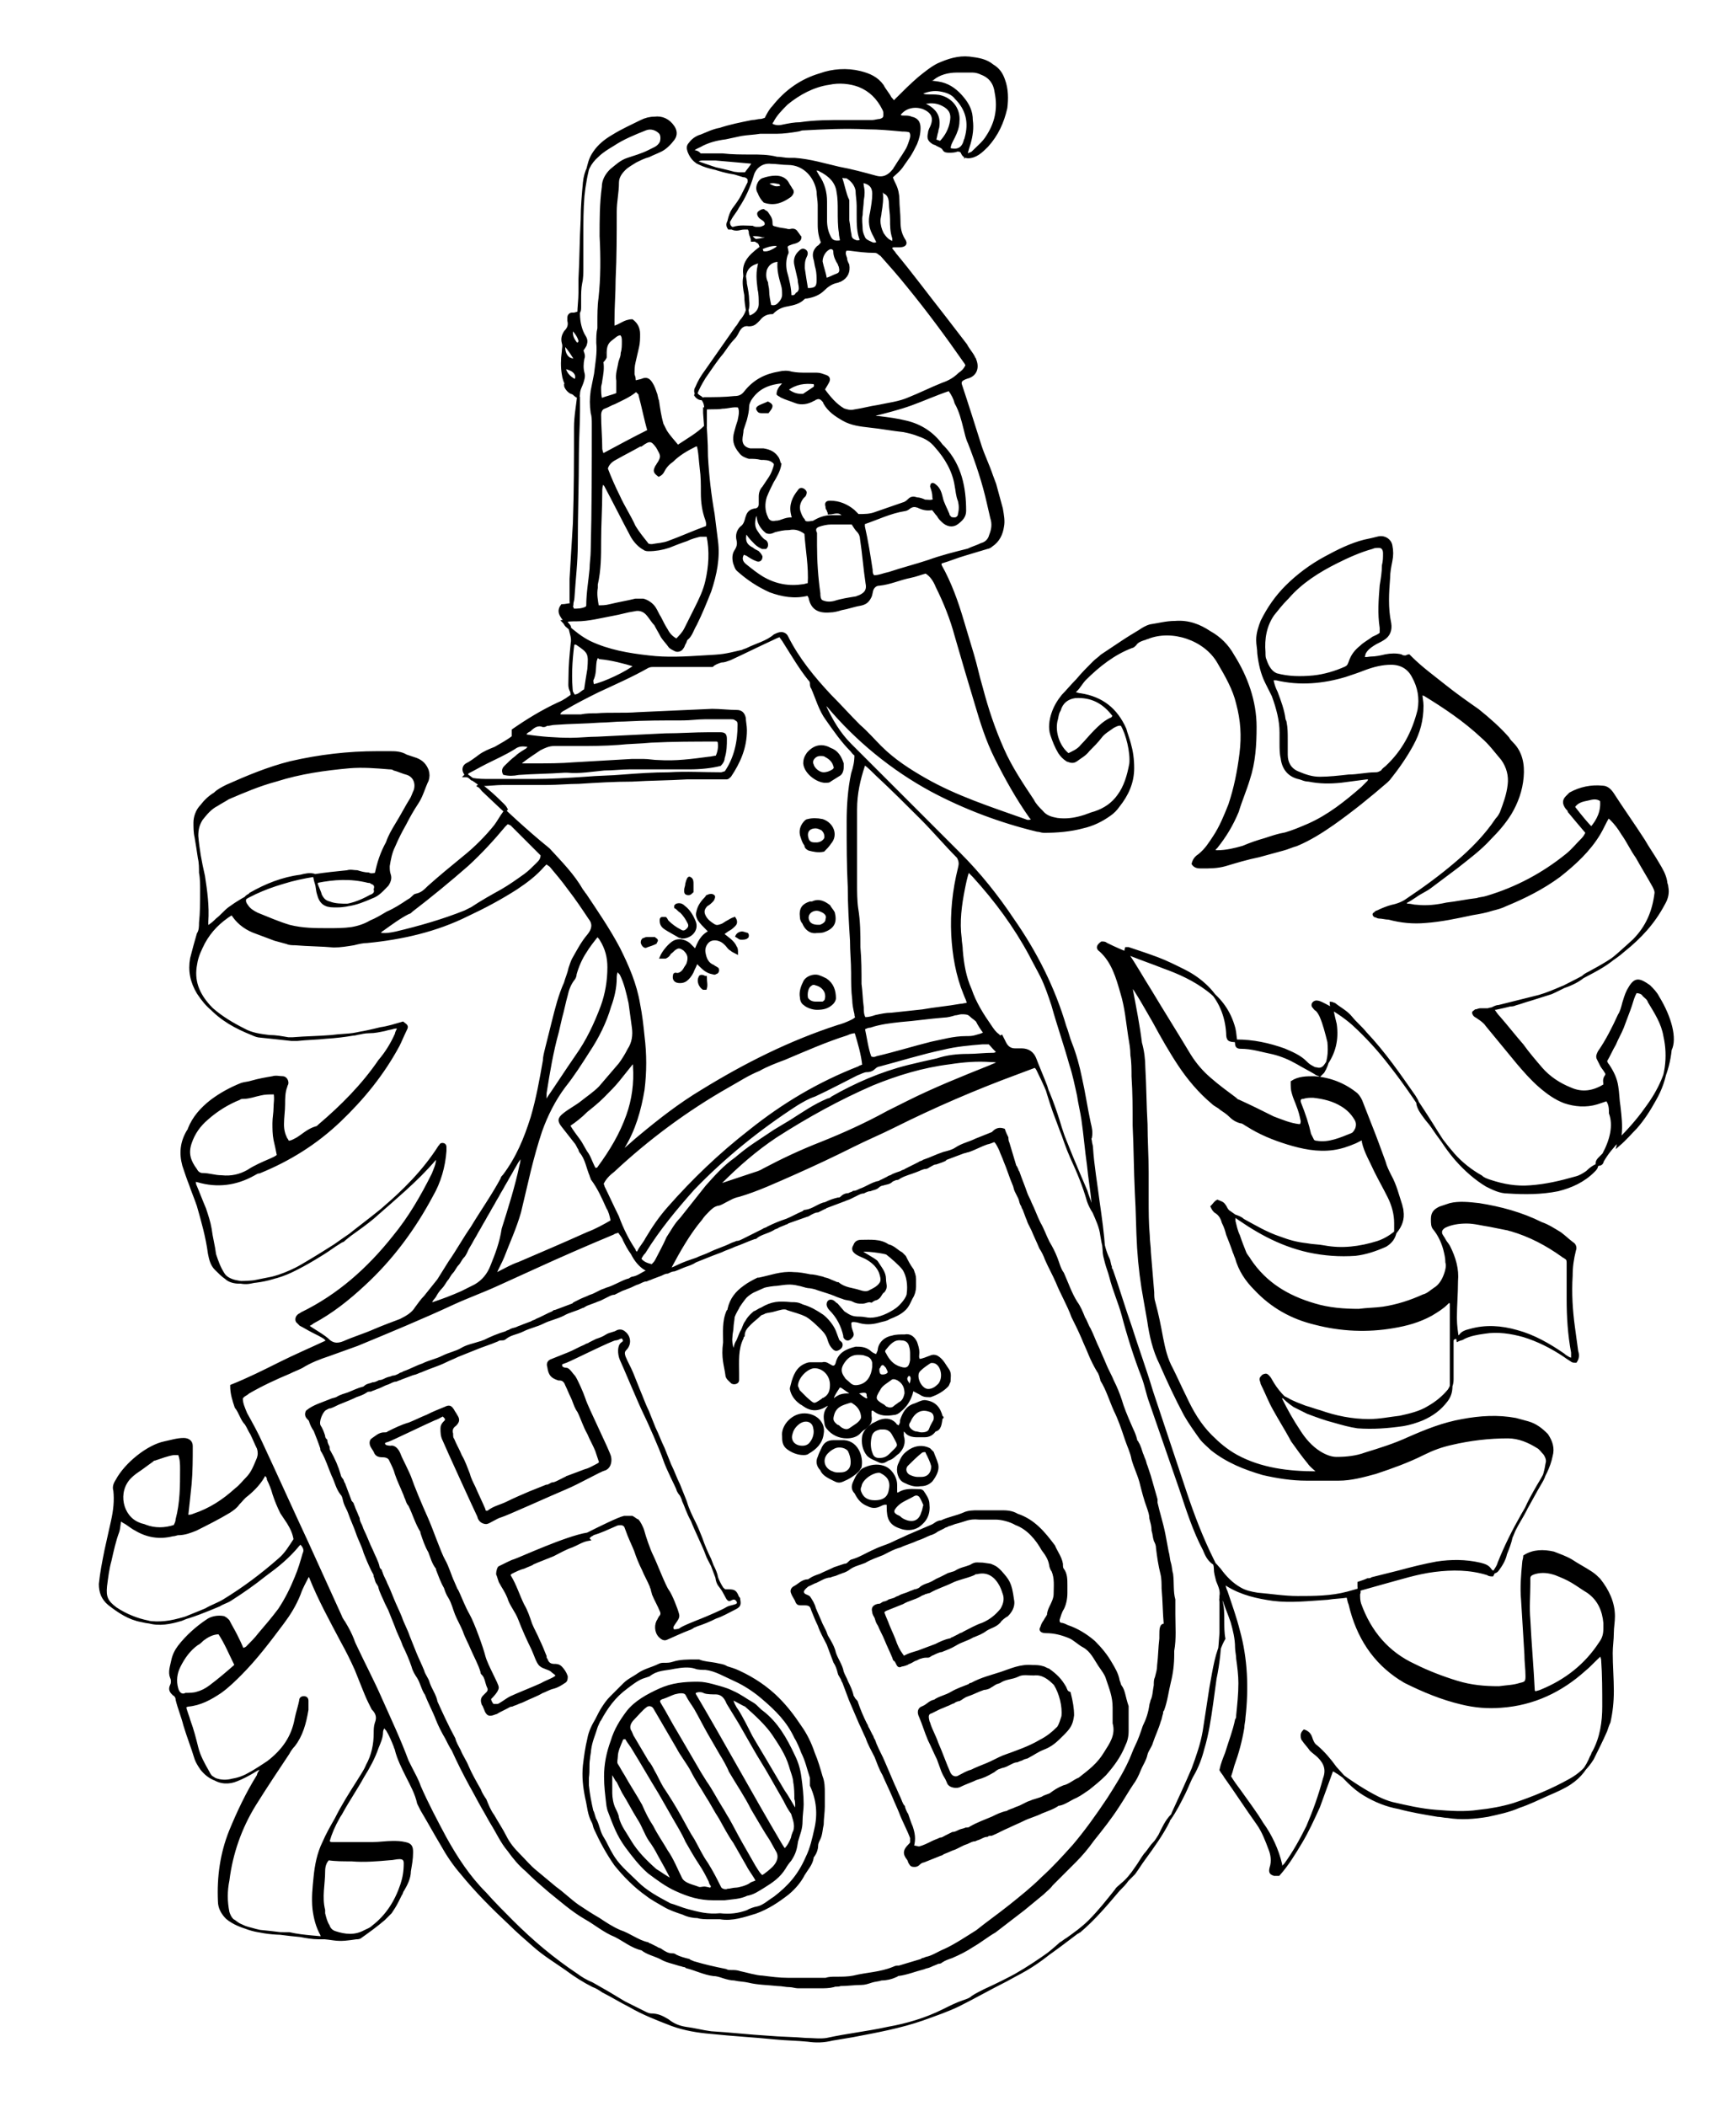 <?xml version="1.0" encoding="utf-8"?>
<!-- Generator: Adobe Illustrator 26.0.2, SVG Export Plug-In . SVG Version: 6.00 Build 0)  -->
<svg version="1.1" id="Ebene_1" xmlns="http://www.w3.org/2000/svg" xmlns:xlink="http://www.w3.org/1999/xlink" x="0px" y="0px"
	 viewBox="0 0 156 189.2" style="enable-background:new 0 0 156 189.2;" xml:space="preserve">
<style type="text/css">
	.st0{stroke:#000000;stroke-width:0.238;stroke-miterlimit:10;}
</style>
<g>
	<path class="st0" d="M149,89.6c-0.2-0.4-0.5-0.7-0.8-1c-1-0.7-1.3-0.7-1.9,0.4c-0.2,0.4-0.3,0.8-0.4,1.1c-0.1,0.4-0.2,0.8-0.4,1.1
		c-0.5,1.1-1.1,2.3-1.8,3.3c-0.1,0.2-0.2,0.4-0.1,0.6c0.1,0.2,0.2,0.4,0.3,0.6c0.1,0.2,0.3,0.4,0.4,0.6c0.1,0.1,0.1,0.3,0,0.4
		c-0.2,0.3-0.1,0.5-0.1,0.8c-1,0.6-2,0.8-3.1,0.3c-1-0.4-1.9-1-2.6-1.8c-0.6-0.7-1.2-1.4-1.7-2.1c-0.7-0.8-1.4-1.7-2.1-2.5
		c-0.2-0.2-0.4-0.5-0.6-0.8c0.2-0.1,0.4-0.2,0.6-0.2c0.8-0.2,1.6-0.4,2.4-0.6c0.4-0.1,0.8-0.2,1.2-0.3c0.7-0.2,1.4-0.5,2.1-0.8
		c0.6-0.2,1.3-0.5,1.8-0.9c0.2-0.2,0.4-0.3,0.6-0.4c1.1-0.6,2.2-1.2,3.1-2c1.5-1.2,2.7-2.5,3.6-4.2c0.3-0.5,0.4-1,0.3-1.5
		c0-0.2-0.1-0.3-0.1-0.5c-0.1-0.6-0.4-1.1-0.7-1.6c-0.4-0.7-0.9-1.4-1.3-2.1c-0.9-1.4-1.9-2.8-2.8-4.2c-0.2-0.3-0.5-0.6-0.9-0.6
		c-1-0.1-2,0.1-2.9,0.6c-0.1,0.1-0.2,0.2-0.3,0.3c-0.3,0.3-0.3,0.6,0,1c0.1,0.1,0.2,0.2,0.2,0.3c0.5,0.6,1,1.2,1.6,1.9
		c-0.1,0.2-0.2,0.4-0.4,0.6c-0.5,0.5-0.9,1-1.4,1.4c-2.1,1.7-4.5,3-7.2,3.8c-0.3,0.1-0.6,0.1-0.9,0.2c-0.9,0.1-1.8,0.3-2.7,0.4
		c-0.9,0.2-1.8,0.3-2.7,0.2c-0.3,0-0.5-0.1-0.8-0.1c-0.1,0-0.2-0.1-0.3-0.2c0.4-0.2,0.7-0.4,1-0.6c0.4-0.3,0.9-0.5,1.3-0.8
		c0.8-0.6,1.6-1.2,2.4-1.8c1-0.8,2.1-1.6,3-2.6c0.7-0.7,1.3-1.4,1.8-2.2c0.6-1,1-2.1,1.1-3.3c0.1-1.1-0.1-2.2-0.9-3
		c-0.1-0.1-0.3-0.3-0.4-0.5c-0.8-0.9-1.7-1.7-2.7-2.5c-1-0.7-2-1.4-3-2.2c-1-0.8-2.1-1.6-3-2.5c-0.1-0.1-0.1-0.1-0.2-0.2
		c-0.1,0-0.2,0.1-0.3,0.1c-0.1,0-0.3,0-0.4-0.1c-0.4-0.1-0.9-0.1-1.4,0c-0.4,0.1-0.9,0.2-1.3,0.2c-0.2,0-0.4,0.1-0.7,0
		c0-0.1,0.1-0.3,0.1-0.4c0.2-0.4,0.5-0.6,0.8-0.8c0.3-0.2,0.6-0.3,0.9-0.5c0.5-0.3,0.7-0.8,0.6-1.4c-0.3-1.4-0.2-2.8-0.1-4.1
		c0-0.5,0.1-1,0.2-1.5c0.1-0.5,0.1-0.9,0-1.4c-0.1-0.5-0.6-0.8-1.1-0.7c-0.4,0.1-0.8,0.2-1.3,0.3c-1.2,0.3-2.4,0.9-3.5,1.5
		c-1.3,0.7-2.5,1.6-3.5,2.6c-0.9,0.9-1.6,1.9-2.2,3.1c-0.2,0.5-0.4,1.1-0.4,1.7c0,0.4,0.1,0.8,0.1,1.2c0.1,0.9,0.3,1.8,0.7,2.6
		c0.2,0.4,0.4,0.8,0.6,1.2c0.4,1.1,0.7,2.2,0.7,3.3c0,0.3,0,0.6,0,1c0,0.4,0,0.9,0.1,1.3c0.1,0.9,0.6,1.6,1.6,1.8
		c0.3,0.1,0.5,0.2,0.8,0.2c1,0.2,1.9,0.2,2.9,0.1c0.8-0.1,1.5-0.2,2.3-0.3c0.1,0,0.2,0,0.3,0.1c0,0.1-0.1,0.1-0.1,0.2
		c-0.2,0.2-0.4,0.4-0.6,0.6c-1.5,1.3-3,2.5-4.8,3.3c-0.7,0.3-1.4,0.6-2.1,0.8c-0.6,0.1-1.2,0.3-1.8,0.5c-0.7,0.2-1.3,0.4-2,0.7
		c-0.7,0.2-1.5,0.4-2.3,0.4c-0.1,0-0.2,0-0.3-0.1c0,0,0-0.1,0-0.1c0.1-0.1,0.1-0.1,0.2-0.2c0.8-1,1.4-2,1.9-3.2c0.3-1,0.7-1.9,1-2.9
		c0.5-1.5,0.6-3.1,0.6-4.7c0-2.3-0.8-4.5-2-6.4c-0.5-0.9-1.2-1.6-2.1-2.1c-0.9-0.6-1.9-1-3.1-0.9c-0.8,0-1.5,0.2-2.2,0.3
		c-0.4,0.1-0.7,0.3-1,0.5c-0.5,0.3-1,0.6-1.6,1c-0.6,0.4-1.2,0.8-1.8,1.2c-0.2,0.2-0.5,0.4-0.7,0.6c-0.5,0.5-1,1-1.5,1.6
		c-0.5,0.5-0.9,1-1.3,1.4c-0.4,0.5-0.7,1-0.9,1.6c-0.2,0.6-0.3,1.3-0.1,1.9c0.2,0.6,0.4,1.1,0.7,1.6c0.2,0.3,0.4,0.5,0.7,0.7
		c0.3,0.1,0.5,0.2,0.8,0c0.4-0.3,0.8-0.5,1.1-0.9c0.4-0.4,0.8-0.8,1.1-1.2c0.3-0.4,0.7-0.6,1.1-0.9c0.2-0.1,0.5-0.3,0.8-0.2
		c0.5,0.8,0.9,2.5,0.8,3.5c-0.2,1.1-0.5,2.1-1.1,2.9c-0.5,0.7-1.2,1.2-2.1,1.5c-0.4,0.1-0.8,0.3-1.2,0.4c-0.7,0.2-1.4,0.3-2.2,0.2
		c-0.5-0.1-1-0.2-1.4-0.7c-0.3-0.3-0.6-0.6-0.8-1c-1-1.5-2-3-2.7-4.6c-0.8-1.8-1.4-3.6-1.9-5.5c-0.3-1-0.5-2-0.8-3
		c-0.3-1-0.6-2-0.9-3c-0.5-1.7-1.1-3.4-2-5c0-0.1,0-0.1-0.1-0.2c0.1,0,0.2-0.1,0.2-0.1c0.7-0.2,1.4-0.5,2.1-0.7
		c0.7-0.2,1.3-0.4,2-0.6c0.1,0,0.3-0.1,0.4-0.2c0.6-0.4,0.9-1,1-1.7c0.1-0.5,0-1-0.1-1.6c-0.2-0.7-0.4-1.5-0.6-2.2
		c-0.1-0.3-0.2-0.5-0.3-0.8c-0.3-0.9-0.7-1.7-1-2.6c-0.6-1.9-1.2-3.8-1.8-5.6c0,0,0-0.1,0-0.2c0.1-0.2,0.3-0.3,0.6-0.4
		c0.8-0.2,1-0.9,0.7-1.6c0-0.1-0.1-0.1-0.1-0.2c-0.2-0.4-0.5-0.7-0.7-1.1c-0.7-0.9-1.3-1.7-2-2.6c-1.5-1.9-2.9-3.8-4.4-5.6
		c-0.1-0.2-0.3-0.3-0.4-0.6c0.1,0,0.2-0.1,0.3-0.1c0.2,0,0.4,0,0.5,0c0.5,0,0.7-0.2,0.4-0.6c-0.3-0.5-0.4-1-0.4-1.6
		c0-0.7-0.1-1.4-0.1-2c0-0.4-0.1-0.9-0.3-1.3c-0.1-0.2-0.2-0.4-0.3-0.7c0.3-0.3,0.6-0.5,0.9-0.9c0.2-0.3,0.5-0.7,0.7-1
		c0.2-0.3,0.4-0.7,0.6-1.1c0.2-0.5,0.3-0.9,0.3-1.4c0-0.5-0.2-0.8-0.7-0.9c-0.2-0.1-0.4-0.1-0.7-0.1c-0.2,0-0.3,0-0.4-0.2
		c0.5-0.7,1.4-0.9,2.2-0.6c0.7,0.3,1.1,0.8,0.7,1.7c-0.1,0.2-0.2,0.4-0.2,0.6c-0.1,0.4,0,0.6,0.3,0.8c0.1,0.1,0.3,0.1,0.4,0.2
		c0.2,0.1,0.5,0.2,0.6,0.4c0.1,0.2,0.3,0.2,0.5,0.2c0.2,0,0.5,0,0.7-0.1c0.2,0,0.4,0,0.5,0.3c0.1,0.2,0.3,0.3,0.5,0.3
		c0.3,0,0.6-0.1,0.9-0.3c0.3-0.2,0.5-0.4,0.8-0.7c0.9-1,1.4-2.1,1.7-3.4c0.1-0.8,0.1-1.7-0.2-2.5c-0.2-0.6-0.5-1-1-1.3
		c-0.6-0.5-1.3-0.6-2.1-0.7c-1-0.1-1.9,0.2-2.8,0.6c-0.6,0.3-1.2,0.8-1.7,1.2c-0.7,0.6-1.4,1.3-2,1.9c-0.1,0.1-0.2,0.2-0.3,0.3
		c-0.1-0.2-0.2-0.3-0.3-0.4c-0.2-0.4-0.5-0.7-0.7-1.1c-0.5-0.7-1.2-1-2-1.2c-1.2-0.3-2.5-0.2-3.6,0.2c-1.7,0.5-3.1,1.5-4.2,2.9
		c-0.3,0.3-0.5,0.7-0.7,1.1c-0.1,0-0.3,0.1-0.4,0.1c-0.3,0-0.5,0.1-0.8,0.1c-1,0.2-2,0.4-2.9,0.7c-0.6,0.1-1.2,0.4-1.7,0.6
		c-0.4,0.1-0.8,0.4-1,0.7c-0.2,0.2-0.2,0.4-0.1,0.7c0.2,0.5,0.5,0.9,1,1.1c0.4,0.2,0.8,0.3,1.2,0.4c0.9,0.2,1.8,0.4,2.7,0.7
		c0.2,0,0.4,0.1,0.5,0.3c0,0.1,0,0.2,0,0.3c-0.2,0.4-0.4,0.8-0.6,1.2c-0.2,0.4-0.5,0.8-0.8,1.2c-0.2,0.3-0.3,0.6-0.4,1
		c-0.1,0.5,0.2,0.8,0.7,0.8c0.2,0,0.4-0.1,0.7-0.1c0.1,0,0.3,0,0.4,0c0,0.1,0.1,0.2,0.1,0.3c0,0.4,0.2,0.6,0.5,0.8
		c0.1,0.1,0.2,0.1,0.3,0.2c0.1,0.1,0.1,0.2,0.2,0.4c-0.2,0.2-0.4,0.3-0.6,0.5c-0.6,0.5-1,1.1-0.9,1.9c0,0.3,0.1,0.6,0.1,0.9
		c0.1,0.5,0.2,1,0.2,1.5c0.1,0.6-0.1,1.2-0.5,1.7c-0.2,0.2-0.3,0.5-0.5,0.7c-0.9,1.3-1.9,2.7-2.8,4c-0.3,0.4-0.6,0.9-0.8,1.4
		c-0.2,0.3-0.1,0.6,0.2,0.8c0.4,0.2,0.6,0.6,0.6,1.1c0,0.5,0,1,0,1.6c-0.7,0.7-1.6,1.2-2.5,1.8c-0.4-0.5-0.8-0.9-1.1-1.4
		c-0.1-0.2-0.2-0.4-0.3-0.6c-0.2-0.7-0.3-1.4-0.4-2.1c-0.1-0.2-0.1-0.5-0.2-0.7c-0.1-0.3-0.2-0.6-0.4-0.9c-0.2-0.3-0.4-0.4-0.7-0.3
		c-0.2,0.1-0.4,0.1-0.7,0.2c-0.1-0.1-0.1-0.2-0.1-0.3c0-0.1-0.1-0.3-0.1-0.4c0-0.4,0-0.7,0.1-1.1c0.1-0.4,0.2-0.9,0.3-1.3
		c0.1-0.4,0.1-0.8,0.1-1.2c0-0.5-0.2-0.9-0.6-1.2c-0.7,0-1.1,0.5-1.7,0.6c0-0.3,0-0.5,0-0.7c0-1.2,0.1-2.4,0.1-3.6
		c0.1-2,0.1-4.1,0.1-6.1c0-0.9,0.2-1.7,0.2-2.6c0-0.5,0.3-0.9,0.6-1.2c0.3-0.3,0.7-0.5,1-0.7c0.4-0.2,0.8-0.4,1.2-0.5
		c0.4-0.2,0.7-0.3,1.1-0.5c0.4-0.2,0.8-0.6,1.1-1c0.3-0.4,0.2-0.8,0-1.1c-0.4-0.6-1-0.9-1.7-0.8c-0.4,0-0.8,0.1-1.2,0.3
		c-0.8,0.4-1.7,0.8-2.5,1.3c-0.7,0.4-1.3,0.9-1.7,1.5c-0.2,0.3-0.3,0.5-0.4,0.8c-0.3,1-0.5,2.1-0.6,3.1c-0.1,1.2-0.1,2.4-0.1,3.6
		c0,1,0,1.9,0,2.9c0,0.4,0,0.9-0.1,1.3c-0.1,0.5-0.1,1-0.1,1.5c0,0.2,0,0.5,0,0.7c0,0.5-0.1,0.5-0.5,0.6c-0.1,0-0.1,0-0.2,0
		c-0.2,0-0.3,0.2-0.3,0.3c0,0.1,0,0.2,0,0.3c0.1,0.4,0,0.7-0.3,1c-0.2,0.3-0.3,0.6-0.2,1c0.1,0.3,0,0.5,0,0.8c-0.1,0.7-0.1,1.4,0,2
		c0.1,0.8,0.5,1.4,1.1,1.9c0.1,0.1,0.2,0.1,0.3,0.2c0,0.4,0,0.8,0,1.2c0,1.3-0.1,2.5-0.1,3.8c0,2.7-0.1,5.5-0.1,8.2
		c0,1.6-0.2,3.2-0.3,4.8c0,0.2-0.1,0.4-0.1,0.6c-0.3,0-0.6,0.1-0.9,0.1c-0.3,0.4-0.2,0.7,0,1c0.1,0.2,0.3,0.3,0.4,0.5
		c0.1,0.2,0.3,0.3,0.3,0.5c0.1,0.5,0.3,0.9,0.2,1.4c-0.1,1-0.2,2-0.2,3.1c0,0.8-0.1,0.8,0.3,1.5c-0.4,0.3-0.8,0.6-1.3,0.8
		c-1.5,0.7-2.8,1.5-4.1,2.4c0,0.2,0,0.4,0,0.6c-0.5,0.4-1.1,0.7-1.6,1c-0.5,0.2-1,0.4-1.4,0.7c-0.4,0.3-0.8,0.6-1.2,0.8
		c-0.3,0.2-0.3,0.6,0,0.9c0.1,0.1,0.3,0.2,0.4,0.3c1.1,0.7,2,1.5,2.9,2.4c0.1,0.1,0.2,0.2,0.3,0.4c-0.1,0.1-0.1,0.2-0.2,0.3
		c-0.3,0.4-0.5,0.8-0.8,1.2c-0.8,1-1.8,2-2.8,2.8c-1.1,0.9-2.2,1.8-3.2,2.7c-0.3,0.3-0.6,0.6-1.1,0.7c-0.1,0-0.2,0.1-0.3,0.2
		c-0.1,0.1-0.2,0.2-0.4,0.3c-0.6,0.4-1.2,0.8-1.9,1.1c-0.5,0.3-1,0.6-1.5,0.8c-0.5,0.3-1.1,0.5-1.7,0.6c-0.7,0.1-1.4,0.1-2.1,0.1
		c-1.2,0-2.3,0-3.5-0.3c-1-0.3-1.9-0.7-2.9-1.1c-0.4-0.2-0.7-0.4-0.9-0.7c-0.4-0.5-0.2-0.8,0.2-1c0,0,0.1,0,0.1-0.1
		c1.4-0.8,2.9-1.4,4.5-1.6c0.4-0.1,0.8-0.2,1.2-0.1c0.1,0.2,0.1,0.5,0.2,0.7c0.1,0.4,0.3,0.7,0.4,1.1c0.2,0.4,0.4,0.6,0.8,0.7
		c0.5,0.2,1.1,0.2,1.6,0.2c0.8-0.1,1.5-0.4,2.2-0.7c0.6-0.2,1-0.7,1.4-1.1c0.2-0.3,0.3-0.6,0.2-0.9c-0.1-0.3-0.1-0.5-0.1-0.8
		c0.1-0.6,0.2-1.2,0.5-1.8c0.3-0.7,0.6-1.3,1-2c0.3-0.6,0.7-1.3,1.1-1.9c0.4-0.6,0.6-1.4,0.9-2c0.1-0.3,0.1-0.6,0-0.9
		c-0.2-0.5-0.5-0.8-1-1c-0.3-0.1-0.6-0.2-0.9-0.3c-0.5-0.3-1-0.3-1.5-0.3c-0.4,0-0.7,0-1.1,0c-2.6,0-5.2,0.3-7.8,0.9
		c-2,0.5-3.9,1.3-5.7,2.1c-0.4,0.2-0.8,0.4-1.1,0.7c-0.5,0.3-0.9,0.7-1.2,1.1c-0.4,0.4-0.6,1-0.6,1.5c0,0.4,0,0.9,0.1,1.3
		c0.1,0.6,0.2,1.2,0.3,1.9c0.1,0.4,0.1,0.9,0.1,1.3c0.1,0.5,0.1,1.1,0.1,1.6c0,1,0,2-0.1,2.9c0,0.3,0,0.7-0.2,1
		c-0.2,0.7-0.4,1.4-0.6,2.2c-0.2,1.1,0,2.1,0.6,3.1c0.4,0.6,0.8,1.1,1.3,1.5c0.8,0.7,1.8,1.3,2.8,1.8c0.7,0.4,1.5,0.5,2.3,0.6
		c0.6,0,1.1,0.1,1.7,0.2c0.1,0,0.3,0,0.4,0c1.2-0.1,2.3-0.1,3.5-0.2c0.7-0.1,1.4-0.1,2.1-0.2c0.4-0.1,0.9-0.2,1.3-0.2
		c0.5,0,0.9-0.1,1.4-0.2c0.3-0.1,0.5-0.1,0.8-0.2c0.1,0,0.3-0.1,0.4,0.1c-0.1,0.2-0.2,0.4-0.2,0.5c-0.4,0.9-0.9,1.7-1.5,2.4
		c-1.5,2.2-3.4,4.1-5.4,5.8c-0.1,0.1-0.2,0.2-0.3,0.2c-0.7,0.2-1.2,0.7-1.7,1c-0.2,0.1-0.5,0.3-0.8,0.3c-0.1-0.1-0.1-0.2-0.2-0.3
		c-0.2-0.4-0.3-0.8-0.3-1.3c0-0.6,0.1-1.2,0.1-1.8c0-0.5,0-1.1,0.2-1.6c0-0.1,0.1-0.2,0.1-0.3c0-0.3-0.2-0.5-0.4-0.5
		c-0.3,0-0.6-0.1-0.9,0c-0.6,0.1-1.2,0.2-1.9,0.4c-0.3,0.1-0.6,0.1-0.9,0.2c-1,0.4-1.9,0.9-2.7,1.5c-0.9,0.7-1.6,1.5-2,2.5
		c0,0.1-0.1,0.2-0.1,0.2c-0.6,1-0.7,2-0.4,3.1c0.2,0.6,0.4,1.2,0.6,1.7c0.2,0.6,0.5,1.3,0.7,1.9c0.4,1.4,0.8,2.8,1,4.3
		c0.1,0.5,0.2,1,0.6,1.4c0.3,0.3,0.6,0.6,0.9,0.8c0.3,0.3,0.8,0.4,1.2,0.4c1,0,2-0.1,3-0.4c1.5-0.4,2.9-1.2,4.2-2
		c1-0.6,1.9-1.3,2.8-1.9c0.7-0.5,1.4-1,2-1.5c1.9-1.7,3.9-3.3,5.6-5.3c0,0,0.1,0,0.2,0c0,0.5-0.2,0.9-0.4,1.4c-1,2-2.1,3.9-3.5,5.6
		c-2.3,2.9-5,5.3-8.3,6.9c-0.1,0.1-0.2,0.1-0.3,0.2c-0.1,0.1-0.2,0.3-0.1,0.5c0.1,0.1,0.2,0.2,0.3,0.3c0.4,0.2,0.7,0.4,1.1,0.6
		c0.4,0.2,0.8,0.4,1.1,0.6c0.1,0.1,0.2,0.2,0.2,0.3c-1.5,0.7-2.9,1.3-4.3,2c-1.4,0.7-2.8,1.4-4.3,2c0,0.7,0.2,1.3,0.4,1.9
		c0.4,0.5,0.5,1.1,0.9,1.5c0.2,0.3,0.3,0.6,0.5,0.9c0.2,0.4,0.4,0.9,0.6,1.3c0.1,0.3,0.1,0.6,0,0.9c-0.3,0.7-0.5,1.3-1,1.8
		c-0.3,0.3-0.6,0.7-1,1c-1.1,1-2.3,1.8-3.8,2.3c-0.2,0.1-0.4,0.1-0.6,0.1c0-0.1-0.1-0.1,0-0.1c0.1-0.9,0.2-1.8,0.3-2.8
		c0.1-1.1,0.1-2.3,0.1-3.4c0-0.4-0.3-0.6-0.7-0.6c-0.6,0-1.2,0.2-1.7,0.3c-1.5,0.3-3.5,1.9-4.3,3.4c-0.2,0.3-0.3,0.6-0.2,0.9
		c0.1,0.9,0,1.8-0.2,2.7c-0.2,0.9-0.4,1.8-0.6,2.7c-0.2,1-0.4,2-0.5,3c0,0.7,0.2,1.3,0.8,1.8c0.9,0.7,1.8,1.3,2.9,1.5
		c1.2,0.3,2.3,0.2,3.4-0.1c1.2-0.3,2.4-0.8,3.6-1.3c0.3-0.2,0.7-0.3,1-0.5c1.1-0.7,2.1-1.4,3.1-2.2c1.1-0.8,2.1-1.6,3-2.7
		c0.1-0.1,0.1-0.1,0.2-0.2c0.3,0.3,0.5,0.6,0.3,1c-0.2,0.7-0.4,1.4-0.7,2.1c-0.4,1-0.9,2-1.5,2.9c-0.6,0.8-1.2,1.5-1.8,2.2
		c-0.3,0.4-0.7,0.8-1.1,1.2c-0.1,0.1-0.2,0.1-0.4,0.2c-0.2-0.5-0.4-0.9-0.6-1.3c-0.2-0.4-0.5-0.9-0.7-1.3c-0.1-0.1-0.2-0.2-0.4-0.3
		c-0.5-0.1-1.1,0-1.5,0.3c-0.9,0.6-1.8,1.4-2.5,2.3c-0.3,0.4-0.5,0.8-0.6,1.3c-0.1,0.5-0.3,1-0.1,1.5c0.1,0.2,0.1,0.5,0,0.7
		c-0.2,0.4,0,0.6,0.2,0.8c0.2,0.1,0.3,0.3,0.3,0.5c0.2,0.8,0.5,1.5,0.7,2.3c0.3,1,0.7,2,1,3c0.1,0.3,0.3,0.6,0.5,0.9
		c0.7,0.9,1.7,1.3,2.8,1c0.6-0.1,1.1-0.3,1.6-0.6c0.2-0.1,0.5-0.3,0.7-0.4c0.1,0,0.2,0,0.3,0c0,0.1,0,0.1-0.1,0.2
		c-0.1,0.1-0.2,0.3-0.2,0.4c-1,1.6-1.8,3.3-2.5,5c-0.8,2-1.1,4.1-1,6.3c0,0.6,0.3,1.1,0.7,1.5c0.6,0.5,1.4,0.8,2.2,1
		c1,0.3,2,0.4,3,0.4c0.1,0,0.3,0,0.4,0c1.3,0.3,2.7,0.3,4,0.5c0.7,0.1,1.3,0,2-0.1c0.1,0,0.3,0,0.4-0.1c0.7-0.5,1.4-1,2.1-1.6
		c0.2-0.2,0.4-0.4,0.6-0.6c0.2-0.3,0.4-0.6,0.6-1c0.1-0.2,0.2-0.4,0.3-0.6c0.1-0.1,0.1-0.3,0.2-0.4c0.3-0.5,0.6-1.1,0.6-1.7
		c0.1-0.6,0.2-1.1,0.2-1.7c0-0.5-0.1-0.7-0.6-0.8c-0.4-0.1-0.8-0.1-1.1-0.1c-0.6,0-1.2,0.1-1.8,0.1c-1.2,0-2.4,0-3.6,0
		c-0.2,0-0.3,0-0.4-0.2c0.2-0.7,0.5-1.4,0.9-2.1c0.1-0.2,0.2-0.3,0.3-0.5c0.6-1.1,1.3-2.1,1.9-3.2c0.5-0.8,1-1.7,1.3-2.6
		c0.2-0.5,0.4-0.9,0.4-1.4c0-0.2,0.1-0.3,0.2-0.6c0.1,0.2,0.2,0.3,0.3,0.4c0.3,0.5,0.5,1,0.7,1.5c0,0.1,0.1,0.2,0.1,0.3
		c0.2,0.8,0.6,1.6,1,2.4c0.4,0.8,0.8,1.5,1,2.4c0.1,0.2,0.2,0.4,0.3,0.6c0.6,1,1.2,2.1,1.8,3.1c0.5,0.9,1.1,1.8,1.8,2.6
		c1.3,1.6,2.8,3.1,4.3,4.5c0.7,0.7,1.4,1.3,2.2,2c0.9,0.8,1.9,1.4,2.9,2.1c0.8,0.6,1.6,1.1,2.4,1.5c0.3,0.1,0.6,0.3,0.9,0.5
		c0.8,0.4,1.6,0.9,2.4,1.3c1.2,0.7,2.5,1.2,3.8,1.7c1.1,0.4,2.3,0.6,3.5,0.7c1.9,0.2,3.8,0.3,5.8,0.5c1,0.1,1.9,0.1,2.9,0.2
		c0.7,0.1,1.4,0.1,2.2-0.1c0.6-0.1,1.2-0.2,1.8-0.3c2.1-0.4,4.3-0.8,6.3-1.5c1.1-0.4,2.3-0.8,3.3-1.3c1.4-0.7,2.8-1.5,4.2-2.2
		c2.3-1.2,4.3-2.7,6.4-4.3c0.1,0,0.1-0.1,0.2-0.1c1.3-1.1,2.4-2.4,3.5-3.7c0.3-0.3,0.6-0.6,0.8-0.9c0.2-0.2,0.4-0.4,0.6-0.6
		c0.3-0.4,0.6-0.9,0.9-1.3c0.8-1.1,1.6-2.2,2.2-3.4c0-0.1,0.1-0.2,0.1-0.2c0.5-0.7,0.9-1.5,1.3-2.3c0.3-0.6,0.5-1.2,0.8-1.7
		c0.4-0.7,0.7-1.5,0.9-2.3c0.4-1.3,0.6-2.7,0.8-4.1c0.1-0.7,0.2-1.5,0.3-2.2c0.3-1.4,0.4-2.7,0.5-4.1c0-0.9,0-1.9,0-2.8
		c0-0.1-0.1-0.3,0.1-0.4c0.1,0.1,0.1,0.2,0.2,0.3c0.2,0.6,0.5,1.3,0.7,1.9c0.2,0.7,0.4,1.5,0.4,2.3c0,0.3,0.1,0.7,0.1,1
		c0.1,0.7,0.2,1.5,0.2,2.2c0,1-0.1,1.9-0.2,2.9c0,0.1,0,0.3-0.1,0.4c-0.2,1-0.6,2-0.9,3c-0.2,0.5-0.4,1-0.5,1.5
		c0.1,0.2,0.3,0.4,0.4,0.6c1,1.4,1.9,2.8,2.9,4.2c0.5,0.7,0.8,1.5,1.1,2.3c0.2,0.5,0.3,1.1,0.1,1.7c-0.1,0.4,0,0.5,0.3,0.6
		c0.1,0,0.3,0,0.4,0c0.8-0.9,1.4-1.9,2-2.9c0.6-1,1.1-2.1,1.6-3.2c0.4-1.1,0.8-2.2,1.2-3.3c0.2,0,0.4,0.2,0.6,0.3
		c1.1,0.8,2.3,1.6,3.5,2.2c0.4,0.2,0.9,0.4,1.3,0.5c1.3,0.3,2.6,0.6,3.9,0.7c1.3,0.1,2.6,0.2,3.9,0c1-0.1,2.1-0.3,3.1-0.6
		c1.8-0.6,3.5-1.3,5.1-2.2c0.9-0.5,1.5-1.1,2-1.9c0.4-0.8,0.8-1.6,1.2-2.5c0.1-0.3,0.2-0.6,0.3-0.8c0.2-0.9,0.3-1.8,0.3-2.8
		c0-1.1-0.1-2.3-0.1-3.4c0-0.6,0.1-1.2,0.1-1.8c0-0.5,0.1-1,0.1-1.5c0-1.2-0.5-2.3-1.3-3.3c-0.2-0.2-0.4-0.4-0.7-0.6
		c-0.6-0.4-1.2-0.7-1.8-1.1c-0.5-0.3-1.1-0.5-1.6-0.7c-0.9-0.2-1.8-0.2-2.6,0.3c0,0.2-0.1,0.4-0.1,0.6c-0.1,1.1-0.2,2.2-0.1,3.3
		c0.1,1.6,0.2,3.3,0.3,4.9c0,0.7,0.1,1.3,0.1,2c0,0.5-0.1,0.6-0.6,0.7c-0.6,0.2-1.2,0.2-1.9,0.3c-1.3,0-2.5-0.1-3.8-0.5
		c-1.3-0.4-2.6-0.9-3.8-1.5c-2.4-1.1-4-3-4.9-5.5c-0.1-0.3-0.1-0.6-0.1-0.9c0.1-0.2,0-0.4,0-0.7c0-0.1,0-0.2,0-0.3
		c0.3-0.1,0.6-0.2,0.8-0.3c0.1,0,0.3,0,0.4-0.1c0.8-0.2,1.6-0.4,2.4-0.6c1.1-0.3,2.3-0.6,3.4-0.8c1.3-0.2,2.6-0.2,3.9,0.1
		c0.4,0.1,0.7,0.2,0.9,0.5c0.2,0.3,0.5,0.3,0.7,0c0.3-0.4,0.6-0.9,0.7-1.4c0.2-0.5,0.4-1,0.5-1.5c0.1-0.2,0.2-0.5,0.3-0.7
		c0.3-0.6,0.7-1.2,1-1.8c0.3-0.7,0.7-1.4,1.1-2.1c0.5-0.8,1-1.7,1.2-2.7c0.2-0.7,0-1.3-0.4-1.9c-0.5-0.5-1-0.9-1.7-1.1
		c-0.4-0.1-0.7-0.2-1.1-0.3c-1.6-0.3-3.2-0.2-4.8,0.1c-1.7,0.3-3.2,0.9-4.8,1.6c-1.3,0.6-2.6,1-3.9,1.4c-0.8,0.3-1.7,0.4-2.6,0.4
		c-0.5,0-1-0.2-1.5-0.5c-0.8-0.5-1.4-1.2-1.9-2c-0.6-0.9-1.1-1.8-1.6-2.8c0-0.1,0-0.1,0-0.3c0.2,0.1,0.4,0.2,0.6,0.3
		c0.5,0.3,1.1,0.5,1.6,0.7c0.4,0.1,0.9,0.3,1.3,0.4c1.4,0.5,2.9,0.8,4.4,0.8c1,0,1.9-0.2,2.8-0.3c0.9-0.2,1.8-0.4,2.6-0.9
		c0.7-0.4,1.3-0.9,1.8-1.5c0.2-0.3,0.3-0.6,0.3-1c0-1,0-2,0-2.9c0-0.2,0-0.3,0-0.5c0-0.2,0.1-0.3,0.2-0.3c0.2-0.1,0.4-0.1,0.5-0.2
		c0.2-0.3,0.5-0.4,0.9-0.5c1.4-0.4,2.8-0.3,4.2,0.1c1.5,0.4,2.9,1.2,4.2,2.1c0.2,0.2,0.4,0.3,0.7,0.5c0.1,0.1,0.2,0.1,0.4,0.1
		c0.2-0.3,0.2-0.6,0.1-0.9c-0.1-0.7-0.2-1.5-0.3-2.2c-0.2-1.5-0.3-3-0.2-4.6c0-0.8,0.1-1.5,0.3-2.3c0.1-0.2,0-0.5-0.2-0.6
		c-0.4-0.3-0.7-0.6-1.1-0.9c-0.5-0.3-1.1-0.7-1.7-0.9c-1.8-0.9-3.7-1.4-5.6-1.7c-0.9-0.1-1.8-0.2-2.6,0c-0.3,0.1-0.6,0.2-0.9,0.3
		c-0.4,0.2-0.7,0.4-0.7,1c0,0.4,0,0.7,0.2,0.9c0.4,0.5,0.7,1.1,0.9,1.8c0.1,0.4,0.2,0.8,0.2,1.2c0.1,0.3,0,0.7-0.1,1
		c-0.2,0.6-0.5,1.1-1,1.4c-0.3,0.2-0.6,0.5-1,0.6c-1.1,0.5-2.3,0.9-3.6,1.1c-0.7,0.1-1.5,0.1-2.2,0.2c-1.3,0-2.7-0.1-4-0.5
		c-2.4-0.7-4.4-1.9-5.8-4c-0.1-0.2-0.3-0.4-0.4-0.6c-0.2-0.5-0.4-1-0.6-1.6c-0.2-0.4-0.3-0.9-0.4-1.3c0-0.1,0-0.3,0-0.5
		c0.3,0.1,0.6,0.2,0.8,0.4c1.1,0.6,2.1,1.2,3.3,1.6c0.8,0.3,1.5,0.5,2.4,0.6c0.5,0.1,1.1,0.1,1.6,0.2c1.6,0.3,3.2,0.1,4.8-0.4
		c0.6-0.2,1.1-0.5,1.6-0.9c0.5-0.6,0.7-1.2,0.6-1.9c0-0.2-0.1-0.4-0.1-0.5c-0.3-0.9-0.5-1.8-1-2.7c-0.2-0.4-0.4-0.8-0.5-1.2
		c-0.4-1.1-0.8-2.2-1.2-3.2c-0.3-0.8-0.6-1.5-0.9-2.3c-0.1-0.2-0.2-0.4-0.4-0.6c-1.1-0.9-2.4-1.4-3.8-1.5c-0.7,0-1.4,0-2,0.4
		c0,0.4,0,0.7,0.1,1c0.1,0.4,0.3,0.8,0.4,1.1c0.2,0.5,0.3,0.9,0.4,1.4c0,0.1,0,0.2-0.1,0.4c-0.1,0-0.2,0-0.2,0
		c-0.8-0.1-1.5-0.4-2.3-0.7c-1-0.5-2-1-3.1-1.5c-0.1,0-0.2-0.1-0.3-0.2c-0.8-0.6-1.5-1.1-2.3-1.8c-0.7-0.6-1.3-1.3-1.8-2.1
		c-1.2-2-2.4-3.9-3.6-5.9c-0.7-1.1-1.3-2.2-2-3.2c-0.1-0.1-0.2-0.2-0.1-0.5c0.1,0,0.2,0,0.2,0c0.9,0.3,1.8,0.6,2.6,0.9
		c0.8,0.3,1.6,0.7,2.4,1.1c0.8,0.4,1.5,0.9,2.1,1.5c1.1,1.1,1.7,2.5,1.8,4.1c0,0.6,0.1,0.7,0.8,0.7c1.5,0,2.9,0.3,4.3,0.8
		c0.7,0.3,1.4,0.6,1.9,1.1c0.1,0.1,0.3,0.3,0.5,0.4c0.2,0.1,0.3,0.2,0.5,0.2c0.3,0.1,0.6,0,0.8-0.3c0.8-1.1,1.1-2.3,0.9-3.7
		c-0.1-0.4-0.2-0.8-0.3-1.3c0-0.2-0.1-0.4-0.1-0.6c0.1,0,0.2,0.1,0.3,0.1c0.5,0.4,1.1,0.7,1.5,1.2c0.4,0.5,0.9,0.9,1.3,1.4
		c1.7,1.8,3,3.7,4.4,5.7c0.1,0.2,0.3,0.4,0.3,0.7c0.1,0.4,0.3,0.7,0.6,1.1c0.2,0.3,0.5,0.6,0.7,0.9c0.6,0.9,1.2,1.7,1.9,2.5
		c0.7,0.8,1.6,1.5,2.5,2c0.2,0.2,0.5,0.3,0.8,0.4c1.2,0.4,2.4,0.6,3.6,0.5c1.4-0.1,2.7-0.4,4.1-0.8c0.4-0.1,0.7-0.3,1-0.5
		c0.3-0.3,0.7-0.6,1.1-0.7c0.2,0,0.3-0.2,0.3-0.3c0.4-0.7,0.9-1.3,1.4-1.8c0.9-0.9,1.8-1.9,2.5-2.9c1.2-1.6,2-3.3,2.2-5.3
		C150.6,93.3,150.1,91.4,149,89.6z M84.5,12.8c-0.2-0.1-0.3-0.1-0.5-0.2c0.1-0.3,0.1-0.5,0.2-0.8c0-0.2,0.1-0.3,0.1-0.5
		c0.1-0.9-0.3-1.4-1-1.8c-0.2-0.1-0.3-0.1-0.5-0.2c0.7-0.2,1.3-0.2,1.9,0.1c0.6,0.3,0.9,0.7,0.8,1.4C85.4,11.6,85,12.3,84.5,12.8z
		 M83.8,7.1c0.6-0.5,1.4-0.7,2.2-0.7c0.5,0,1,0,1.4,0c0.3,0,0.6,0.1,0.8,0.2c0.8,0.3,1.2,0.9,1.3,1.7c0.3,1.5,0,2.8-0.8,4
		c-0.3,0.5-0.8,0.9-1.3,1.4c-0.1,0.1-0.3,0.1-0.6,0.3c0.1-0.5,0.2-0.8,0.3-1.1c0.2-0.7,0.3-1.4,0.2-2.1c0-0.8-0.3-1.4-0.8-2
		c-0.5-0.6-1.1-1.1-1.9-1.3c-0.4-0.1-0.8-0.1-1.2-0.2C83.6,7.2,83.7,7.1,83.8,7.1z M84.5,8.1c0.6,0.1,1.1,0.3,1.4,0.7
		c1,1,1.3,2.2,0.9,3.6c0,0.1-0.1,0.2-0.1,0.3c-0.2,0.7-0.7,0.9-1.4,0.7c0-0.4,0.2-0.7,0.4-1.1c0.2-0.4,0.4-0.9,0.4-1.4
		c0.1-1-0.5-1.9-1.5-2.2c-0.3-0.1-0.7-0.1-1.1-0.1c-0.3,0-0.5,0-0.8-0.2C83.3,8.1,83.9,8,84.5,8.1z M141.4,72.5
		c0.3-0.5,0.8-0.6,1.3-0.7c0.4-0.1,0.8-0.2,1.2,0.1c0.1,1-0.3,1.8-0.9,2.5C142.6,74,142.1,73.4,141.4,72.5z M113.7,59.3
		c-0.1-0.2-0.1-0.4-0.1-0.7c-0.1-1.2,0.1-2.4,0.8-3.4c0.4-0.5,0.8-1,1.2-1.4c0,0,0.1-0.1,0.1-0.1c1.2-1.4,2.8-2.4,4.4-3.2
		c1-0.5,2.1-1,3.2-1.3c0.2-0.1,0.4-0.1,0.6-0.1c0.3,0,0.5,0.2,0.5,0.6c0,0.4,0,0.7-0.1,1.1c0,0.6-0.1,1.2-0.2,1.8
		c-0.1,1.3-0.2,2.5,0,3.8c0,0.2,0,0.3,0,0.5c-0.2,0.2-0.5,0.3-0.7,0.4c-0.4,0.3-0.8,0.5-1.1,0.8c-0.5,0.4-0.8,0.8-1,1.4
		c-0.1,0.3-0.2,0.4-0.4,0.5c-0.9,0.4-1.9,0.7-2.9,0.8c-1.1,0.1-2.2,0.1-3.3-0.2C114.2,60.4,113.9,59.9,113.7,59.3z M121.2,69.7
		c-0.9,0.1-1.8,0.2-2.6,0.2c-0.7,0-1.3-0.2-2-0.5c-0.7-0.3-1-0.9-1-1.6c0-0.5,0-1,0-1.4c0-0.5,0-1-0.1-1.5c0-0.1-0.1-0.2-0.1-0.3
		c-0.1-0.8-0.4-1.6-0.7-2.4c-0.2-0.4-0.3-0.7-0.4-1.2c0.1,0,0.3,0,0.4,0c2.1,0.5,4.2,0.3,6.2-0.3c0.6-0.2,1.2-0.4,1.7-0.6
		c0.8-0.3,1.6-0.5,2.4-0.5c0.9,0,1.6,0.4,2,1.2c0.5,0.9,0.7,1.9,0.5,3c-0.5,2-1.4,3.7-2.9,5.1c-0.1,0.1-0.3,0.2-0.4,0.4
		c-0.2,0.1-0.3,0.2-0.6,0.2C122.8,69.5,122,69.7,121.2,69.7z M99.8,64.6c-0.6,0.3-1,0.7-1.4,1.1c-0.4,0.4-0.8,0.9-1.2,1.3
		c-0.3,0.4-0.8,0.6-1.2,0.8c-0.9-0.7-1.3-2-1.1-3c0.1-0.3,0.1-0.7,0.3-1c0.2-0.7,0.7-1.1,1.4-1.2c1.5-0.1,2.6,0.5,3.5,1.7
		C100,64.5,99.9,64.6,99.8,64.6z M86.7,38.5c0.1,0.4,0.2,0.9,0.4,1.3c0.7,1.8,1.3,3.6,1.7,5.4c0.1,0.4,0.2,0.9,0.3,1.3
		c0.2,0.6,0.1,1.1-0.1,1.6c-0.1,0.4-0.4,0.7-0.8,0.8c-0.4,0.2-0.8,0.3-1.2,0.5c-1.2,0.3-2.4,0.6-3.5,1c-1.2,0.4-2.4,0.7-3.6,1.1
		c-0.5,0.1-0.9,0.3-1.4,0.3c-0.2-0.2-0.2-0.4-0.2-0.6c-0.2-1.3-0.4-2.6-0.7-3.9c0-0.1,0-0.2,0-0.3c1.2-0.4,2.4-1,3.7-1.2
		c0.1,0,0.3-0.1,0.4-0.2c0.3-0.2,0.5-0.2,0.8-0.1c0.4,0.2,0.8,0.3,1.3,0.2c0.2,0.2,0.3,0.4,0.5,0.6c0.1,0.2,0.2,0.3,0.4,0.5
		c0.4,0.4,0.9,0.5,1.3,0.2c0.4-0.3,0.7-0.6,0.7-1.1c0-2.1-0.4-4.1-1.9-5.7c-0.1-0.1-0.1-0.1-0.2-0.2c-0.8-1.1-1.9-1.8-3.2-2.1
		c-0.8-0.2-1.6-0.3-2.4-0.4c-0.2,0-0.4,0-0.6-0.2c1.2-0.3,2.4-0.6,3.5-1c1.1-0.4,2.2-0.9,3.4-1.3c0.3,0.4,0.5,0.8,0.6,1.2
		C86.3,36.9,86.5,37.7,86.7,38.5z M68.1,49.6c-0.2-0.1-0.4-0.2-0.5-0.3C67,49,66.8,48.6,67,47.8c0.1,0.1,0.2,0.1,0.2,0.2
		c0.2,0.3,0.5,0.6,0.7,0.8c0.2,0.2,0.4,0.3,0.6,0.4c0.1,0,0.2,0,0.3,0c0.1-0.1,0.1-0.2,0.1-0.3c0-0.1-0.1-0.3-0.2-0.3
		c-0.3-0.2-0.5-0.5-0.7-0.8c-0.3-0.4-0.3-0.8-0.2-1.3c0-0.1,0.1-0.3,0.3-0.3c0,0.7,0.3,1.2,0.8,1.6c0.3,0.1,0.5,0,0.7-0.1
		c0.4-0.1,0.8-0.2,1.3-0.2c0.5-0.1,1,0,1.5,0.4c0.1,1.5,0.4,3,0.3,4.6c-0.2,0-0.4,0.1-0.5,0.1c-1.3,0.2-2.5,0-3.7-0.7
		c-0.5-0.3-1-0.7-1.5-1.1c-0.4-0.3-0.5-0.7-0.2-1.1c0.1,0,0.2,0.1,0.3,0.1c0.3,0.2,0.6,0.4,0.9,0.5c0.2,0.1,0.4,0,0.4-0.3
		C68.3,49.8,68.2,49.7,68.1,49.6z M72.2,46.7c-0.2-0.2-0.3-0.5-0.4-0.8c-0.1-0.4,0-0.8,0.3-1.2c0.1-0.1,0.1-0.1,0.2-0.2
		c0.1-0.2,0.1-0.3,0-0.4c-0.2-0.2-0.4-0.2-0.5,0c-0.5,0.6-0.8,1.3-0.6,2.1c0,0.1,0.1,0.3,0.1,0.4c-0.3,0-0.5,0-0.8,0.1
		c-0.3,0.1-0.5,0.2-0.8,0.2c-0.4,0.1-0.7-0.1-0.8-0.4c-0.3-0.6-0.3-1.3-0.1-1.9c0.2-0.5,0.4-0.9,0.6-1.3c0.3-0.5,0.6-1,0.7-1.6
		c-0.1-0.1-0.1-0.3-0.2-0.5c-0.3-0.5-0.7-0.7-1.3-0.8c-0.2,0-0.4,0-0.5,0c-0.2,0-0.5,0-0.7,0c-0.5-0.1-0.8-0.4-0.8-0.9
		c0-0.3,0.1-0.6,0.1-0.9c0.1-0.3,0.2-0.6,0.3-0.9c0.1-0.4,0.2-0.8,0.2-1.2c0-0.2,0.1-0.4,0.2-0.6c0.7-1.1,1.7-1.5,3.1-1.6
		c-0.1,0.2-0.2,0.3-0.2,0.3c-0.2,0.2-0.4,0.5-0.4,0.8c0.1,0.1,0.2,0.1,0.3,0.2c0.4,0.2,0.8,0.3,1.3,0.5c0.5,0.2,1.1,0.1,1.6-0.2
		c0.1,0,0.1-0.1,0.2-0.1c0.2-0.1,0.4-0.1,0.6,0.1c0.1,0.1,0.2,0.2,0.2,0.3c0.4,0.7,1,1.1,1.7,1.5c0.7,0.4,1.5,0.5,2.4,0.6
		c1,0.1,2,0.3,3,0.4c0.5,0.1,0.9,0.2,1.4,0.4c0.6,0.2,1.1,0.5,1.5,1c0.9,1,1.6,2.2,1.8,3.5c0.1,0.5,0.1,0.9,0.3,1.4
		c0.1,0.4,0.1,0.8,0,1.2c0,0.2-0.2,0.4-0.4,0.4c-0.2,0-0.4,0-0.5-0.2c-0.1-0.1-0.1-0.1-0.1-0.2c-0.2-0.5-0.5-1-0.6-1.5
		c-0.1-0.4-0.2-0.8-0.6-1.1c-0.1-0.1-0.2-0.1-0.2-0.1c-0.1,0-0.1,0.2-0.1,0.2c0.1,0.3,0.2,0.6,0.2,0.9c0,0.1,0,0.2,0.1,0.3
		c-0.3,0.2-0.6,0.1-0.9,0.1c-0.2-0.1-0.5-0.2-0.7-0.2c-0.3-0.1-0.5-0.1-0.7,0.1c-0.1,0.1-0.2,0.2-0.4,0.3c-0.9,0.3-1.7,0.6-2.6,0.9
		c-0.5,0.2-1,0.2-1.6,0.2c-0.1-0.1-0.3-0.3-0.4-0.4c-0.6-0.5-1.3-0.8-2.1-0.8c-0.3,0-0.4,0.1-0.3,0.4c0,0.1,0,0.2,0.1,0.3
		c0,0.1,0.1,0.2,0.1,0.3c0.4,0,0.9-0.3,1.3,0.2c0,0.2-0.1,0.1-0.2,0.1c-0.3,0-0.6,0-0.9,0c-0.6,0-1.1,0.2-1.6,0.5
		C72.5,47,72.3,47,72.2,46.7z M70.7,35c0.8-0.6,1.6-0.7,2.5-0.6c0.1,0.2,0.1,0.4-0.1,0.5c-0.3,0.2-0.6,0.4-0.9,0.6
		c-0.1,0-0.1,0-0.2,0C71.6,35.5,71.2,35.4,70.7,35z M73.6,47.2c0.3-0.1,0.7-0.2,1.1-0.2c0.6,0,1.3,0,1.9,0c0.2,0.3,0.3,0.5,0.5,0.7
		c0.2,0.2,0.3,0.5,0.3,0.7c0.2,1.3,0.3,2.7,0.5,4c0.1,0.5,0,0.9-0.7,1.2c-0.1,0-0.2,0.1-0.3,0.1c-0.6,0.1-1.3,0.2-1.9,0.4
		c-0.4,0.1-0.8,0.1-1.2-0.1c-0.2-0.2-0.2-0.5-0.2-0.7c-0.2-1.4-0.3-2.9-0.3-4.3c0-0.4,0-0.7,0-1.1C73.1,47.5,73.3,47.3,73.6,47.2z
		 M80,18.3c0,0.4,0.1,0.9,0.1,1.4c0,0.6,0,1.1,0.2,1.7c0,0.1,0,0.2,0,0.4c-0.5-0.1-0.8-0.5-1-0.8c-0.2-0.4-0.3-0.8-0.3-1.2
		c0-0.2,0.1-0.5,0.1-0.7c0.1-0.6,0.2-1.3,0.1-1.9c0.2-0.1,0.2,0,0.3,0.1C79.8,17.4,80,17.8,80,18.3z M77.5,16.7c0-0.1,0-0.2-0.1-0.4
		c0.8,0.1,1.1,0.5,1.1,1.1c0,0.6-0.1,1.1-0.2,1.7c-0.2,0.8-0.1,1.4,0.3,2.1c0.1,0.2,0.2,0.4,0.3,0.6c-0.3,0.2-0.5,0.1-0.7,0
		c-0.2-0.1-0.5-0.2-0.6-0.5c-0.1-0.2-0.2-0.5-0.2-0.7c0-0.4-0.1-0.9,0-1.3c0-0.4,0.1-0.9,0.1-1.3C77.6,17.5,77.6,17.1,77.5,16.7z
		 M69.4,10.9c0.3-0.6,0.8-1.1,1.3-1.6c1.1-0.9,2.4-1.6,3.8-1.8c0.9-0.2,1.9-0.1,2.7,0.2c1,0.4,1.7,1.1,2.2,2.1
		c0.1,0.2,0.1,0.3,0.1,0.5c0,0.3-0.1,0.4-0.4,0.5c-0.2,0-0.5,0.1-0.7,0.1c-0.8,0-1.7,0-2.5,0c-1.3,0-2.7,0-4,0.2
		c-0.5,0-1,0.1-1.5,0.2c-0.4,0.1-0.7,0.1-1.1-0.1C69.3,11.1,69.3,11,69.4,10.9z M62.1,13.6c0.3-0.3,0.6-0.4,0.8-0.5
		c0.7-0.4,1.5-0.6,2.3-0.7c0.5-0.1,0.9-0.2,1.4-0.3c0.6-0.1,1.1-0.1,1.7-0.2c0.5,0,1,0,1.5,0c0.6,0,1.3-0.1,1.9-0.2
		c0.1,0,0.3-0.1,0.4-0.1c1.9-0.1,3.8-0.2,5.8-0.1c1.1,0,2.1,0.1,3.2,0.2c0.2,0,0.5,0,0.7,0.1c0.2,0.3,0.1,0.6,0,0.9
		c-0.1,0.3-0.2,0.6-0.4,0.9c-0.3,0.5-0.6,0.9-0.9,1.4c-0.1,0.1-0.1,0.2-0.2,0.3c-0.4,0.5-0.9,0.8-1.6,0.6c-1.1-0.3-2.2-0.6-3.3-0.8
		c-1.3-0.3-2.6-0.7-4-0.8c-0.2,0-0.4,0-0.5,0c-0.4,0-0.7-0.1-1.1-0.1c-0.8-0.2-1.5-0.2-2.3-0.2c-0.9,0-1.7,0-2.6-0.1
		c-0.7,0-1.3,0-2,0C62.7,13.6,62.4,13.6,62.1,13.6z M73.5,15.8c-0.1-0.2-0.2-0.3-0.3-0.6c0.2,0,0.4,0,0.5,0.1c0.8,0.4,1.5,1,1.6,2
		c0.1,0.5,0.1,1.1,0.1,1.6c0,0.7,0,1.4,0.1,2c0,0.3,0.1,0.5,0.1,0.8c-0.6,0.1-0.9,0-1.1-0.5c-0.2-0.4-0.3-0.9-0.3-1.4
		c0-0.6,0-1.1,0-1.7C74.2,17.3,74,16.5,73.5,15.8z M74.5,22.3c0.2-0.1,0.5,0,0.5,0.3c0,0.4,0.2,0.8,0.4,1.1c0,0.1,0.1,0.2,0.1,0.3
		c0.1,0.4,0,0.6-0.3,0.7c-0.3,0.1-0.6,0.3-1,0.4c-0.1-0.6-0.3-1.1-0.4-1.6C73.8,23,74.1,22.5,74.5,22.3z M75.5,15.8
		c0.3,0.1,0.4,0.1,0.6,0.1c0.5,0.3,0.8,0.7,0.9,1.2c0,0.4,0.1,0.9,0.1,1.4c0,0.3,0,0.5,0,0.8c0,0.8,0,1.6,0.3,2.3
		c-0.3,0.2-0.5,0.1-0.7,0c-0.2-0.1-0.3-0.3-0.3-0.5c-0.1-0.4-0.1-0.8-0.2-1.3c0-0.6,0-1.2,0-1.8C75.9,17.4,75.8,16.6,75.5,15.8z
		 M66.4,15.6c-1.3-0.1-2.5-0.6-3.7-1c-0.1,0-0.1-0.1-0.1-0.1c0.2-0.2,0.4-0.2,0.6-0.2c0.4,0,0.7,0,1.1,0c1.1,0.1,2.2,0.2,3.4,0.3
		c-0.2,0.4-0.5,0.7-0.7,1C66.8,15.6,66.6,15.6,66.4,15.6z M65.9,20.5c-0.1,0-0.3,0-0.4,0c-0.2-0.3-0.1-0.5,0.1-0.8
		c0.2-0.4,0.5-0.7,0.7-1.1c0.6-0.9,1-1.8,1.3-2.8c0.2-0.8,0.9-1.3,1.7-1.2c0.5,0,1,0.1,1.5,0.1c1.5,0,2.5,1.2,2.7,2.5
		c0,0.4,0.1,0.8,0.1,1.2c0,0.6,0,1.2,0,1.8c0,0.6,0.1,1.1,0.3,1.6c-0.1,0.1-0.2,0.3-0.4,0.4c-0.3,0.3-0.4,0.6-0.3,1
		c0.1,0.3,0.1,0.6,0.2,0.9c0.1,0.4,0.1,0.8,0.1,1.1c0,0.6-0.2,0.8-0.9,0.8c0,0,0,0-0.1,0c-0.1-0.6-0.2-1.2-0.3-1.9
		c0-0.4,0-0.7,0.2-1.1c0.1-0.2,0.1-0.4-0.1-0.5c-0.2-0.1-0.3,0-0.5,0.2c-0.3,0.3-0.4,0.7-0.3,1.1c0.1,0.4,0.2,0.9,0.3,1.3
		c0,0.3,0.1,0.5,0.1,0.8c0,0.2-0.1,0.4-0.3,0.5c-0.1,0.2-0.3,0.3-0.6,0.2c0-0.7-0.2-1.5-0.4-2.2c-0.1-0.5-0.1-1.1,0.1-1.6
		c0.1-0.1,0-0.3,0-0.4c-0.1-0.3,0-0.4,0.3-0.5c0.2-0.1,0.4-0.1,0.6-0.2c0.2-0.1,0.3-0.2,0.3-0.4c-0.1-0.1-0.2-0.3-0.3-0.4
		c-0.1-0.2-0.3-0.3-0.6-0.2c-0.1,0-0.1,0-0.2,0c-0.3-0.1-0.7-0.1-1-0.2c-0.4-0.1-0.5-0.1-0.5-0.5c0-0.4-0.2-0.6-0.4-0.9
		c-0.1-0.1-0.2-0.1-0.3-0.2c-0.1,0-0.3,0.1-0.4,0.2c-0.1,0.1,0,0.3,0.1,0.4c0.1,0.1,0.3,0.2,0.4,0.3c0.2,0.2,0.2,0.5-0.1,0.6
		c-0.2,0.1-0.3,0.1-0.5,0.1c-0.2,0-0.3,0-0.5-0.1C67.1,20.4,66.5,20.3,65.9,20.5z M68.8,24.2c0.2-0.5,0.6-0.8,1.2-0.8
		c-0.1,0.8,0.1,1.5,0.3,2.2c0.1,0.3,0.1,0.6,0.1,0.9c0,0.3-0.2,0.6-0.4,0.8c-0.2,0.2-0.4,0.3-0.8,0.2c-0.1-0.5-0.2-0.9-0.2-1.4
		c0-0.2-0.1-0.5-0.1-0.7C68.7,25,68.7,24.6,68.8,24.2z M68.4,22.3c0.5-0.2,1-0.4,1.6-0.3c-0.1,0.1-0.1,0.2-0.2,0.3
		c-0.3,0.2-0.7,0.4-1,0.4C68.5,22.7,68.5,22.7,68.4,22.3z M67.6,21.6c0-0.2-0.1-0.3-0.1-0.4c0,0,0.1-0.1,0.1-0.1
		c0.3,0,0.6,0,0.9,0.1c0.2,0,0.4,0,0.5,0.2C68.5,21.5,68.1,21.6,67.6,21.6z M66.9,24.9c0.1-0.8,0.5-1.2,1.4-1.4
		c-0.3,0.9-0.2,1.7-0.1,2.5c0.1,0.4,0.1,0.9,0.1,1.3c0,0.6-0.4,1-1,1.2c0-0.1-0.1-0.2-0.1-0.3c-0.1-0.6-0.2-1.1-0.2-1.7
		C66.9,26,66.8,25.4,66.9,24.9z M62.5,35.5c0.2-0.6,0.5-1.1,0.8-1.6c0.5-0.7,1-1.5,1.6-2.2c0.3-0.4,0.6-0.9,1-1.3
		c0.2-0.2,0.3-0.4,0.4-0.6c0.2-0.4,0.5-0.7,1-0.6c0.3,0,0.5-0.1,0.7-0.3c0.1-0.1,0.1-0.1,0.2-0.2c0.3-0.4,0.7-0.6,1.2-0.6
		c0.4-0.4,0.8-0.6,1.4-0.7c0.5-0.1,1-0.2,1.4-0.6c0.1-0.1,0.2-0.1,0.3-0.1c0.6-0.1,1.1-0.3,1.5-0.7c0.3-0.3,0.7-0.6,1.2-0.7
		c0.1,0,0.2-0.1,0.3-0.1c0.6-0.3,0.8-0.8,0.7-1.4c-0.1-0.2-0.2-0.4-0.2-0.6c-0.1-0.3-0.2-0.5,0-0.8c0.1,0,0.2,0,0.3,0
		c0.8,0.1,1.5,0.2,2.3,0.2c0.3,0,0.4,0.2,0.6,0.3c0.8,0.9,1.6,1.8,2.4,2.8c1.8,2.2,3.5,4.5,5.1,6.8c0.1,0.1,0.1,0.2,0.2,0.3
		c-0.2,0.4-0.4,0.6-0.7,0.8c-0.4,0.4-0.9,0.7-1.5,0.9c-1,0.4-2,0.9-3,1.3c-0.9,0.4-1.9,0.5-2.8,0.7c-0.7,0.1-1.4,0.3-2.1,0.4
		c-0.4,0.1-0.7,0-1-0.1c-0.7-0.4-1.3-1.1-1.8-1.8c0.1-0.2,0.3-0.5,0.4-0.7c0.1-0.2,0.1-0.4-0.2-0.5c-0.3-0.1-0.5-0.2-0.8-0.2
		c-0.3,0-0.6,0-0.9,0c-0.5,0-0.9,0-1.4-0.1c-0.3-0.1-0.7-0.1-1.1,0c-1.2,0.2-2.2,0.7-3,1.7c-0.3,0.4-0.6,0.5-1,0.5
		c-0.9,0.1-1.8,0.1-2.7,0.1C63,35.9,62.7,35.8,62.5,35.5z M59.1,40.2c0,0.1,0.1,0.1,0.1,0.2c0.3,0.5,0.3,0.7,0,1.2
		c-0.1,0.1-0.1,0.2-0.2,0.3c-0.2,0.4-0.2,0.5,0.2,0.8c0.2-0.1,0.3-0.2,0.4-0.4c0.2-0.4,0.5-0.7,0.8-0.9c0.6-0.6,1.3-1,2.1-1.4
		c0.1,0,0.1,0,0.2-0.1c0.2,0.7,0.2,1.4,0.3,2.2c0.1,0.7,0.1,1.4,0.1,2.2c0,0.8,0.1,1.6,0.4,2.4c0.1,0.3,0.1,0.5,0,0.7c0,0,0,0-0.1,0
		c-1.1,0.4-2.2,0.9-3.3,1.3c-0.5,0.2-1,0.2-1.5,0.3c-0.2,0-0.4,0-0.5-0.2c-0.4-0.5-0.8-1-1.1-1.5c-0.4-0.9-1-1.8-1.4-2.7
		c-0.4-0.8-0.8-1.7-1.1-2.5c0.1-0.4,0.4-0.7,0.8-0.9c0.7-0.4,1.5-0.8,2.2-1.2c0,0,0,0,0.1,0C58.4,39.4,58.6,39.5,59.1,40.2z
		 M63.6,48.1c0.3,1.4,0.2,2.8-0.1,4.1c-0.2,0.9-0.6,1.7-1,2.5c-0.3,0.6-0.6,1.2-0.9,1.8c-0.2,0.4-0.5,0.7-0.8,1
		c-0.4-0.2-0.7-0.5-0.9-0.9c-0.2-0.3-0.4-0.7-0.6-1.1c-0.2-0.3-0.3-0.6-0.5-0.9c-0.2-0.3-0.6-0.6-1-0.7c-0.2,0-0.5,0-0.7,0
		c-0.8,0.2-1.5,0.3-2.3,0.5c-0.4,0.1-0.7,0.1-1.1,0.1c-0.1-0.6-0.2-1.1-0.1-1.7c0-0.1,0-0.2,0-0.3c0.3-1.3,0.3-2.6,0.3-3.9
		c0-1.5,0.1-2.9,0.1-4.4c0-0.3,0-0.6,0.2-0.9c0.1,0.2,0.1,0.2,0.2,0.3c0.8,1.5,1.6,3.1,2.4,4.6c0.3,0.5,0.7,0.9,1.1,1.1
		c0.1,0.1,0.3,0.1,0.4,0.1c0.6,0,1.2-0.1,1.8-0.3c0.5-0.2,1-0.4,1.6-0.6c0.4-0.2,0.8-0.3,1.2-0.4C63.1,48.1,63.3,48.1,63.6,48.1z
		 M57,35.2c0,0,0.1-0.1,0.2-0.1c0.1,0.1,0.2,0.2,0.3,0.3c0,0,0,0,0,0.1c0.3,1.1,0.5,2.2,0.8,3.2c-1.4,0.7-2.7,1.4-4,2.1
		c0,0-0.1,0-0.2,0c0-0.2-0.1-0.3-0.1-0.5c0-1-0.1-2-0.1-3c0-0.3,0.1-0.6,0.4-0.7c0.3-0.1,0.6-0.3,0.9-0.4
		C55.8,35.9,56.5,35.6,57,35.2z M54.4,31.7c0-0.5,0.1-0.9,0.5-1.2c0.3-0.2,0.5-0.5,0.9-0.5c0.2,0.2,0.2,0.4,0.2,0.7
		c0,0.3,0,0.7-0.1,1c0,0.3-0.1,0.5-0.2,0.8c-0.1,0.6-0.3,1.1-0.2,1.7c0,0.4,0,0.8,0,1.2c-0.5,0.2-1,0.3-1.5,0.5
		c-0.1-0.4-0.1-0.7-0.1-1.1c0-0.2,0.1-0.4,0.1-0.6c0.1-0.6,0.2-1.1,0.1-1.7c0.1-0.1,0.2-0.2,0.3-0.4C54.4,32.1,54.4,31.9,54.4,31.7z
		 M52.1,26.3c0-0.4,0-0.8,0-1.2c0.1-1.8,0.1-3.6,0.2-5.4c0-1.1,0.1-2.2,0.2-3.3c0.1-1,0.5-1.8,1.2-2.4c0.4-0.4,0.9-0.7,1.4-1
		C56,12.4,57,12,58,11.6c0.5-0.2,1,0,1.3,0.3c0.2,0.2,0.2,0.6,0.1,0.9c-0.1,0.2-0.3,0.4-0.5,0.5c-0.2,0.1-0.4,0.2-0.6,0.3
		c-0.6,0.3-1.3,0.5-1.9,0.7c-0.6,0.2-1,0.6-1.5,1c-0.4,0.4-0.7,0.9-0.7,1.5C54,18.3,54,19.7,54,21.2c0.1,1.9,0.1,3.8-0.1,5.6
		c-0.1,0.7-0.1,1.5-0.1,2.2c0,0.2,0,0.4,0,0.5c-0.1,0.4-0.1,0.8-0.1,1.3c0.1,0.9-0.1,1.9-0.2,2.8c-0.1,0.5-0.2,1-0.3,1.5
		c-0.1,0.7-0.1,1.3,0,2c0.1,0.3,0.1,0.7,0.1,1c0,3.8,0,7.6-0.1,11.4c0,0.5-0.1,1.1-0.1,1.6c-0.1,1.1-0.3,2.2-0.3,3.3
		c0,0,0,0.1-0.1,0.2c-0.4,0.2-0.8,0.2-1.2,0.2c-0.1-0.2-0.2-0.5-0.2-0.8c0-0.7,0-1.4,0-2c0.1-1.7,0.2-3.3,0.3-5
		c0.1-2.9,0.1-5.7,0.1-8.6c0-1,0.2-2,0.3-3c0-0.4,0.2-0.7,0.3-1c0.1-0.3,0.2-0.6,0.1-0.9c-0.1-0.4-0.1-0.8,0-1.3
		c0.1-0.2,0-0.5-0.1-0.7c0.1-0.2,0.2-0.3,0.3-0.5c0.1-0.3,0.1-0.5-0.1-0.8C52.2,29.7,52,29,52,28.2C52,27.6,52.1,26.9,52.1,26.3z
		 M52.1,30.6c0,0.2-0.1,0.3-0.3,0.3c-0.4-0.5-0.5-0.8-0.4-1.4C51.7,29.8,52,30.2,52.1,30.6z M51.8,32.4c-0.4-0.1-0.6-0.1-0.8-0.3
		c-0.2-0.2-0.4-0.6-0.3-1.2C51.2,31.4,51.5,32,51.8,32.4z M51.6,33.4c0.2,0.2,0.3,0.5,0.1,0.8c-0.6-0.3-0.9-0.7-1-1.2
		C51.1,33.1,51.4,33.2,51.6,33.4z M50.8,34.6c0.4,0,0.7,0.3,0.6,0.7C51.1,35.2,50.8,34.8,50.8,34.6z M50.9,56.2
		c-0.1-0.1-0.1-0.2-0.3-0.4c0.5-0.1,0.8-0.1,1.2-0.1c1.1,0,2.2-0.3,3.3-0.5c0.6-0.1,1.2-0.3,1.9-0.4c0.4-0.1,0.8,0,1.1,0.3
		c0.3,0.3,0.5,0.7,0.8,1c0.2,0.4,0.4,0.7,0.6,1.1c0.2,0.3,0.5,0.6,0.7,0.9c0.1,0.1,0.3,0.2,0.5,0.3c0.2,0.1,0.5,0,0.6-0.2
		c0.1-0.1,0.1-0.2,0.2-0.4c0.1-0.1,0.1-0.3,0.2-0.4c0.4-0.3,0.5-0.8,0.8-1.3c0.5-1,0.9-2,1.3-3c0.5-1.5,0.8-3,0.6-4.5
		c-0.1-0.8-0.2-1.6-0.3-2.4c-0.3-1.7-0.5-3.4-0.6-5.2c0-1.3-0.1-2.6-0.2-3.9c0-0.1,0-0.3,0-0.4c0.5-0.1,1.1,0,1.6-0.1
		c0.5,0,1-0.2,1.5-0.1c0.2,0.4,0.1,0.8,0,1.3c-0.1,0.3-0.2,0.6-0.3,1c-0.2,0.7-0.1,1.2,0.4,1.8c0.2,0.3,0.5,0.4,0.8,0.5
		c0.4,0,0.7,0,1.1,0.1c0.3,0,0.7,0,1,0.2c0.3,0.2,0.3,0.3,0.2,0.6c-0.1,0.3-0.2,0.6-0.4,0.9c-0.2,0.3-0.4,0.6-0.6,0.9
		c-0.2,0.2-0.3,0.5-0.3,0.8c0,0.2,0,0.5,0,0.7c0,0.3-0.2,0.5-0.5,0.5c-0.5,0.1-0.6,0.4-0.7,0.7c-0.1,0.4-0.2,0.7-0.5,0.9
		c-0.3,0.3-0.4,0.7-0.3,1.1c0.1,0.4,0,0.7-0.2,1c-0.2,0.3-0.2,0.7-0.1,1.1c0.1,0.2,0.1,0.4,0.3,0.6c0.9,0.8,1.8,1.4,2.9,1.9
		c1.1,0.4,2.2,0.6,3.4,0.3c0.1,0.1,0.2,0.3,0.2,0.4c0.2,0.8,0.7,1.2,1.8,1.1c0.3,0,0.7-0.1,1-0.2c0.6-0.1,1.1-0.3,1.7-0.4
		c0.5-0.1,0.7-0.3,0.9-0.7c0.1-0.2,0.1-0.5,0.2-0.7c0.1-0.2,0.3-0.4,0.6-0.4c1-0.1,1.8-0.5,2.8-0.7c0.5-0.1,1-0.3,1.4-0.4
		c0.5,0.3,0.8,0.8,1,1.3c0.7,1.4,1.3,2.9,1.7,4.4c0.6,2.1,1.2,4.1,1.8,6.1c0.5,1.7,1,3.3,1.8,4.9c0.9,1.8,1.9,3.6,3.1,5.3
		c0.1,0.1,0.1,0.1,0.2,0.3c-0.3,0.1-0.5,0.1-0.7,0c-3.1-1.1-6.2-2.1-9-3.7c-1.4-0.8-2.8-1.7-4-2.9c-0.6-0.6-1.2-1.3-1.9-1.9
		c-0.9-0.9-1.7-1.8-2.6-2.7c-1.5-1.6-2.9-3.3-3.9-5.3c-0.1-0.2-0.3-0.3-0.5-0.3c-0.2,0-0.4,0.1-0.6,0.2c-0.7,0.6-1.6,0.8-2.4,1.2
		c-0.2,0.1-0.3,0.1-0.5,0.2C65,58.9,65,58.9,63.2,59c-1.6,0.1-3.3,0.2-4.9,0c-1.8-0.2-3.6-0.5-5.3-1.3
		C52.2,57.3,51.6,56.8,50.9,56.2z M57.1,59.8c-0.7,0.6-2.8,1.6-3.8,1.8c-0.1-0.2-0.1-0.4-0.1-0.5c0.3-0.6,0.2-1.1,0.3-1.7
		c0-0.1,0.1-0.2,0.1-0.4c0.1,0,0.2,0,0.3,0.1C55,59.2,56.1,59.5,57.1,59.8z M52.9,60.1c-0.1,0.6-0.2,1.2-0.3,1.9
		c-0.4,0.2-0.6,0.6-1.2,0.5c-0.2-1.6-0.1-3.1,0.1-4.7c0.1,0,0.2,0,0.3,0C53,58.6,53,58.7,52.9,60.1z M41.8,69.7
		c0.1-0.1,0.2-0.2,0.2-0.3c0.6-0.3,1.1-0.6,1.7-0.9c0.8-0.4,1.7-0.8,2.5-1.3c0.4-0.3,0.8-0.3,1.3-0.2c0.1,0.2-0.1,0.2-0.1,0.3
		c-0.3,0.2-0.7,0.4-1,0.7c-0.4,0.3-0.7,0.6-1,0.9c-0.2,0.2-0.2,0.4-0.1,0.6c0.4,0.1,0.8,0.1,1.3,0c1.4-0.1,2.7-0.1,4.1-0.2
		c0.1,0,0.2,0,0.3,0c1.1,0.1,2.2-0.1,3.3-0.2c0.8,0,1.5-0.1,2.3-0.1c1.8,0,3.6,0,5.4,0c0.9,0,1.9-0.1,2.7-0.3
		c0.2-0.2,0.3-0.4,0.3-0.6c0.2-0.6,0.2-1.2,0.2-1.7c0-0.4-0.1-0.5-0.5-0.5c-0.3,0-0.6,0-1,0c-1.3,0-2.6,0.1-3.9,0.1
		c-2,0.1-4.1,0.2-6.1,0.3c-0.8,0-1.6,0.1-2.4,0.1c-1.3,0-2.7-0.1-4-0.3c0,0-0.1,0-0.1-0.1c0-0.2,0.2-0.3,0.4-0.4
		c0.3-0.3,0.7-0.6,1.2-0.4c0.1,0,0.2,0,0.3-0.1c0.3,0,0.5-0.1,0.8-0.1c1.3-0.1,2.7-0.1,4-0.2c0.7,0,1.4-0.1,2.2-0.1
		c1.8-0.1,3.5-0.1,5.3-0.1c0.6,0,1.3-0.1,1.9-0.1c0.8,0,1.6,0,2.4,0c0.1,0,0.3,0,0.4,0.1c0.2,0.1,0.3,0.2,0.3,0.5
		c0,1.5-0.3,3-1.2,4.3c-0.1,0-0.3,0.1-0.4,0.1c-1.6,0-3.1-0.1-4.7,0c-1.4,0-2.8,0.1-4.1,0.2c-1.1,0.1-2.3,0.1-3.4,0.2
		c-1.5,0.1-3.1,0.2-4.6,0.2c-1.3,0-2.6,0-3.9,0c-0.6,0-1.1,0-1.7-0.1C42.2,69.8,42.1,69.7,41.8,69.7z M48.5,67.3
		c0.4-0.2,0.8-0.4,1.3-0.4c0.7,0,1.3,0,2,0c1.3,0,2.5,0,3.8-0.1c0.9-0.1,1.9-0.1,2.9-0.2c2-0.1,3.9-0.1,5.9-0.1c0,0,0.1,0,0.2,0.1
		c0.1,0.5,0,1-0.2,1.4c-0.2,0-0.5,0.1-0.7,0.1c-1.5,0.2-3,0.4-4.5,0.3c-0.5,0-0.9-0.1-1.4-0.1c-0.3,0-0.7,0-1,0
		c-1.7,0.1-3.5,0.2-5.2,0.3c-1.2,0.1-2.4,0.1-3.6,0.1c-0.4,0-0.8,0-1.2,0c0-0.1,0-0.2,0-0.2C47.3,68.1,47.9,67.7,48.5,67.3z
		 M43.4,71c-0.1-0.1-0.2-0.3-0.4-0.4c0.1-0.1,0.1-0.1,0.2-0.1c0.7,0,1.4-0.1,2-0.1c1.3,0,2.6,0,3.9,0c1,0,2-0.1,2.9-0.1
		c1.6-0.1,3.2-0.2,4.8-0.2c1.6-0.1,3.3-0.1,4.9-0.2c1,0,2.1,0,3.1,0c0.2,0,0.3,0,0.5,0c0.1,0,0.2-0.1,0.3-0.2
		c0.8-1.2,1.4-2.5,1.4-4.1c0-0.4-0.1-0.8-0.1-1.1c-0.1-0.4-0.3-0.6-0.7-0.6c-0.7,0-1.5-0.1-2.2-0.1c-2.2,0.1-4.4,0.2-6.7,0.3
		c-1.2,0.1-2.5,0-3.7,0.1c-0.5,0-0.9,0-1.4,0.1c-0.6,0-1.1,0-1.7,0c-0.1,0-0.2,0-0.3-0.1c0.1-0.3,0.3-0.4,0.5-0.5c1-0.6,2-1.1,3-1.6
		c1.5-0.7,3.1-1.4,4.5-2.2c0.2-0.1,0.4-0.1,0.6-0.1c1.7,0,3.4,0,5,0c0.1,0,0.1,0,0.2,0c0.2-0.2,0.5-0.3,0.8-0.4
		c0.3,0,0.5-0.1,0.8-0.2c1.3-0.6,2.5-1.2,3.8-1.8c0.2-0.1,0.4-0.2,0.7-0.3c0.1,0.2,0.3,0.4,0.4,0.6c0.7,1.1,1.4,2.3,2.2,3.3
		c0.1,0.1,0.2,0.2,0.2,0.4c0,0.1,0,0.3,0.1,0.4c0.4,0.9,0.7,2,1.3,2.8c0.7,1,1.4,2,2.2,2.8c0.1,0.1,0.2,0.3,0.4,0.4
		c0,0.6-0.1,1.1-0.3,1.7c-0.3,1.4-0.4,2.9-0.4,4.3c0,2,0,4,0.1,5.9c0,1.6,0.1,3.2,0.2,4.8c0,1,0.1,1.9,0.1,2.9c0,0.8,0,1.6,0.1,2.4
		c0,0.4,0.1,0.9,0.2,1.3c0,0.1,0,0.2,0.1,0.3c-0.1,0.1-0.2,0.2-0.4,0.3c-0.4,0.2-0.9,0.4-1.3,0.5c-4.3,1.4-8.3,3.4-12.2,5.8
		c-2,1.2-3.8,2.6-5.6,4.1c-0.5,0.4-0.9,0.8-1.4,1.2c-0.1,0.1-0.1,0.1-0.2,0.1c-0.1-0.1,0-0.2,0.1-0.3c1-1.6,1.5-3.4,1.8-5.2
		c0.2-1.6,0.2-3.2,0-4.8c-0.1-1-0.2-1.9-0.4-2.9c-0.3-1.8-1-3.4-1.8-5c-0.9-1.7-2-3.3-3-4.8c-0.1-0.1-0.2-0.3-0.3-0.4
		c-0.8-1.4-1.9-2.5-3-3.7C47.2,74.6,45.3,72.8,43.4,71z M104.3,146.9c0,0.1,0,0.2,0,0.3c-0.1,0.8-0.1,1.6-0.2,2.4
		c0,0.4-0.1,0.7-0.2,1.1c-0.1,0.2-0.1,0.4-0.1,0.7c-0.1,0.5-0.1,1-0.3,1.4c0,0.1-0.1,0.3-0.1,0.4c-0.1,0.7-0.3,1.3-0.6,1.9
		c-0.2,0.6-0.4,1.2-0.7,1.8c-0.2,0.4-0.4,1-0.6,1.4c-0.5,1.1-1.2,2.2-1.9,3.3c-1,1.5-2,2.9-3.1,4.2c-0.9,1-1.8,2-2.8,2.9
		c-0.9,0.9-1.9,1.7-2.9,2.5c-1,0.8-2,1.5-3,2.3c-0.8,0.5-2,1.3-2.9,1.7c-0.5,0.2-1.1,0.6-1.6,0.7c-0.1,0-0.2,0.1-0.3,0.1
		c-0.1,0-0.2,0.1-0.2,0.1c-0.7,0.2-1.3,0.4-2,0.6c-0.2,0-0.3,0-0.5,0.1c-1.2,0.5-2.4,0.5-3.6,0.8c-0.5,0.1-1,0.1-1.6,0.1
		c-0.3,0-0.6,0-0.9,0.1c-0.1,0-0.2,0-0.3,0c-1,0-2,0-3.1,0c-0.8,0-1.5-0.1-2.3-0.2c-0.5,0-1.5-0.3-2-0.4c-0.3-0.1-0.5-0.1-0.8-0.1
		c-0.2,0-0.3,0-0.5-0.1c-1-0.2-1.9-0.4-2.9-0.7c-0.2-0.1-0.3-0.1-0.4-0.2c-0.4-0.1-0.8-0.2-1.2-0.4c-0.1-0.1-0.2-0.1-0.3-0.1
		c-0.4,0-0.7-0.2-1-0.4c-0.1-0.1-0.3-0.1-0.4-0.2c-0.2-0.1-0.4-0.2-0.6-0.3c-0.1,0-0.2-0.1-0.2-0.1c-0.9-0.2-1.6-0.8-2.5-1.1
		c-0.7-0.3-1.3-0.7-1.9-1.1c-0.7-0.4-1.3-0.8-1.9-1.2c-0.7-0.5-1.3-1.1-2-1.6c-0.6-0.5-1.2-1-1.8-1.5c-0.5-0.4-1-1-1.5-1.5
		c-0.5-0.5-0.9-1-1.2-1.6c-0.3-0.6-0.7-1.2-1.1-1.9c-0.3-0.4-0.5-0.9-0.7-1.4c-0.2-0.3-0.4-0.6-0.5-0.9c-0.4-0.7-0.8-1.4-1.1-2.1
		c-0.2-0.5-0.5-0.9-0.7-1.4c-0.2-0.4-0.4-0.7-0.5-1.1c-0.6-1.1-1.1-2.2-1.6-3.3c-0.1-0.6-0.5-1.1-0.7-1.7c-0.1-0.4-0.4-0.7-0.5-1.1
		c-0.2-0.5-0.5-1.1-0.7-1.6c-0.2-0.5-0.4-1-0.6-1.5c-0.2-0.6-0.5-1.1-0.7-1.7c-0.2-0.5-0.5-1.1-0.7-1.6c-0.2-0.5-0.4-1-0.6-1.4
		c-0.1-0.3-0.3-0.6-0.4-0.9c0-0.1-0.1-0.2-0.1-0.3c-0.1-0.1-0.2-0.2-0.2-0.3c-0.1-0.5-0.4-1-0.6-1.5c-0.3-0.6-0.5-1.2-0.8-1.8
		c-0.1-0.2-0.1-0.3-0.2-0.5c-0.1-0.2-0.2-0.4-0.2-0.6c-0.1-0.2-0.2-0.5-0.3-0.7c-0.1-0.2-0.1-0.3-0.2-0.5c0-0.1-0.1-0.2-0.2-0.3
		c-0.2-0.5-0.4-1.1-0.6-1.6c-0.1-0.1-0.1-0.3-0.2-0.4c-0.1-0.1-0.2-0.3-0.2-0.4c-0.2-0.7-0.5-1.4-0.9-2.1c-0.1-0.1-0.1-0.3-0.1-0.4
		c-0.1-0.2-0.2-0.4-0.2-0.6c-0.1-0.1-0.2-0.2-0.2-0.4c-0.1-0.3-0.2-0.6-0.4-0.9c-0.2-0.4,0.2-1.3,0.5-1.5c0.2-0.1,0.3-0.2,0.5-0.2
		c0.3-0.1,0.6-0.3,0.9-0.4c0.5-0.2,1-0.4,1.4-0.6c0.3-0.1,0.6-0.2,0.9-0.4c0.1-0.1,0.3-0.1,0.4-0.1c0.2-0.1,0.3-0.1,0.5-0.2
		c0.3-0.1,0.5-0.2,0.7-0.3c0.2-0.1,0.3-0.1,0.5-0.2c0.2-0.1,0.4-0.2,0.6-0.2c0.2-0.1,0.3-0.1,0.5-0.2c0.3-0.1,0.5-0.2,0.8-0.3
		c0.2-0.1,0.4-0.1,0.6-0.2c0.2-0.1,0.3-0.1,0.5-0.2c0.7-0.3,1.4-0.5,2-0.8c0.4-0.2,0.7-0.3,1.1-0.5c0.5-0.2,1-0.4,1.5-0.6
		c0.7-0.3,1.4-0.5,2.1-0.8c0.1-0.1,0.3-0.1,0.4-0.1c0.1,0,0.2,0,0.3-0.1c0.5-0.4,1-0.4,1.6-0.7c0.6-0.3,1.2-0.4,1.8-0.7
		c0.6-0.3,1.2-0.4,1.8-0.7c0.5-0.3,1.1-0.4,1.7-0.7c0.1,0,0.2-0.1,0.4-0.2c0.3-0.1,0.5-0.2,0.8-0.3c0.2-0.1,0.3-0.1,0.5-0.2
		c0.2-0.1,0.4-0.2,0.6-0.3c0.2-0.1,0.4-0.2,0.6-0.2c0.2-0.1,0.4-0.2,0.6-0.3c0.2-0.1,0.3-0.1,0.5-0.2c0.3-0.1,0.5-0.2,0.7-0.3
		c0.2-0.1,0.3-0.1,0.5-0.2c0.2-0.1,0.4-0.2,0.6-0.2c0.2-0.1,0.3-0.1,0.5-0.2c0.3-0.1,0.5-0.2,0.8-0.3c0.2-0.1,0.4-0.2,0.6-0.2
		c0.2-0.1,0.4-0.2,0.6-0.2c0.3-0.1,0.7-0.3,1-0.4c0.3-0.1,0.6-0.2,0.9-0.4c0.5-0.2,1-0.4,1.5-0.6c0.3-0.1,0.5-0.2,0.8-0.3
		c0.4-0.2,0.8-0.3,1.2-0.5c0.6-0.2,1.2-0.5,1.8-0.7c0.1,0,0.1,0,0.2-0.1c0.4-0.3,1-0.4,1.5-0.7c0.1-0.1,0.3-0.1,0.4-0.2
		c0.2-0.1,0.5-0.2,0.7-0.3c0.1,0,0.2-0.1,0.2-0.1c0.6-0.2,1.1-0.4,1.7-0.6c0.1,0,0.2-0.1,0.4-0.2c0.2-0.1,0.4-0.2,0.6-0.2
		c0.2-0.1,0.4-0.2,0.6-0.3c0.1,0,0.1-0.1,0.2-0.1c0.5-0.2,1.1-0.4,1.6-0.6c0.2-0.1,0.3-0.1,0.5-0.2c0.2-0.1,0.4-0.2,0.6-0.3
		c0.2-0.1,0.4-0.2,0.6-0.2c0.2-0.1,0.4-0.2,0.6-0.2c0.2-0.1,0.5-0.1,0.7-0.3c0.1-0.1,0.3-0.2,0.4-0.2c0.3-0.1,0.6-0.1,0.8-0.3
		c0.1-0.1,0.2-0.1,0.4-0.2c0.1,0,0.2,0,0.3-0.1c0.5-0.3,1-0.4,1.5-0.6c0.3-0.1,0.6-0.3,0.9-0.3c0.1,0,0.2-0.1,0.4-0.2
		c0.2-0.1,0.3-0.2,0.5-0.2c0.3-0.1,0.6-0.2,0.8-0.3c0,0,0.1-0.1,0.1-0.1c0.5-0.2,1.1-0.4,1.6-0.6c0.1,0,0.3-0.1,0.4-0.1
		c0.6-0.2,1.1-0.5,1.7-0.7c0.1,0,0.6-0.2,0.6-0.2c0.2-0.1,0.5,0.6,0.6,0.8c0.1,0.3,0.3,0.7,0.4,1c0.3,0.7,0.5,1.4,0.8,2.1
		c0.1,0.2,0.1,0.4,0.2,0.6c0.1,0.2,0.2,0.4,0.3,0.6c0.1,0.2,0.1,0.4,0.2,0.6c0.1,0.1,0.1,0.3,0.2,0.4c0.1,0.3,0.2,0.5,0.3,0.8
		c0.1,0.2,0.1,0.3,0.2,0.5c0.1,0.2,0.2,0.4,0.3,0.6c0.2,0.5,0.5,1.1,0.7,1.6c0.2,0.3,0.4,0.7,0.5,1c0.3,0.7,0.7,1.4,1,2.1
		c0.4,1,1,2,1.4,3.1c0.3,0.6,0.6,1.2,0.9,1.9c0.2,0.5,0.4,0.9,0.6,1.4c0.2,0.5,0.5,1.1,0.8,1.6c0.1,0.1,0.1,0.2,0.2,0.4
		c0,0.1,0.1,0.3,0.1,0.4c0.5,0.8,0.8,1.8,1.2,2.7c0.4,0.8,0.7,1.7,1,2.6c0.2,0.6,0.5,1.2,0.6,1.8c0.2,0.7,0.5,1.3,0.7,2
		c0.2,0.8,0.4,1.6,0.7,2.4c0.1,0.3,0.2,0.6,0.2,0.9c0.1,0.4,0.2,0.7,0.2,1.1c0.1,0.3,0.1,0.6,0.2,0.9c0.1,0.2,0.2,0.4,0.2,0.7
		c0.1,0.8,0.2,1.5,0.4,2.3c0.1,0.4,0.1,0.9,0.1,1.3c0.1,1.1,0.1,2.2,0.2,3.3c0,0,0,0,0,0C104.3,145.9,104.3,146.4,104.3,146.9z
		 M59,113.2c-0.1,0.2-0.2,0.3-0.4,0.5c-0.4-0.1-0.8-0.2-1.1-0.6c0.1-0.2,0.2-0.4,0.4-0.6c1.3-2.1,2.8-3.9,4.4-5.7
		c2.8-2.9,5.9-5.4,9.3-7.6c0.5-0.3,1-0.6,1.6-0.8c1.3-0.6,2.6-1.3,3.8-1.9c0.3-0.1,0.6-0.3,0.9-0.3c0.3,0,0.5-0.1,0.7-0.3
		c0.1-0.1,0.3-0.2,0.4-0.2c1.9-0.5,3.8-1.1,5.7-1.5c1.2-0.3,2.4-0.4,3.6-0.5c0.2,0,0.4,0,0.6,0c0.3,0.3,0.5,0.6,0.8,0.8
		c-0.3,0.2-0.3,0.2-0.5,0.2c-0.7,0-1.5,0.1-2.2,0.1c-1,0-1.9,0.1-2.8,0.4c-0.9,0.2-1.8,0.4-2.6,0.6c-2.4,0.6-4.7,1.6-6.8,2.8
		c-0.1,0.1-0.3,0.2-0.4,0.2c-1.2,0.5-2.2,1.2-3.3,1.9c-0.5,0.3-1,0.6-1.5,0.9c-0.6,0.4-1.2,0.8-1.8,1.2c-0.6,0.4-1.1,0.8-1.7,1.3
		c-1,0.7-1.8,1.6-2.6,2.5c-0.8,1-1.5,1.9-2.3,2.9c-0.5,0.5-0.8,1.1-1.2,1.7C59.7,111.9,59.3,112.6,59,113.2z M44.5,114.4
		c0.2-0.5,0.5-1,0.7-1.5c0.5-1.3,1.1-2.6,1.5-4c0.3-1.3,0.6-2.5,0.9-3.8c0.3-1.2,0.6-2.3,1-3.5c0.5-1.4,1.2-2.8,2.1-4
		c0.8-1,1.5-2.1,2.2-3.2c0.8-1.2,1.5-2.6,1.9-4c0.3-0.8,0.5-1.7,0.5-2.5c0-0.2,0-0.5,0.2-0.8c0.1,0.2,0.2,0.3,0.3,0.4
		c0.4,0.8,0.6,1.7,0.8,2.6c0.1,0.7,0.2,1.5,0.3,2.2c0.1,0.7,0,1.4-0.4,2c-0.2,0.4-0.5,0.9-0.8,1.3c-0.6,0.7-1.2,1.4-1.8,2.1
		c-0.5,0.5-1.1,0.9-1.6,1.3c-0.5,0.4-1.1,0.7-1.6,1.1c-0.5,0.4-0.5,0.6-0.1,1.1c0.4,0.5,0.7,0.9,1.1,1.4c0.1,0.1,0.2,0.3,0.3,0.5
		c0.1,0.1,0.1,0.3,0.2,0.4c0.5,0.6,0.6,1.4,0.9,2.1c0,0.1,0.1,0.2,0.1,0.3c0.6,0.8,1,1.7,1.4,2.6c0.2,0.3,0.3,0.7,0.4,1.2
		c-0.7,0.4-1.4,0.8-2.2,1.1c-2,0.9-4.1,1.8-6.2,2.7c-0.6,0.2-1.1,0.5-1.7,0.8c-0.2,0.1-0.3,0.2-0.6,0.2
		C44.3,114.6,44.4,114.5,44.5,114.4z M44.2,113.7c-0.3,0.8-0.8,1.4-1.5,1.8c-0.4,0.2-0.8,0.4-1.2,0.6c-0.9,0.4-1.7,0.7-2.6,1
		c0,0-0.1,0-0.2,0c0-0.3,0.3-0.5,0.4-0.7c0.1-0.2,0.3-0.5,0.5-0.7c0.2-0.2,0.3-0.4,0.5-0.7c0.2-0.2,0.3-0.5,0.5-0.7
		c0.2-0.2,0.3-0.5,0.5-0.7c0.2-0.2,0.3-0.5,0.5-0.7c0.2-0.2,0.3-0.5,0.4-0.7c0.1-0.2,0.3-0.5,0.4-0.7c0.1-0.2,0.3-0.5,0.4-0.7
		c0.1-0.2,0.3-0.5,0.4-0.7c0.1-0.2,0.3-0.5,0.4-0.7c0.1-0.2,0.3-0.5,0.4-0.7c0.1-0.2,0.3-0.5,0.4-0.7c0.1-0.2,0.3-0.5,0.4-0.7
		c0.1-0.2,0.3-0.5,0.4-0.7c0.1-0.2,0.3-0.5,0.4-0.7c0.1-0.2,0.3-0.5,0.4-0.7c0.1-0.2,0.3-0.5,0.4-0.7c0.1-0.2,0.3-0.4,0.5-0.8
		c0,0.4,0,0.7-0.1,1c-0.4,1.9-1,3.8-1.6,5.7C45,111.7,44.6,112.7,44.2,113.7z M48.9,99.1c0.1-0.4,0.1-0.6,0.1-0.9
		c0.3-1.9,0.6-3.7,1.1-5.5c0.1-0.4,0.2-0.9,0.3-1.3c0.2-0.7,0.3-1.3,0.5-2c0.1-0.5,0.3-1,0.6-1.4c0.1-0.1,0.2-0.3,0.2-0.5
		c0.2-0.7,0.5-1.4,0.9-2c0.3-0.5,0.7-1,1.1-1.5c0.1,0.2,0.2,0.2,0.3,0.4c0.5,0.8,0.7,1.6,0.7,2.5c0,1.2-0.2,2.4-0.6,3.5
		c-0.6,1.6-1.3,3.1-2.3,4.5c-0.9,1.3-1.8,2.7-2.7,4C49.1,98.9,49.1,98.9,48.9,99.1z M57,95.8c0.1,1.5-0.1,3-0.6,4.4
		c-0.6,1.7-1.5,3.2-2.6,4.7c0,0.1-0.1,0.1-0.1,0.1c0,0-0.1,0-0.2,0.1c-0.3-0.4-0.4-0.9-0.7-1.4c-0.3-0.4-0.5-0.9-0.8-1.3
		c-0.3-0.4-0.6-0.8-0.9-1.3c0.6-0.4,1.1-0.8,1.6-1.3c0.5-0.4,1-0.8,1.5-1.3c0.5-0.5,1-1,1.4-1.5c0.4-0.5,0.8-1,1.2-1.5
		C57,95.5,57,95.6,57,95.8z M54.2,106.6c0-0.1,0-0.1-0.1-0.2c0.2-0.5,0.6-0.9,1-1.2c3.1-2.9,6.6-5.5,10.3-7.6
		c0.9-0.5,1.8-1.1,2.8-1.5c0.7-0.4,1.5-0.7,2.3-1c1.9-0.8,3.7-1.6,5.6-2.2c0.2-0.1,0.5-0.2,0.8-0.2c0.3,1,0.6,2,0.7,3
		c-0.1,0.1-0.3,0.1-0.4,0.2c-3.6,1.4-6.8,3.3-9.8,5.7c-2.7,2.1-5.1,4.4-7.3,6.9c-0.8,0.9-1.4,1.8-2,2.8c-0.2,0.4-0.5,0.7-0.7,1.1
		c0,0.1-0.1,0.1-0.2,0.2c-0.1-0.1-0.2-0.2-0.2-0.3c-0.6-0.9-1.1-1.9-1.5-3C55,108.3,54.6,107.4,54.2,106.6z M77.6,92.4
		c0.2-0.1,0.4-0.2,0.6-0.2c0.9-0.3,1.8-0.4,2.7-0.5c1.3-0.1,2.6-0.3,3.9-0.4c0.3,0,0.7-0.1,1-0.2c0.2,0,0.4-0.1,0.6-0.1
		c0.3,0,0.6,0,0.8,0.2c0.2,0.2,0.4,0.3,0.6,0.5c0.2,0.4,0.4,0.7,0.7,1.1C88.2,93,88,93,87.7,93.1c-0.3,0.1-0.6,0.1-0.9,0.1
		c-1.1,0-2.1,0.3-3.1,0.5c-1.6,0.4-3.2,0.9-4.9,1.3c-0.2,0.1-0.4,0.1-0.6,0C77.9,94.2,77.8,93.3,77.6,92.4z M64.8,106.2
		c1.5-1.5,3.1-2.9,4.9-4.1c2.8-1.8,5.7-3.4,8.7-4.7c2.2-0.9,4.5-1.6,6.9-1.9c1.3-0.2,2.5-0.3,3.8-0.2c0.2,0,0.4,0,0.6,0.1
		c0,0,0,0.1,0,0.1c-0.2,0.1-0.5,0.2-0.7,0.3c-2.5,1-5,2-7.4,3.2c-0.6,0.3-1.2,0.6-1.8,0.9c-2,1.1-4,2-6,2.8
		c-1.8,0.7-3.5,1.5-5.2,2.4c-0.3,0.2-0.7,0.3-1,0.4c-0.9,0.3-1.8,0.6-2.7,0.9c-0.1,0-0.1,0-0.2,0C64.5,106.4,64.7,106.3,64.8,106.2z
		 M89.7,93c-0.3-0.2-0.5-0.5-0.7-0.8c-0.7-1-1.4-2.1-1.8-3.3c-0.5-1.1-0.7-2.3-0.8-3.5c0-0.4-0.1-0.8-0.1-1.1c-0.2-1.5,0-3,0.3-4.5
		c0.1-0.5,0.2-1,0.4-1.6c0.2,0.2,0.4,0.4,0.5,0.5c2,2.2,3.7,4.5,5.1,7.1c0.3,0.6,0.7,1.3,1,1.9c0.4,0.8,0.7,1.7,1,2.6
		c0.5,1.8,1.1,3.5,1.6,5.3c0.3,0.9,0.5,1.9,0.7,2.8c0.1,0.7,0.3,1.5,0.4,2.2c0.2,1.4,0.3,2.7,0.5,4.1c0.1,1.1,0.3,2.2,0.4,3.3
		c0,0.1,0,0.2,0,0.4c-0.1-0.1-0.2-0.2-0.2-0.2c-0.1-0.4-0.3-0.8-0.4-1.2c-0.9-2.1-1.8-4.2-2.6-6.4c-0.4-1-0.7-2-1-3
		c-0.3-0.8-0.7-1.7-1-2.5c-0.2-0.5-0.6-0.8-1.2-0.8c-0.2,0-0.4,0-0.6,0c-0.4,0-0.7-0.2-0.9-0.6c-0.1-0.2-0.2-0.4-0.3-0.6
		C89.8,93.2,89.8,93.1,89.7,93z M86.2,78c-0.5,2-0.7,4-0.6,6c0.1,1.8,0.4,3.6,1.1,5.3c0.1,0.3,0.3,0.6,0.3,0.9
		c-0.2,0-0.5,0.1-0.7,0.1c-1.1,0.2-2.3,0.3-3.4,0.5c-0.9,0.1-1.9,0.2-2.8,0.3c-0.5,0-0.9,0.1-1.4,0.2c-0.3,0.1-0.6,0.2-1,0.2
		c-0.2-0.3-0.2-0.7-0.2-1c-0.1-0.7-0.1-1.4-0.2-2.1c0-1.1,0-2.2-0.1-3.3c0-1.2,0-2.3-0.2-3.5c-0.1-0.7-0.1-1.5-0.1-2.2
		c0-2.2,0-4.5,0-6.7c0-1.4,0.3-2.7,0.7-3.9c0-0.1,0.1-0.1,0.1-0.2c0.4,0.3,0.7,0.6,1.1,1c1.4,1.3,2.7,2.6,4,3.9
		c1.1,1.1,2.2,2.4,3.3,3.5C86.3,77.4,86.3,77.6,86.2,78z M34.4,83.5c0.7-0.5,1.5-1.1,2.3-1.5c0.1,0,0.2-0.1,0.3-0.2
		c1.7-1.3,3.4-2.7,5-4.1c1.2-1.1,2.3-2.3,3.3-3.5c0.1-0.1,0.2-0.2,0.3-0.3c0.2,0.1,0.3,0.1,0.4,0.2c0.9,0.9,1.8,1.8,2.7,2.7
		c0,0.4-0.2,0.6-0.4,0.8c-0.4,0.4-0.7,0.7-1.1,1c-0.7,0.5-1.4,1-2.1,1.4c-0.9,0.5-1.8,1-2.7,1.6c-0.2,0.1-0.4,0.2-0.6,0.3
		c-2,0.8-4.1,1.4-6.2,1.9c-0.5,0.1-0.9,0.2-1.6,0.1C34.1,83.8,34.2,83.6,34.4,83.5z M33.3,80.5c-0.9,0.5-1.9,0.9-3,0.9
		c-0.1,0-0.2,0-0.3,0c-0.8,0-1.2-0.3-1.4-1.1c-0.1-0.3-0.1-0.7-0.2-1c0.1,0,0.1-0.1,0.1-0.1c1.5-0.3,3-0.4,4.6,0
		c0.1,0,0.2,0,0.3,0.1c0.3,0.1,0.4,0.3,0.3,0.6C33.8,80.2,33.6,80.4,33.3,80.5z M17.7,75.1c0-0.6,0.1-1,0.4-1.5
		c0.4-0.5,0.8-1,1.4-1.3c0.3-0.2,0.7-0.4,1-0.6c1.4-0.6,2.8-1.2,4.3-1.6c2.2-0.7,4.4-1,6.6-1.2c1.2-0.1,2.4,0,3.6,0.1
		c0.1,0,0.3,0,0.4,0.1c0.4,0.1,0.8,0.3,1.2,0.4c0.6,0.2,0.9,0.8,0.7,1.5c-0.1,0.2-0.2,0.5-0.3,0.7c-0.5,0.8-0.9,1.6-1.4,2.4
		c-0.3,0.5-0.6,1-0.8,1.6c-0.5,0.9-0.8,1.8-1,2.8c-0.3,0.1-0.5,0.1-0.7,0c-0.3,0-0.7-0.1-1-0.2c-0.3,0-0.6-0.1-0.9,0
		c-2,0.2-3.9,0.4-5.8,1c-1.7,0.5-3.3,1.2-4.8,2.3c-0.4,0.3-0.7,0.7-1.1,1c-0.2,0.2-0.5,0.5-0.9,0.7c0-0.2,0-0.3,0-0.5
		c0.1-1.4-0.1-2.8-0.3-4.1C18,77.4,17.8,76.3,17.7,75.1z M17.1,102.7c0.3-0.9,0.8-1.6,1.5-2.2c0.9-0.8,1.9-1.4,2.9-1.8
		c0.1-0.1,0.3-0.1,0.4-0.1c0.5,0,1-0.2,1.5-0.3c0.4-0.1,0.8-0.1,1.3-0.1c0.1,0.5,0,0.9,0,1.3c0,0.5-0.1,0.9-0.1,1.4
		c0,0.5,0,1,0.1,1.5c0.1,0.4,0.2,0.9,0.3,1.4c-0.2,0.2-0.5,0.3-0.7,0.4c-0.7,0.3-1.4,0.6-2,1c-0.7,0.4-1.5,0.6-2.4,0.5
		c-0.6,0-1.1-0.2-1.7-0.2c-0.3,0-0.5-0.2-0.6-0.4C17,104.3,16.8,103.6,17.1,102.7z M27.6,119.1c0.2-0.1,0.4-0.2,0.5-0.3
		c1.7-0.9,3.2-2.1,4.6-3.4c2.5-2.3,4.5-5,6.1-8c0.7-1.2,1.1-2.6,1.2-4c0-0.1,0-0.3,0-0.4c0-0.1-0.1-0.2-0.2-0.2
		c-0.1,0-0.2,0-0.2,0.1c0,0-0.1,0.1-0.1,0.1c-1.4,2.2-3.2,4-5.2,5.7c-1.1,0.9-2.2,1.7-3.3,2.6c-0.1,0.1-0.2,0.2-0.3,0.2
		c-1.1,0.7-2.2,1.4-3.4,2.1c-1,0.6-2.1,1.1-3.3,1.3c-0.5,0.1-1,0.2-1.5,0.3c-0.5,0.1-0.9,0-1.4-0.1c-0.4-0.1-0.8-0.3-1-0.6
		c-0.4-0.6-0.6-1.2-0.8-1.8c-0.1-0.8-0.3-1.5-0.4-2.3c-0.1-0.6-0.3-1.2-0.5-1.8c-0.3-0.7-0.6-1.5-0.9-2.2c0-0.1,0-0.2-0.1-0.3
		c0.2-0.1,0.3,0,0.4,0c1.7,0.5,3.4,0.3,5-0.6c0.2-0.1,0.3-0.2,0.5-0.2c2.7-1.1,5.1-2.6,7.2-4.6c2.1-2,3.9-4.2,5.3-6.8
		c0.2-0.4,0.4-0.9,0.6-1.3c0.2-0.4,0.2-0.4-0.2-0.7c-0.7,0.2-1.3,0.4-2,0.5c-1.6,0.4-3.2,0.7-4.9,0.8c-0.9,0.1-1.7,0.1-2.6,0.2
		c-0.2,0-0.4,0-0.5,0c-0.9-0.1-1.8-0.2-2.8-0.3c-0.2,0-0.5-0.1-0.7-0.2c-1.5-0.6-2.8-1.3-3.9-2.5c-1-1.1-1.5-2.3-1.2-3.8
		c0.1-0.7,0.4-1.3,0.7-1.9c0.6-1.1,1.4-1.9,2.5-2.6c0.1,0.1,0.2,0.1,0.2,0.2c0.5,0.7,1.2,1.2,2.1,1.5c0.5,0.2,1.1,0.4,1.6,0.6
		c0.4,0.1,0.7,0.2,1.1,0.3c0.2,0.1,0.5,0.1,0.7,0.1c1.2,0.1,2.4,0.1,3.5,0.2c0.6,0,1.2-0.1,1.8-0.2c0.4-0.1,0.8-0.2,1.2-0.2
		c3.1-0.3,6.2-1,9-2.4c1.5-0.7,3-1.5,4.4-2.4c0.9-0.6,1.7-1.2,2.4-2c0.1-0.1,0.2-0.2,0.3-0.3c0.1,0.1,0.3,0.2,0.4,0.3
		c0.5,0.6,1.1,1.3,1.6,2c0.7,0.9,1.3,1.8,1.9,2.7c0.4,0.5,0.3,1-0.1,1.5c-0.6,0.7-1,1.5-1.4,2.2c-0.1,0.2-0.2,0.5-0.3,0.8
		c-0.1,0.5-0.3,0.9-0.4,1.3c-0.5,1.1-0.8,2.3-1.1,3.5c-0.2,0.8-0.4,1.6-0.6,2.4c-0.1,0.4-0.2,0.8-0.2,1.1c-0.3,1.7-0.6,3.4-1.1,5.1
		c-0.6,1.9-1.3,3.6-2.5,5.2c-0.1,0.1-0.2,0.2-0.2,0.3c-0.8,1.5-1.8,2.9-2.7,4.4c-0.7,1-1.3,2.1-2,3.1c-0.3,0.5-0.7,1.1-1,1.6
		c-0.4,0.5-0.8,1-1.2,1.5c-0.3,0.3-0.5,0.6-0.8,1c-0.3,0.5-0.8,0.8-1.4,1.1c-0.8,0.3-1.6,0.6-2.3,0.9c-0.9,0.4-1.9,0.7-2.8,1.1
		c-0.5,0.2-0.9,0.2-1.3-0.1C29.1,120,28.3,119.6,27.6,119.1z M11.7,132.7c0.3-0.3,0.6-0.5,0.9-0.7c0.4-0.3,0.7-0.5,1.1-0.8
		c0.1-0.1,0.1-0.1,0.2-0.1c0.6-0.2,1.1-0.4,1.7-0.5c0.2,0,0.4,0,0.5,0c0.2,0.5,0.2,0.9,0.2,1.4c0,1.5,0,3-0.4,4.5
		c0,0.2-0.1,0.4-0.2,0.6c-0.9,0.3-1.8,0.3-2.6,0c-0.2-0.1-0.4-0.1-0.6-0.2C10.9,136.3,10.4,134,11.7,132.7z M25.1,140.1
		c-1.6,1.4-3.2,2.6-5,3.7c-0.5,0.3-1.1,0.5-1.6,0.8c-0.7,0.3-1.5,0.6-2.2,0.9c-1,0.3-2,0.5-3,0.2c-1-0.2-2-0.6-2.9-1.2
		c-0.8-0.6-1-1-0.9-2c0.1-0.8,0.2-1.6,0.4-2.3c0.2-0.9,0.4-1.8,0.7-2.6c0.1-0.3,0.1-0.7,0.2-1.1c0.1,0.1,0.2,0.1,0.3,0.2
		c0.4,0.2,0.7,0.5,1.1,0.7c1,0.6,2.1,0.8,3.3,0.5c0.2,0,0.4-0.1,0.5-0.1c0.6,0,1.1-0.2,1.6-0.4c1-0.5,2-1,3-1.6
		c0.3-0.2,0.6-0.4,0.8-0.7c0.3-0.3,0.5-0.6,0.8-0.8c0.6-0.5,1.2-1.1,1.6-1.9c0.2,0.2,0.3,0.3,0.3,0.5c0.2,0.4,0.4,0.9,0.5,1.3
		c0.2,0.6,0.4,1.1,0.7,1.7c0.2,0.3,0.4,0.6,0.6,0.9c0.3,0.5,0.5,0.9,0.6,1.5C26.1,138.9,25.7,139.6,25.1,140.1z M15.9,151.7
		c-0.2-0.7-0.1-1.4,0.2-2c0.4-0.8,0.9-1.5,1.6-2c0.2-0.1,0.3-0.2,0.5-0.4c0.4-0.3,0.9-0.6,1.5-0.6c0.6,0.9,1,1.9,1.5,2.9
		c-0.8,0.7-1.5,1.3-2.3,1.9c-0.4,0.3-0.8,0.5-1.2,0.6c-0.3,0.1-0.7,0.1-1,0.1C16.3,152.4,16,152.1,15.9,151.7z M31.6,167.1
		c1.1,0.1,2.3,0,3.4-0.1c0.3,0,0.6-0.1,0.9-0.1c0.4,0,0.5,0.2,0.5,0.5c0,0.7-0.1,1.3-0.3,1.9c-0.5,1.5-1.3,2.8-2.6,3.8
		c-0.2,0.2-0.5,0.3-0.7,0.4c-0.9,0.5-1.8,0.4-2.7,0.1c-0.3-0.1-0.5-0.3-0.6-0.6c-0.2-0.3-0.3-0.7-0.4-1.1c0-0.1,0-0.2,0-0.3
		c-0.3-1.2,0-2.3,0-3.5c0-0.4,0.1-0.8,0.4-1.1C30.1,167.1,30.8,167.1,31.6,167.1z M33.8,154.8c-0.1,0.3-0.1,0.6-0.1,0.9
		c0,1-0.2,2-0.7,2.9c-0.2,0.5-0.5,0.9-0.8,1.4c-0.7,1.1-1.4,2.2-2,3.4c-0.4,0.7-0.8,1.4-1.1,2.1c-0.5,1-0.7,2.1-0.8,3.1
		c-0.1,1-0.2,1.9-0.1,2.9c0.1,0.8,0.3,1.6,0.7,2.3c0,0.1,0.1,0.2,0.1,0.3c-0.2,0-0.3,0-0.4,0c-0.5,0-1.1-0.1-1.6-0.2
		c-1.2-0.1-2.4-0.3-3.6-0.4c-0.7-0.1-1.3-0.3-1.9-0.6c-0.2-0.1-0.4-0.3-0.6-0.4c-0.2-0.2-0.3-0.4-0.4-0.7c-0.2-1-0.2-1.9,0-2.9
		c0.3-2.4,1.1-4.7,2.4-6.8c1-1.6,2-3.1,3-4.6c0.1-0.2,0.3-0.5,0.5-0.7c0.7-0.9,1-2,1.2-3.2c0-0.3,0-0.5,0-0.8c0-0.2-0.1-0.3-0.3-0.3
		c-0.2,0-0.3,0.1-0.3,0.3c-0.1,0.5-0.3,1.1-0.4,1.6c-0.3,1.7-1.2,2.9-2.5,3.9c-0.9,0.6-1.8,1.2-2.8,1.6c-0.7,0.3-1.5,0.3-2.2-0.2
		c-0.2-0.1-0.3-0.3-0.4-0.5c-0.4-0.7-0.8-1.4-1-2.2c-0.2-0.8-0.4-1.6-0.7-2.4c-0.1-0.4-0.3-0.8-0.4-1.3c0.1,0,0.2-0.1,0.3-0.1
		c1.1-0.1,2-0.6,2.9-1.2c0.7-0.5,1.3-1.1,1.8-1.6c1.4-1.4,2.6-3,3.8-4.6c0.6-0.8,1.1-1.6,1.5-2.6c0.2-0.6,0.5-1.1,0.8-1.7
		c0.1,0.1,0.2,0.1,0.2,0.2c0.8,2,1.8,3.8,2.8,5.7c0.5,0.9,0.9,1.7,1.3,2.6c0.2,0.5,0.4,1,0.6,1.5c0.2,0.5,0.4,1,0.6,1.4
		c0.1,0.2,0.2,0.4,0.3,0.6C33.9,153.9,34,154.3,33.8,154.8z M108.8,151.6c-0.2,1.3-0.4,2.6-0.6,3.9c-0.2,1.2-0.6,2.3-1,3.4
		c-0.6,1.4-1.2,2.7-1.8,4c0,0.1-0.1,0.2-0.1,0.2c-0.5,0.5-0.8,1.2-1.1,1.8c-0.2,0.3-0.3,0.5-0.5,0.7c-0.3,0.3-0.5,0.7-0.8,1
		c-0.3,0.4-0.5,0.8-0.8,1.2c-0.4,0.6-0.8,1.1-1.3,1.5c-0.2,0.2-0.4,0.3-0.5,0.5c-0.8,1-1.5,1.9-2.4,2.8c-0.6,0.6-1.3,1.1-2,1.6
		c-0.2,0.1-0.4,0.3-0.6,0.4c-1.1,1-2.3,1.9-3.6,2.6c-1.1,0.6-2.1,1.1-3.2,1.6c-0.4,0.2-0.8,0.4-1.1,0.6c-0.2,0.2-0.5,0.3-0.8,0.4
		c-0.6,0.2-1.2,0.5-1.8,0.8c-1.6,0.8-3.3,1.3-5,1.6c-1.8,0.4-3.7,0.6-5.5,1c-0.6,0.1-1.3,0-1.9,0c-1.1-0.1-2.3-0.1-3.4-0.2
		c-1.7-0.1-3.4-0.3-5.1-0.4c-0.8-0.1-1.5-0.3-2.3-0.4c-0.6-0.1-1.1-0.3-1.6-0.7c-0.5-0.3-0.9-0.5-1.5-0.5c-0.2,0-0.4-0.1-0.6-0.2
		c-0.6-0.3-1.2-0.6-1.8-0.9c-0.5-0.3-1-0.6-1.5-0.9c-0.5-0.3-0.9-0.5-1.4-0.8c-0.5-0.2-1-0.5-1.4-0.8c-2.1-1.4-4-3-5.8-4.8
		c-0.8-0.8-1.6-1.6-2.4-2.5c-1.5-1.5-2.6-3.2-3.6-5c-0.8-1.5-1.6-3-2.3-4.6c-0.2-0.6-0.5-1.1-0.8-1.7c-0.1-0.2-0.2-0.4-0.3-0.6
		c-0.7-1.9-1.6-3.8-2.4-5.6c-0.7-1.6-1.5-3.1-2.2-4.6c-0.1-0.2-0.2-0.4-0.3-0.7c-0.2-0.5-0.4-0.9-0.7-1.4c-0.1-0.2-0.3-0.4-0.4-0.7
		c-0.5-1.1-1-2.2-1.5-3.3c-0.5-1.1-1-2.2-1.5-3.3c-1.4-3-2.7-5.9-4.1-8.9c-0.4-0.9-0.9-1.8-1.4-2.7c-0.2-0.5-0.4-0.9-0.4-1.4
		c0.2-0.3,0.4-0.3,0.6-0.5c1.2-0.7,2.5-1.3,3.7-1.8c0.4-0.2,0.7-0.3,1.1-0.5c0.8-0.5,1.6-0.8,2.5-1.1c0.8-0.3,1.7-0.6,2.5-0.9
		c2.9-1.2,5.8-2.4,8.6-3.7c1.3-0.6,2.7-1.1,4-1.7c1.1-0.5,2.2-1,3.3-1.5c2.4-1.1,4.7-2.1,7.1-3.1c0.1-0.1,0.3-0.1,0.5-0.2
		c0.2,0.3,0.4,0.5,0.5,0.8c0.2,0.4,0.4,0.8,0.7,1.2c0.3,0.6,0.7,1.1,1.2,1.4c0.1,0,0.1,0.1,0.2,0.2c-0.5,0.2-0.8,0.5-1.3,0.6
		c-0.2,0-0.3,0.2-0.5,0.2c-0.6,0.2-1.2,0.6-1.9,0.8c-0.2,0.1-0.3,0.1-0.5,0.2c-0.2,0.1-0.4,0.2-0.6,0.3c-0.2,0.1-0.3,0.1-0.5,0.2
		c-0.2,0.1-0.5,0.2-0.7,0.3c-0.2,0.1-0.4,0.2-0.6,0.3c0,0-0.1,0.1-0.1,0.1c-0.5,0.2-1.1,0.4-1.6,0.6c-0.1,0-0.1,0-0.2,0.1
		c-0.5,0.2-1,0.5-1.5,0.7c-0.1,0.1-0.3,0.1-0.4,0.2c-0.3,0.1-0.5,0.2-0.8,0.3c-0.2,0.1-0.3,0.1-0.5,0.2c-0.2,0.1-0.4,0.1-0.6,0.2
		c-0.1,0.1-0.3,0.1-0.4,0.2c-0.7,0.2-1.4,0.5-2,0.8c-0.1,0-0.2,0.1-0.3,0.1c-0.6,0.2-1.2,0.3-1.7,0.6c-0.5,0.3-1.1,0.4-1.7,0.7
		c-0.6,0.3-1.2,0.4-1.8,0.7c-0.6,0.2-1.1,0.5-1.7,0.7c-0.1,0.1-0.3,0.1-0.4,0.2c-0.2,0.1-0.4,0.2-0.6,0.2c-0.2,0.1-0.4,0.1-0.6,0.2
		c-0.2,0.1-0.4,0.2-0.6,0.2c-0.2,0.1-0.4,0.2-0.6,0.2c-0.2,0.1-0.5,0.1-0.7,0.3c-0.1,0.1-0.2,0.1-0.2,0.1c-0.4,0.1-0.8,0.3-1.3,0.5
		c-0.3,0.1-0.7,0.2-1,0.4c-0.2,0.1-0.4,0.1-0.6,0.2c-0.7,0.3-1.5,0.5-2.1,1c-0.1,0.2-0.1,0.4,0.1,0.6c0.1,0.1,0.2,0.2,0.2,0.3
		c0.1,0.3,0.2,0.5,0.4,0.8c0.2,0.5,0.4,1,0.6,1.6c0,0.1,0,0.2,0.1,0.3c0.4,0.7,0.6,1.4,0.9,2.1c0.3,0.6,0.4,1.2,0.8,1.7
		c0.2,0.2,0.2,0.5,0.3,0.8c0.1,0.3,0.3,0.6,0.4,0.9c0.2,0.6,0.5,1.2,0.7,1.8c0.2,0.6,0.5,1.1,0.7,1.8c0.2,0.5,0.4,1,0.7,1.6
		c0.1,0.2,0.2,0.3,0.2,0.5c0.1,0.2,0.1,0.5,0.3,0.7c0,0.1,0.1,0.1,0.1,0.2c0.1,0.5,0.4,1,0.6,1.5c0.1,0.2,0.2,0.4,0.3,0.6
		c0.2,0.5,0.4,1,0.6,1.5c0.2,0.6,0.5,1.1,0.7,1.7c0.3,0.6,0.6,1.3,0.8,1.9c0.1,0.4,0.3,0.7,0.5,1c0.3,0.5,0.4,1.1,0.7,1.5
		c0.3,0.8,0.7,1.5,1,2.3c0.2,0.5,0.5,1.1,0.8,1.6c0.2,0.4,0.4,0.8,0.6,1.1c0.5,1.1,1,2.1,1.6,3.2c0.4,0.7,0.7,1.3,1.1,2
		c0.3,0.5,0.5,0.9,0.8,1.4c0.5,0.8,0.9,1.7,1.5,2.4c0.5,0.7,1,1.3,1.6,1.8c0.7,0.7,1.4,1.3,2.1,1.9c1,0.8,2,1.7,3.2,2.4
		c0.9,0.5,1.7,1.2,2.7,1.6c0.8,0.4,1.5,1,2.4,1.2c0.5,0.4,1.1,0.5,1.7,0.8c0.5,0.3,1.1,0.4,1.7,0.6c0.1,0,0.3,0.1,0.4,0.1
		c0.1,0,0.2,0.1,0.2,0.1c0.8,0.2,1.6,0.6,2.4,0.7c0.3,0,0.6,0.1,0.9,0.2c0.3,0.1,0.7,0.2,1,0.2c0.4,0.1,0.9,0.1,1.3,0.2
		c0.8,0.2,1.7,0.2,2.6,0.3c0.4,0,0.7,0.1,1.1,0.1c0.2,0,0.5,0.1,0.7,0.1c0.7,0,1.3,0,2,0c0.4,0,0.8,0,1.2-0.1c0.2-0.1,0.4,0,0.6-0.1
		c0.6,0,1.3-0.1,1.9-0.1c0.3,0,0.6-0.1,0.9-0.2c0.3-0.1,0.6-0.1,0.9-0.2c0.4,0,0.9-0.1,1.3-0.3c0.1,0,0.1-0.1,0.2-0.1
		c0.8-0.1,1.5-0.4,2.3-0.6c0.2-0.1,0.4-0.1,0.6-0.2c0.2-0.1,0.5-0.2,0.7-0.3c0.1,0,0.2,0,0.3-0.1c0.3-0.2,0.6-0.3,0.9-0.4
		c0.7-0.3,1.3-0.6,1.9-1c0.7-0.4,1.3-0.9,2-1.3c0.9-0.7,1.7-1.3,2.6-2c0.6-0.5,1.1-0.9,1.7-1.4c0.3-0.3,0.6-0.5,0.8-0.8
		c0.7-0.7,1.4-1.4,2.1-2.1c0.6-0.6,1.1-1.2,1.6-1.9c0.8-1,1.6-2,2.3-3.1c0.4-0.6,0.8-1.3,1.2-1.9c0.3-0.4,0.5-0.8,0.7-1.3
		c0.2-0.5,0.5-0.9,0.6-1.4c0.1-0.4,0.4-0.7,0.5-1.1c0.2-0.6,0.5-1.2,0.7-1.9c0.1-0.2,0.1-0.4,0.2-0.7c0-0.1,0-0.2,0.1-0.3
		c0.3-0.8,0.4-1.7,0.6-2.5c0.2-0.8,0.3-1.6,0.3-2.5c0-0.1,0-0.2,0-0.3c0.2-1.1,0.1-2.2,0.1-3.3c0-0.3,0-0.6,0-1c0-0.1,0-0.2,0-0.3
		c-0.2-0.7-0.1-1.5-0.2-2.3c-0.1-0.3-0.1-0.7-0.2-1c-0.1-0.3-0.1-0.7-0.2-1c-0.1-0.5-0.2-1.1-0.3-1.6c-0.2-1-0.5-1.9-0.7-2.8
		c0-0.1,0-0.2,0-0.3c-0.2-0.7-0.4-1.4-0.6-2.1c-0.1-0.3-0.2-0.6-0.3-0.9c-0.1-0.2-0.1-0.4-0.2-0.6c-0.1-0.2-0.1-0.3-0.2-0.5
		c-0.1-0.3-0.2-0.7-0.4-1c0,0,0-0.1-0.1-0.1c-0.1-0.6-0.4-1.1-0.6-1.6c-0.3-0.7-0.6-1.4-0.8-2.1c-0.2-0.6-0.4-1.1-0.7-1.7
		c-0.2-0.5-0.5-1-0.7-1.5c-0.2-0.5-0.4-0.9-0.6-1.4c-0.3-0.6-0.5-1.2-0.8-1.8c-0.2-0.3-0.3-0.7-0.5-1c-0.2-0.5-0.4-1-0.7-1.4
		c-0.5-0.8-0.8-1.7-1.2-2.6c-0.3-0.4-0.4-0.9-0.6-1.4c-0.2-0.5-0.4-0.9-0.7-1.4c-0.3-0.6-0.5-1.2-0.8-1.7c-0.3-0.6-0.5-1.2-0.8-1.8
		c-0.1-0.3-0.3-0.6-0.4-0.9c-0.2-0.6-0.5-1.3-0.7-1.9c-0.1-0.1-0.1-0.3-0.2-0.4c0-0.1-0.1-0.1-0.1-0.2c-0.2-0.7-0.4-1.3-0.6-2
		c-0.1-0.2-0.1-0.4-0.1-0.5c-0.1-0.2-0.2-0.4-0.3-0.7c-0.3-0.1-0.6-0.1-0.9,0.2c0,0-0.1,0.1-0.1,0.1c-0.5,0.2-1,0.4-1.5,0.6
		c-0.6,0.3-1.2,0.4-1.8,0.8c-0.3,0.2-0.7,0.3-1.1,0.4c-0.6,0.2-1.2,0.5-1.8,0.7c-0.1,0.1-0.3,0.1-0.4,0.2c-0.2,0.1-0.4,0.2-0.6,0.3
		c-0.2,0.1-0.4,0.2-0.6,0.3c-0.1,0.1-0.3,0.1-0.4,0.2c-0.3,0.1-0.6,0.2-0.8,0.3c-0.1,0.1-0.3,0.1-0.4,0.2c-0.2,0.1-0.4,0.2-0.6,0.3
		c-0.1,0-0.1,0.1-0.2,0.1c-0.6,0.1-1.1,0.5-1.7,0.7c-0.2,0.1-0.4,0.2-0.6,0.2c-0.1,0.1-0.3,0.1-0.4,0.2c-0.3,0-0.5,0.1-0.7,0.3
		c-0.1,0.1-0.2,0.1-0.3,0.1c-0.4,0.1-0.7,0.2-1.1,0.4c-0.6,0.1-1.1,0.6-1.8,0.7c-0.1,0-0.1,0-0.2,0.1c-0.5,0.2-1,0.5-1.5,0.7
		c-0.6,0.2-1.1,0.4-1.7,0.7c-0.1,0.1-0.3,0.1-0.4,0.2c-0.2,0.1-0.4,0.2-0.6,0.3c-0.2,0.1-0.4,0.2-0.6,0.3c-0.2,0.1-0.4,0.2-0.6,0.3
		c-0.2,0.1-0.4,0.2-0.6,0.2c-0.2,0.1-0.3,0.1-0.5,0.2c-0.6,0.3-1.3,0.5-1.9,0.8c-0.4,0.2-0.8,0.3-1.2,0.5c-0.6,0.2-1.2,0.4-1.8,0.7
		c-0.2,0.1-0.4,0.2-0.6,0.2c0-0.1,0-0.1,0-0.1c0.8-1.5,1.7-3.1,2.8-4.4c0.2-0.3,0.4-0.5,0.6-0.7c0.3-0.3,0.5-0.5,0.9-0.6
		c0.2,0,0.5-0.2,0.7-0.3c0.4-0.2,0.7-0.4,1.2-0.5c1.7-0.5,3.4-1.3,5-2c1.8-0.8,3.5-1.6,5.3-2.5c1.2-0.6,2.4-1.1,3.6-1.7
		c3.6-1.8,7.3-3.4,11.1-4.8c0.5-0.2,1.1-0.4,1.6-0.6c0.2,0.1,0.3,0.4,0.4,0.6c0.8,1.6,1.4,3.2,1.9,4.9c0.3,0.9,0.6,1.8,1,2.7
		c0.6,1.3,1.1,2.5,1.5,3.9c0.1,0.3,0.3,0.7,0.5,1c0.3,0.7,0.6,1.3,0.7,2.1c0.1,0.7,0.3,1.5,0.6,2.1c0.1,0.2,0.1,0.5,0.2,0.7
		c0,0.1,0,0.2,0.1,0.3c0.6,1.7,1.1,3.4,1.7,5.1c0.6,1.9,1.3,3.8,1.9,5.8c1,3,2,6,3,9c0.7,2.1,1.5,4.2,2.5,6.2
		c0.1,0.2,0.2,0.4,0.2,0.7c0,0.4,0.1,0.7,0.2,1.1c0.2,0.5,0.4,0.9,0.3,1.4c0,0.1,0,0.2,0,0.3c0.2,0.6,0.2,1.2,0.2,1.9
		c0,0.5,0,1.1,0.1,1.6C109.3,148.4,109.1,150,108.8,151.6z M137.4,142.3c0-0.2,0-0.3,0-0.5c0-0.3,0.2-0.4,0.5-0.5
		c0.7-0.2,1.3-0.1,1.9,0.1c0.5,0.2,1,0.4,1.5,0.7c0.5,0.3,0.9,0.6,1.4,0.9c1,0.7,1.4,1.7,1.5,2.8c0,0.2,0,0.3,0,0.5
		c0,0.5-0.1,0.9-0.4,1.3c-1.3,2-3.1,3.4-5.3,4.3c-0.2,0.1-0.4,0.1-0.6,0.2c0-0.1-0.1-0.2-0.1-0.2c-0.1-2.1-0.3-4.3-0.4-6.4
		C137.3,144.4,137.4,143.3,137.4,142.3z M125.8,150.8c0.2,0.1,0.3,0.2,0.5,0.3c1.6,0.8,3.3,1.5,5,1.9c1.2,0.3,2.4,0.4,3.6,0.3
		c2.9-0.2,5.4-1.4,7.5-3.3c0.5-0.4,0.9-0.9,1.5-1.4c0,0.2,0.1,0.4,0.1,0.5c0.1,1.4,0.1,2.8,0.1,4.2c0,1.4-0.2,2.8-0.9,4.1
		c-0.1,0.1-0.1,0.3-0.2,0.4c-0.4,1-1,1.8-1.9,2.4c-0.6,0.4-1.3,0.7-2,1c-0.9,0.4-1.7,0.8-2.6,1.1c-0.9,0.4-1.9,0.6-2.8,0.8
		c-1.2,0.2-2.4,0.3-3.6,0.1c-0.3,0-0.6-0.1-0.9-0.1c-1.2-0.2-2.4-0.4-3.5-0.7c-1.1-0.2-2.1-0.6-3.1-1.2c-1-0.6-1.8-1.5-2.6-2.4
		c-0.5-0.7-1.1-1.4-1.7-1.9c-0.3-0.2-0.4-0.5-0.5-0.8c-0.1-0.3-0.3-0.5-0.6-0.6c-0.1,0.1-0.2,0.2-0.2,0.4c0,0.1,0,0.3,0.1,0.4
		c0.2,0.3,0.5,0.6,0.7,0.9c0.2,0.2,0.5,0.4,0.7,0.6c0.6,0.6,0.8,1.2,0.5,2c-0.4,1.5-0.9,2.9-1.5,4.3c-0.6,1.2-1.2,2.3-2,3.4
		c-0.1,0.1-0.2,0.2-0.3,0.3c-0.1-0.1-0.1-0.2-0.1-0.3c-0.3-1.3-0.9-2.6-1.7-3.7c-0.6-1-1.3-1.9-2-2.9c-0.3-0.4-0.6-0.8-0.9-1.3
		c0.1-0.3,0.2-0.6,0.3-1c0.4-1.1,0.7-2.2,0.9-3.4c0-0.3,0.1-0.6,0.1-0.9c0.3-2.6,0.2-5.3-0.5-7.8c-0.3-1.2-0.7-2.3-1.1-3.5
		c-0.1-0.2-0.2-0.5-0.2-0.8c0.1,0.1,0.2,0.1,0.3,0.2c1.3,0.8,2.7,1.1,4.1,1.3c1.6,0.2,3.3,0,4.9-0.1c0.6-0.1,1.2-0.1,1.8-0.2
		c0.1,0.3,0.1,0.5,0.2,0.7C122,147.1,123.5,149.3,125.8,150.8z M130.2,112c-0.1-0.2-0.3-0.4-0.4-0.6c-0.1-0.2-0.2-0.3-0.3-0.5
		c-0.1-0.3,0-0.5,0.3-0.7c0.6-0.3,1.3-0.4,2-0.4c0.7,0,1.4,0.2,2.1,0.3c0.5,0.1,1,0.2,1.5,0.3c0.1,0,0.3,0.1,0.4,0.1
		c1.7,0.5,3.2,1.3,4.6,2.3c0.1,0.1,0.2,0.1,0.3,0.2c0.2,0.1,0.2,0.3,0.2,0.5c0,1.1,0,2.1,0,3.2c0,1.6,0.1,3.2,0.4,4.8
		c0,0.2,0,0.4,0,0.6c-0.3,0-0.5-0.2-0.7-0.3c-1.2-0.8-2.4-1.4-3.7-1.8c-1.1-0.3-2.3-0.5-3.5-0.3c-0.7,0.1-1.3,0.2-1.9,0.5
		c-0.1,0.1-0.3,0.1-0.5,0.2c-0.1-0.7-0.2-1.3-0.2-2c0-1.1,0.1-2.2,0.1-3.3C131,114,130.7,113,130.2,112z M116.8,99.1
		c-0.1-0.3,0-0.5,0.3-0.5c0.3-0.1,0.6-0.1,0.9-0.1c0.9,0.1,1.8,0.3,2.6,0.8c0.5,0.3,0.9,0.7,1.2,1.2c0.2,0.3,0.2,0.6,0.1,0.9
		c-0.1,0.2-0.2,0.4-0.4,0.5c-1,0.4-2.1,0.9-3.2,0.7c-0.1,0-0.1,0-0.3-0.1c-0.1-0.2-0.2-0.4-0.3-0.6
		C117.5,101,117.2,100.1,116.8,99.1z M101.5,88.2c0.8,1.1,1.5,2.4,2.2,3.6c0.7,1.3,1.5,2.7,2.3,3.9c0.8,1.2,1.8,2.4,3,3.4
		c0.2,0.2,0.5,0.3,0.7,0.5c0.3,0.2,0.6,0.4,0.8,0.6c0.3,0.3,0.6,0.5,1,0.6c0.2,0,0.4,0.2,0.6,0.3c1.1,0.7,2.3,1.2,3.6,1.6
		c1.3,0.4,2.7,0.7,4.1,0.5c0.7-0.1,1.3-0.3,2-0.6c0.2-0.1,0.4-0.2,0.6-0.3c0.1,0.1,0.1,0.2,0.1,0.3c0.2,0.9,0.7,1.7,1.1,2.6
		c0.4,0.8,0.8,1.5,1.2,2.3c0.4,0.8,0.6,1.6,0.6,2.4c0,0.2,0,0.5,0,0.7c-0.1,0.6-0.4,1-0.9,1.3c-0.9,0.4-1.8,0.7-2.7,0.8
		c-1.4,0.1-2.8,0-4.2-0.3c-2.7-0.6-4.9-1.9-7.1-3.5c-0.2-0.1-0.3-0.3-0.4-0.5c-0.2-0.3-0.2-0.3-0.7-0.5c-0.2,0.1-0.3,0.3-0.5,0.5
		c0.1,0.2,0.2,0.4,0.4,0.5c0.3,0.2,0.5,0.5,0.6,0.9c0.2,0.4,0.3,0.7,0.4,1.1c0.2,0.5,0.4,1,0.6,1.6c0.1,0.2,0.1,0.3,0.2,0.5
		c0.3,1.1,0.9,2,1.7,2.8c1.5,1.6,3.3,2.6,5.4,3.1c2.3,0.6,4.7,0.7,7,0.3c1.2-0.2,2.3-0.5,3.4-1.1c0.5-0.3,1-0.6,1.4-1
		c0.1-0.1,0.1-0.1,0.2-0.2c0.2,0.1,0.2,0.2,0.2,0.3c0,0.5,0,1.1,0,1.6c0,1.9,0,3.8,0,5.7c0,0.5-0.1,0.9-0.4,1.3
		c-0.6,0.8-1.3,1.3-2.2,1.7c-0.5,0.2-1.1,0.4-1.7,0.5c-1.4,0.2-2.7,0.3-4.1,0.2c-0.7-0.1-1.4-0.3-2.1-0.5c-0.8-0.2-1.6-0.5-2.4-0.8
		c-0.4-0.2-0.8-0.4-1.2-0.6c-0.9-0.6-1.6-1.4-2.1-2.3c-0.1-0.2-0.2-0.3-0.3-0.4c-0.1-0.1-0.2-0.1-0.4,0c-0.1,0.1-0.2,0.2-0.2,0.3
		c0,0.1,0.1,0.3,0.1,0.4c0.4,0.8,0.7,1.6,1.1,2.3c0.5,0.9,1,1.7,1.5,2.6c0,0.1,0.1,0.1,0.1,0.2c0.5,0.7,1,1.4,1.5,2
		c0.2,0.3,0.5,0.5,0.8,0.8c0,0-0.1,0.1-0.1,0.1c-2.5,0-5-0.3-7.2-1.5c-0.9-0.5-1.6-1.1-2.3-1.8c-1-1-1.7-2.2-2.3-3.5
		c-0.4-0.8-0.8-1.7-1.2-2.5c-0.5-0.9-0.7-1.8-0.9-2.8c-0.2-1.1-0.4-2.1-0.7-3.2c-0.1-0.3-0.1-0.6-0.1-0.9c-0.1-1.2-0.2-2.4-0.3-3.6
		c0-0.5-0.1-1-0.1-1.5c-0.1-1.1-0.1-2.2-0.1-3.3c0-0.8,0-1.6,0-2.4c0-1.4-0.1-2.9-0.1-4.3c-0.1-1.7-0.1-3.4-0.2-5.1
		c0-0.7-0.1-1.5-0.3-2.2c-0.2-1.6-0.5-3.1-0.8-4.7c0-0.2-0.1-0.5-0.2-0.7c0-0.1,0-0.3-0.1-0.4C101.3,87.8,101.4,88,101.5,88.2z
		 M101.1,87.7C101.1,87.7,101.1,87.7,101.1,87.7L101.1,87.7C101.1,87.7,101.1,87.7,101.1,87.7z M144.1,103.7
		c-0.1,0.1-0.2,0.2-0.3,0.3c-0.2,0.2-0.3,0.3-0.3,0.6c0,0.3-0.1,0.4-0.3,0.6c-0.9,0.9-2,1.4-3.2,1.7c-1.5,0.3-3,0.3-4.5,0.2
		c-0.7,0-1.3-0.3-1.9-0.6c-1-0.6-1.9-1.4-2.7-2.3c-0.7-0.8-1.3-1.7-1.8-2.5c-1.3-2.1-2.7-4.2-4.2-6.1c-1-1.3-2.1-2.5-3.3-3.6
		c-0.8-0.7-1.7-1.3-2.7-1.8c-0.2-0.1-0.4-0.2-0.6-0.2c-0.2,0-0.4,0.2-0.3,0.4c0.1,0.1,0.2,0.3,0.3,0.3c0.2,0.2,0.3,0.4,0.4,0.6
		c0.3,0.7,0.5,1.5,0.7,2.3c0.1,1,0,1.9-0.5,2.7c-0.1,0.1-0.2,0.2-0.3,0.3c-0.2-0.1-0.3-0.1-0.4-0.2c-0.5-0.3-1.1-0.6-1.6-0.9
		c-0.7-0.4-1.4-0.7-2.2-0.9c-1-0.2-1.9-0.5-2.9-0.5c-0.3,0-0.4-0.1-0.4-0.4c-0.1-0.4-0.1-0.9-0.2-1.3c-0.4-1.5-1.2-2.6-2.4-3.5
		c-1.2-0.9-2.5-1.5-3.9-2c-1-0.4-1.9-0.7-2.9-1.1c-0.8-0.3-1.5-0.6-2.3-1c-0.1-0.1-0.2-0.1-0.4-0.1c-0.4,0.3-0.4,0.5-0.1,0.7
		c1.1,1,1.5,2.4,1.9,3.8c0.4,1.3,0.5,2.6,0.7,3.9c0.1,0.6,0.2,1.1,0.2,1.7c0.1,0.6,0.1,1.3,0.1,1.9c0.1,1.5,0.1,2.9,0.1,4.4
		c0.1,2,0.1,4,0.2,6.1c0.1,1.6,0.1,3.3,0.2,4.9c0.1,1.6,0.3,3.2,0.6,4.8c0.1,0.6,0.2,1.1,0.3,1.7c0.2,1.4,0.5,2.7,1.1,3.9
		c0.7,1.6,1.4,3.1,2.2,4.6c0.4,0.7,0.9,1.4,1.4,2.1c0.3,0.4,0.7,0.7,1,1c1.4,1.1,2.9,1.7,4.6,2.2c1.3,0.3,2.6,0.5,3.9,0.5
		c1,0,2,0,2.9,0c1.1,0,2.2-0.3,3.3-0.6c1.5-0.5,2.9-1,4.3-1.7c0.8-0.4,1.6-0.7,2.5-0.9c1.7-0.4,3.4-0.6,5.1-0.6c1,0,1.9,0.4,2.7,0.9
		c0.2,0.1,0.4,0.4,0.6,0.6c0.2,0.3,0.3,0.6,0.2,0.9c-0.1,0.6-0.2,1.1-0.5,1.6c-0.6,1-1.1,2-1.7,3c-0.8,1.4-1.5,2.8-2.1,4.3
		c-0.1,0.4-0.4,0.7-0.6,1.1c-0.1,0-0.3,0-0.4-0.1c-1.6-0.5-3.2-0.5-4.8-0.3c-1.6,0.2-3.1,0.7-4.6,1.1c-1.1,0.3-2.1,0.6-3.2,0.9
		c-1.5,0.4-3,0.4-4.5,0.4c-1.2,0-2.4-0.2-3.6-0.3c-0.6-0.1-1.1-0.2-1.6-0.5c-0.7-0.4-1.3-1-1.8-1.7c-0.2-0.2-0.4-0.5-0.6-0.6
		c-0.4-0.3-0.6-0.7-0.8-1.2c-0.9-1.7-1.5-3.6-2.1-5.4c-0.9-2.6-1.8-5.2-2.7-7.8c-0.3-0.8-0.4-1.5-0.7-2.3c-0.7-1.8-1.3-3.7-1.8-5.6
		c-0.3-1.1-0.8-2.2-1.1-3.4c-0.1-0.4-0.3-0.9-0.4-1.3c-0.1-0.4-0.2-0.7-0.2-1.1c-0.1-1.5-0.3-2.9-0.5-4.3c-0.2-1.6-0.5-3.3-0.6-4.9
		c0-0.2-0.1-0.4-0.1-0.6c0-0.1-0.1-0.2,0-0.3c0.1-0.5,0-0.9-0.1-1.3c-0.3-1.4-0.5-2.8-0.8-4.1c-0.2-1-0.5-2.1-0.9-3.1
		c-0.2-0.5-0.3-1-0.5-1.5c-1-3.4-2.6-6.6-4.7-9.6c-1.4-2.1-3-4.1-4.8-5.9c-2.6-2.6-5.3-5.3-7.9-7.9c-0.6-0.6-1.3-1.3-1.9-1.9
		c-1-1-1.7-2.2-2.3-3.5c0-0.1-0.1-0.2-0.1-0.3c0,0,0,0,0-0.1c0.1,0.1,0.2,0.3,0.4,0.4c2.6,3.1,5.8,5.7,9.3,7.6
		c3,1.6,6.2,2.8,9.5,3.6c0.2,0,0.4,0.1,0.6,0.1c1.2,0,2.4-0.1,3.5-0.4c0.9-0.2,1.7-0.6,2.4-1.1c0.3-0.2,0.6-0.5,0.8-0.8
		c0.8-1,1.3-2.1,1.3-3.4c0-0.8-0.1-1.5-0.3-2.2c-0.1-0.4-0.3-0.9-0.4-1.3c-0.8-1.8-2.1-2.8-4-3.1c-0.2,0-0.3-0.1-0.6-0.1
		c0.1-0.1,0.1-0.3,0.2-0.3c0.3-0.3,0.5-0.7,0.8-1c1.2-1.2,2.6-2.3,4.2-2.9c0.1,0,0.2-0.1,0.3-0.2c0.2-0.3,0.5-0.4,0.8-0.5
		c0.1,0,0.2-0.1,0.3-0.1c2.2-0.9,5.2,0.1,6.4,2.2c0.7,1.2,1.4,2.4,1.7,3.7c0.4,1.5,0.5,2.9,0.3,4.5c-0.2,1.6-0.5,3.1-1,4.6
		c-0.4,1-0.8,2-1.4,2.9c-0.4,0.6-0.7,1.1-1.3,1.6c-0.3,0.2-0.5,0.4-0.6,0.8c0.2,0.3,0.5,0.3,0.8,0.3c0.7,0,1.4,0,2.1-0.2
		c1-0.3,2-0.6,3-0.8c0.7-0.2,1.5-0.4,2.2-0.6c0.4-0.1,0.8-0.3,1.2-0.4c1.2-0.5,2.3-1.2,3.3-1.9c1.7-1.2,3.3-2.5,4.8-3.8
		c0.1-0.1,0.2-0.2,0.2-0.2c0.8-1,1.5-2,2.1-3.1c0.6-1.1,0.9-2.2,0.9-3.5c0-0.4-0.1-0.7-0.1-1.1c0.1,0,0.2,0.1,0.3,0.1
		c1.8,1.1,3.6,2.3,5.2,3.8c0.7,0.6,1.2,1.3,1.8,2c0.5,0.7,0.7,1.5,0.6,2.3c-0.1,0.9-0.4,1.7-0.7,2.5c-0.1,0.2-0.2,0.4-0.4,0.6
		c-1,1.5-2.3,2.8-3.6,3.9c-1.4,1.2-2.9,2.3-4.4,3.3c-0.4,0.3-0.9,0.5-1.4,0.6c-0.4,0.1-0.9,0.3-1.3,0.5c-0.1,0-0.2,0.1-0.3,0.2
		c-0.1,0,0,0.2,0.1,0.2c0.1,0,0.2,0.1,0.3,0.1c0.3,0,0.6,0.1,0.9,0.1c1.1,0.3,2.2,0.4,3.3,0.3c1.4-0.1,2.8-0.4,4.2-0.7
		c0.6-0.1,1.2-0.2,1.8-0.4c0.4-0.1,0.8-0.2,1.2-0.4c1.7-0.7,3.3-1.5,4.8-2.6c1.4-1.1,2.7-2.3,3.6-3.8c0.3-0.5,0.5-1,0.8-1.5
		c0.1,0,0.2,0.1,0.3,0.2c0.4,0.4,0.7,0.8,1,1.3c0.5,0.7,0.8,1.4,1.3,2.1c0.5,0.9,1,1.7,1.5,2.6c0.1,0.2,0.2,0.4,0.2,0.6
		c-0.2,1.7-0.8,3.1-2,4.3c-0.9,0.8-1.8,1.7-2.8,2.3c-0.6,0.4-3.9,2.1-4.6,2.4c-0.6,0.2-1.3,0.4-1.9,0.6c-0.4,0.1-0.9,0.3-1.3,0.4
		c-0.2,0.1-0.4,0.1-0.5,0.1c-0.4,0.1-0.8,0.2-1.3,0.3c-0.2,0-0.4,0-0.7,0.1c-0.2,0-0.5,0-0.7,0c-0.1,0-0.3,0.1-0.4,0.1
		c-0.1,0.1-0.2,0.1-0.2,0.2c0.1,0.3,0.3,0.3,0.4,0.4c0.3,0.2,0.6,0.4,0.8,0.7c0.9,1.1,1.9,2.3,2.8,3.4c0.6,0.7,1.2,1.4,2,2.1
		c0.7,0.6,1.4,1.1,2.2,1.4c0.9,0.3,1.9,0.4,2.9,0.1c0.3-0.1,0.6-0.2,0.9-0.3c0.3,0.4,0.3,0.8,0.3,1.2
		C145.1,101.1,144.8,102.4,144.1,103.7z M148.7,98.8c-0.5,0.9-1,1.7-1.7,2.5c-0.5,0.5-0.9,1-1.6,1.6c0.1-0.4,0.1-0.7,0.2-0.9
		c0.1-0.9,0-1.7-0.1-2.6c-0.1-0.6-0.1-1.2-0.2-1.8c-0.1-0.7-0.4-1.3-0.8-1.9c-0.1-0.1-0.2-0.3-0.2-0.4c0.3-0.5,0.5-1,0.8-1.5
		c0.2-0.5,0.5-1,0.7-1.5c0.2-0.5,0.4-1.1,0.6-1.6c0.2-0.5,0.3-1.1,0.6-1.6c0.3,0,0.6,0.1,0.7,0.3c0.2,0.2,0.4,0.3,0.5,0.6
		c0.6,1,1.2,1.9,1.4,3.1C150,94.9,149.8,96.9,148.7,98.8z"/>
	<path class="st0" d="M100.7,151.5c-0.1-0.1-0.1-0.3-0.2-0.5c-0.1-0.6-0.4-1.1-0.7-1.6c-0.4-0.7-0.9-1.3-1.5-1.9
		c-0.7-0.6-1.5-1.1-2.4-1.4c-0.2-0.1-0.4-0.2-0.6-0.2c-0.2-0.1-0.2-0.2-0.2-0.4c0.1-0.3,0.2-0.7,0.4-1c0.2-0.4,0.3-0.9,0.3-1.4
		c0-0.2,0-0.5,0-0.7c0-0.5,0-1-0.3-1.4c-0.1-0.1-0.1-0.3-0.1-0.5c-0.1-0.6-0.5-1.1-0.7-1.6c-0.9-1.2-1.8-2.3-3.3-2.8
		c-0.5-0.3-1-0.3-1.5-0.3c-0.3,0-0.6,0-0.9,0c0,0,0,0,0,0c-0.4,0-0.7,0-1.1,0c-0.4,0-0.9,0-1.3,0.2c-0.7,0.3-1.4,0.4-2,0.7
		c-0.4,0-0.6,0.3-0.9,0.4c-0.7,0.3-1.4,0.6-2.1,0.9c-0.4,0.2-0.9,0.4-1.3,0.6c-0.6,0.3-1.1,0.4-1.7,0.7c-0.7,0.3-1.3,0.7-2,0.9
		c-0.1,0-0.2,0.1-0.3,0.2c-0.1,0.1-0.2,0.2-0.4,0.2c-0.3,0.1-0.6,0.2-0.9,0.3c-0.4,0.2-0.9,0.4-1.3,0.6c-0.3,0.1-0.6,0.2-0.9,0.4
		c-0.1,0.1-0.2,0.1-0.2,0.1c-0.5,0-0.8,0.4-1.2,0.6c-0.2,0.1-0.3,0.3-0.2,0.5c0.1,0.3,0.3,0.5,0.4,0.8c0.1,0.2,0.2,0.2,0.4,0.2
		c0.1,0,0.2,0,0.3,0c0.4,0,0.6,0.1,0.7,0.5c0.2,0.5,0.4,1,0.6,1.4c0.2,0.6,0.5,1.1,0.8,1.7c0.2,0.5,0.4,1.1,0.6,1.6
		c0.2,0.3,0.3,0.6,0.4,1c0,0.1,0.1,0.2,0.2,0.4c0.1,0.1,0.1,0.3,0.2,0.4c0.2,0.5,0.4,1.1,0.6,1.6c0.3,0.7,0.6,1.4,0.9,2.1
		c0.2,0.4,0.4,0.9,0.6,1.3c0.2,0.6,0.5,1.1,0.8,1.7c0.2,0.5,0.4,1.1,0.7,1.6c0.3,0.7,0.6,1.3,0.9,2c0.2,0.5,0.4,0.9,0.6,1.4
		c0.3,0.8,0.7,1.5,1,2.3c0,0.1,0,0.3,0,0.4c0,0.1-0.1,0.2-0.2,0.3c-0.4,0.4-0.5,0.7-0.1,1.2c0.1,0.1,0.1,0.3,0.2,0.4
		c0.1,0.2,0.2,0.2,0.4,0.2c0.2,0,0.3-0.1,0.4-0.2c0.1-0.1,0.3-0.2,0.4-0.2c0.5-0.2,1-0.4,1.5-0.6c0.1,0,0.2-0.1,0.2-0.1
		c0.2-0.1,0.5-0.2,0.7-0.3c0.2-0.1,0.3-0.1,0.5-0.2c0.2-0.1,0.4-0.2,0.6-0.3c0.2-0.1,0.3-0.1,0.5-0.2c0.2-0.1,0.4-0.2,0.6-0.2
		c0.2-0.1,0.3-0.1,0.5-0.2c0.2-0.1,0.4-0.2,0.6-0.2c0.1-0.1,0.3-0.1,0.4-0.1c0.5-0.2,1-0.5,1.5-0.7c0.4-0.2,0.9-0.4,1.3-0.6
		c0.6-0.3,1.1-0.4,1.7-0.7c0.5-0.2,1.1-0.4,1.5-0.7c0,0,0.1,0,0.1,0c0.5-0.1,1-0.5,1.5-0.7c0.4-0.2,0.8-0.5,1.1-0.7
		c0.5-0.4,1-0.8,1.5-1.3c0.7-0.8,1.3-1.6,1.7-2.6c0.2-0.4,0.3-0.8,0.3-1.3c0-0.7,0-1.5,0-2.2C101,152.4,101,151.9,100.7,151.5z
		 M99.3,157.5c-0.6,1-1.4,1.6-2.3,2.3c-0.5,0.2-0.9,0.6-1.4,0.7c-0.5,0.2-0.8,0.4-1.2,0.7c-0.2,0.1-0.6,0.2-0.7,0.3
		c-0.2,0.1-0.6,0.2-0.9,0.3c-0.2,0.1-0.3,0.1-0.5,0.2c-0.2,0.1-0.4,0.2-0.6,0.3c-0.2,0.1-0.3,0.1-0.5,0.2c-0.2,0.1-0.3,0.1-0.5,0.2
		c-0.1,0-0.1,0.1-0.2,0.1c-0.5,0.1-0.9,0.3-1.3,0.5c-0.7,0.3-1.3,0.5-2,0.9c-0.1,0.1-0.3,0.1-0.4,0.1c-0.2,0.1-0.4,0.1-0.6,0.2
		c-0.2,0.1-0.4,0.2-0.6,0.2c-0.2,0.1-0.4,0.2-0.6,0.3c-0.2,0.1-0.3,0.2-0.5,0.2c-0.2,0.1-0.5,0.2-0.7,0.3c-0.4,0.2-0.8,0.4-1.2,0.5
		c-0.1,0-0.4-0.1-0.6-0.1c0.2-0.7,0.1-1.2-0.1-1.8c-0.1-0.2-0.3-0.8-0.4-1.1c-0.1-0.1-0.3-0.6-0.3-0.7c-0.2-0.2-0.3-0.6-0.4-0.8
		c-0.2-0.4-0.3-0.7-0.5-1.1c-0.3-0.7-0.6-1.4-0.9-2.1c-0.2-0.5-0.5-1-0.7-1.5c-0.1-0.2-0.1-0.3-0.2-0.5c-0.1-0.1-0.1-0.3-0.2-0.4
		c-0.1-0.2-0.2-0.4-0.3-0.6c-0.1-0.1-0.1-0.3-0.2-0.4c-0.3-0.6-0.6-1.3-0.8-1.9c0-0.1-0.1-0.2-0.2-0.3c-0.1-0.1-0.1-0.2-0.2-0.3
		c-0.1-0.5-0.3-0.9-0.5-1.3c-0.1-0.3-0.3-0.6-0.4-0.9c-0.1-0.6-0.5-1.1-0.7-1.7c-0.1-0.5-0.4-1-0.7-1.5c-0.1-0.2-0.1-0.3-0.2-0.5
		c-0.1-0.2-0.2-0.4-0.3-0.6c-0.2-0.5-0.4-0.9-0.6-1.4c-0.1-0.4-0.3-0.7-0.5-1c-0.1-0.1-0.5-0.2-0.5-0.3c-0.3-0.3,0.3-0.7,0.4-0.8
		c0.1,0,0.6-0.3,0.7-0.3c0.2-0.1,0.4-0.2,0.6-0.3c0.2-0.1,0.5-0.2,0.7-0.2c0.2-0.1,0.4-0.1,0.6-0.2c0.2-0.1,0.3-0.1,0.5-0.2
		c0.1,0,0.5-0.2,0.6-0.3c0.4-0.3,0.9-0.4,1.4-0.6c0.5-0.3,1.1-0.5,1.6-0.7c0.6-0.3,0.9-0.5,1.6-0.7c0.4-0.2,1.1-0.4,1.5-0.6
		c0.6-0.2,0.7-0.3,1.2-0.5c0.1,0,0.5-0.2,0.6-0.3c0.2-0.1,0.4-0.2,0.6-0.3c0.1-0.1,0.3-0.1,0.4-0.2c0.1,0,0.6-0.2,0.6-0.2
		c0.9-0.2,1.2-0.5,2.2-0.4c0.5,0,1.1,0,1.5,0c0.5,0,1.3,0.2,1.8,0.5c1.1,0.4,1.9,1.4,2.4,2.3c0.3,0.4,0.6,0.8,0.7,1.4
		c0,0.1,0.1,0.4,0.2,0.5c0.3,0.7,0.2,1.4,0.2,2.1c0,0.4-0.2,0.8-0.4,1.2c-0.1,0.2-0.2,0.5-0.2,0.7c-0.1,0.2-0.2,0.3-0.3,0.5
		c-0.2,0.3-0.2,0.3-0.3,0.6c-0.2,0.3,0.1,0.4,0.4,0.4c0.8,0,1.5,0.2,2.2,0.5c0.4,0.2,0.8,0.6,1.2,0.8c0.7,0.4,1,1.1,1.4,1.7
		c0.2,0.3,0.6,0.8,0.7,1.2c0.3,0.9,0.6,1.6,0.6,2.6c0,0.3,0,1.1,0,1.4C100.4,155.9,99.8,156.7,99.3,157.5z"/>
	<path class="st0" d="M74,161.1c0-0.5,0-1-0.2-1.5c-0.2-0.7-0.4-1.4-0.7-2.1c-0.3-0.9-0.7-1.7-1.2-2.4c-0.6-0.9-1.2-1.7-2-2.5
		c-1-1-2.2-1.8-3.5-2.4c-0.4-0.2-0.8-0.3-1.1-0.4c-0.3-0.2-0.6-0.2-1-0.3c-0.5-0.1-1-0.1-1.5-0.3c-0.1,0-0.2,0-0.3,0
		c-0.7,0-1.4,0-2,0.2c-0.3,0.1-0.5,0.1-0.8,0.1c-0.2,0-0.3,0-0.5,0.1c-0.6,0.3-1.2,0.4-1.8,0.8c-0.4,0.3-0.9,0.5-1.3,0.9
		c-0.4,0.4-0.8,0.8-1.2,1.2c-0.3,0.3-0.5,0.6-0.7,0.9c-0.2,0.3-0.4,0.7-0.6,1.1c-0.3,0.5-0.6,1.1-0.7,1.7c-0.2,0.8-0.3,1.6-0.4,2.4
		c-0.1,1,0,1.9,0.2,2.9c0.2,0.8,0.2,1.5,0.6,2.2c0.1,0.2,0.1,0.4,0.2,0.6c0.5,1.1,1.1,2.2,1.8,3.2c0.8,1,1.8,2,2.8,2.7
		c0.5,0.4,1.1,0.7,1.6,1c0.5,0.3,1.1,0.5,1.7,0.7c0.4,0.2,0.9,0.3,1.3,0.3c0.3,0.1,0.7,0.1,1,0.1c0.3,0,0.6,0,1,0
		c1.1,0.2,2.2-0.2,3.2-0.5c1.1-0.4,2-1,2.9-1.7c0.6-0.5,1.1-1.1,1.4-1.7c0.3-0.5,0.7-0.9,0.8-1.5c0-0.1,0-0.1,0.1-0.2
		c0.2-0.3,0.3-0.6,0.3-0.9c0-0.2,0.1-0.4,0.2-0.6c0.2-0.4,0.2-0.9,0.3-1.3c0-0.5,0.1-1.1,0.1-1.6c0-0.1,0-0.2,0-0.3
		C74,161.8,74,161.5,74,161.1z M73.3,164.3c-0.2,0.9-0.4,1.8-0.8,2.6c-0.7,1.6-1.6,2.6-2.9,3.6c-0.5,0.3-1,0.8-1.6,0.9
		c-0.1,0-0.7,0.2-0.8,0.3c-0.8,0.3-1.6,0.4-2.5,0.3c-1.1,0.1-1.9-0.1-3-0.4c-0.4-0.1-1.1-0.4-1.5-0.5c-1.1-0.6-2.1-1.1-3-2
		c-0.9-0.9-1.7-1.5-2.3-2.6c-0.2-0.3-0.5-1-0.7-1.3c-0.4-0.6-0.4-1.1-0.7-1.7c-0.1-0.1-0.2-0.7-0.3-0.8c-0.2-0.9-0.3-1.4-0.4-2.3
		c0-0.1,0-0.6,0-0.7c0.1-0.7,0-1.1,0.1-1.7c0-0.2,0.1-0.6,0.1-0.8c0.1-0.8,0.4-1.4,0.6-2.1c0.1-0.2,0.2-0.5,0.3-0.6
		c0.6-1.1,1.3-2.1,2.4-2.9c0.4-0.3,0.9-0.7,1.4-0.9c0,0,0.6-0.2,0.6-0.2c0.8-0.6,1.4-0.5,2.3-0.7c0.6-0.1,1.3-0.2,1.9,0
		c0.2,0.1,0.7,0.1,0.9,0.1c0.9,0.1,1.7,0.6,2.6,1c0.9,0.4,1.8,1,2.5,1.6c1.3,1.1,2.3,2.1,3,3.6c0.2,0.3,0.5,1,0.6,1.3
		c0.4,0.8,0.5,1.4,0.8,2.3c0,0.1,0,0.6,0,0.7C73.5,161.7,73.6,163,73.3,164.3z"/>
	<path class="st0" d="M65.3,123.5c0,0.3,0.3,0.5,0.5,0.7c0.2,0.1,0.5,0,0.5-0.2c0-0.2,0-0.4,0-0.6c0-1.1-0.1-2.2,0.4-3.2
		c0-0.1,0-0.1,0.1-0.2c0-0.5,0.3-0.8,0.6-1.1c0.3-0.3,0.6-0.5,0.9-0.8c0.1-0.1,0.3-0.1,0.4-0.2c0.3-0.1,0.6-0.1,0.9-0.2
		c0.4-0.1,0.9-0.3,1.2-0.1c0.6,0.2,1.1,0.3,1.7,0.6c0.5,0.3,1,0.8,1.4,1.2c0.3,0.3,0.5,0.6,0.6,1c0.1,0.3,0.2,0.5,0.4,0.7
		c0.1,0.1,0.2,0.2,0.4,0.1c0.2-0.1,0.3-0.2,0.3-0.4c0-0.2-0.2-0.2-0.3-0.4c-0.1-0.3-0.2-0.5-0.3-0.8c-0.2-0.5-0.7-1.1-1.1-1.4
		c-0.6-0.4-1.1-0.7-1.8-0.9c-0.4-0.2-0.6-0.2-1-0.2c-1.1-0.1-1.7-0.1-2.7,0.5c-0.1,0-0.5,0.3-0.6,0.3c0,0-0.5,0.4-0.7,0.8
		c-0.3,0.4-0.2,0.5-0.5,1c-0.1,0.2-0.3,0.8-0.4,0.9c-0.2,0.4-0.2,0.9-0.2,0.9c0,0-0.4-0.5-0.3-1.4c0-0.3,0.1-0.6,0.1-0.9
		c0-0.2,0.1-0.7,0.1-0.9c0.1-0.3,0.4-0.8,0.4-0.8c0-0.1,0.6-0.9,0.7-1c0.2-0.2,0.5-0.4,0.7-0.5c0.2-0.1,0.7-0.3,0.9-0.4
		c0.2-0.1,1-0.2,1.2-0.2c0.8-0.1,1.2-0.2,2,0c0.1,0,0.7,0.2,0.8,0.2c0.2,0,0.7,0.1,0.9,0.2c0.6,0.2,1,0.3,1.5,0.5
		c0.2,0.1,0.5,0.2,0.8,0.3c0.2,0.1,0.6,0.1,0.8,0.2c0.4,0.2,0.5,0.2,0.9,0.2c0.3,0,0.5-0.2,0.8-0.1c0.4-0.3,0.4-0.1,0.7-0.4
		c0.1-0.1,0.2-0.4,0.4-0.5c0.3-0.4,0.1-0.6,0.1-1.1c0-0.6-0.4-1-0.7-1.5c-0.1-0.2-1.3-0.8-1.5-1c0.3-0.2,2.2,0.1,2.4,0.2
		c0.4,0.3,1.2,1,1.5,1.4c0.4,0.6,0.5,1.5,0.4,2.2c0,0.4-0.6,1.1-1,1.4c-0.7,0.5-1.6,0.9-2.4,0.9c-0.3,0-0.6-0.1-0.9-0.1
		c-0.7,0-0.9-0.1-1.5-0.5c-0.1-0.1-0.5-0.6-0.6-0.7c-0.2-0.1-0.2-0.2-0.4-0.3c-0.3-0.1-0.4,0.1-0.4,0.3c0,0.1,0.1,0.3,0.2,0.4
		c0.7,0.7,1.1,1.5,1.3,2.4c0,0,0,0.1,0,0.1c0.1,0.2,0.3,0.3,0.5,0.1c0.1-0.1,0.2-0.2,0.2-0.3c0-0.2-0.2-0.5-0.2-0.8
		c-0.1-0.5,0.2-0.5,0.7-0.4c0.6,0.2,1.2,0.2,1.9,0c0.3-0.1,0.6-0.1,0.9-0.3c0.5-0.2,1-0.4,1.4-0.8c0.3-0.3,0.4-0.6,0.6-1
		c0.2-0.3,0.3-0.7,0.3-1c0-0.2,0-0.5,0-0.7c0-0.3-0.1-0.5-0.2-0.8c-0.3-0.4-0.5-0.8-0.7-1.2c-0.1-0.1-0.2-0.2-0.3-0.3
		c-0.4-0.2-0.7-0.6-1.2-0.7c-0.7-0.5-1.6-0.4-2.4-0.4c-0.3,0-0.5,0.1-0.6,0.4c-0.2,0.3-0.1,0.5,0.2,0.7c0.3,0.2,0.7,0.3,1,0.5
		c0.5,0.3,0.9,0.7,1.1,1.2c0.1,0.3,0.2,0.6,0.1,0.9c-0.2,0.4-0.6,0.6-1,0.8c-0.3,0.2-0.7,0.1-1,0c-0.6-0.2-1.3-0.2-1.9-0.7
		c0,0-0.1,0-0.1,0c-0.2-0.1-0.5-0.2-0.7-0.3c-0.2-0.1-0.4-0.1-0.6-0.2c-0.4-0.1-0.8-0.2-1.1-0.2c-0.5-0.1-1-0.2-1.5-0.2
		c-1.1-0.1-2.1,0.3-3.1,0.5c0,0-0.1,0-0.1,0c-0.4,0.2-0.8,0.4-1.2,0.7c-0.7,0.5-1.2,1.1-1.4,2c0,0.1,0,0.1-0.1,0.2
		c-0.4,0.9-0.3,1.9-0.3,2.8C64.9,122,65.2,122.7,65.3,123.5z"/>
	<path class="st0" d="M81.3,120c-0.4,0-0.8,0-1.1,0.1c-0.6,0.1-1.1,0.5-1.2,1.1c0,0.2-0.1,0.3-0.2,0.6c-0.3-0.1-0.5-0.2-0.7-0.4
		c-0.4-0.3-0.8-0.3-1.2-0.3c-0.8,0.2-1.5,0.5-1.7,1.4c-0.1,0.3-0.3,0.4-0.6,0.2c-0.2-0.1-0.4-0.3-0.7-0.2c-0.4,0-0.7,0-1.1,0
		c-0.2,0-0.4,0.1-0.6,0.2c-0.7,0.4-0.9,1.2-1.1,2c0,0,0,0.1,0,0.1c0.1,0.5,0.4,0.9,0.8,1.2c0.1,0.1,0.2,0.1,0.3,0.2
		c0.7,0.5,1.3,0.5,2.1,0c0.1,0,0.1-0.1,0.3-0.1c-0.1,0.2-0.1,0.3-0.2,0.4c-0.3,0.4-0.3,0.8-0.2,1.3c0,0.2,0.1,0.4,0.2,0.5
		c0.4,0.5,1,0.8,1.7,0.8c0.4,0,0.9-0.1,1.2-0.5c0.1-0.1,0.2-0.2,0.4-0.3c0.4-0.3,0.6-0.6,0.5-1.1c0-0.1,0-0.3,0-0.4
		c0-0.1,0.1-0.2,0.2-0.2c0.1,0,0.2,0.1,0.2,0.1c0.5,0.4,1.1,0.4,1.7,0.3c0.2,0,0.4-0.1,0.6-0.3c0.5-0.4,0.8-0.9,1-1.5
		c0-0.1,0.1-0.3,0.1-0.4c0.3,0.2,0.6,0.3,0.9,0.5c0.2,0.1,0.4,0.1,0.7,0.1c0.6-0.2,1.1-0.5,1.5-0.9c0.1-0.1,0.1-0.2,0.2-0.4
		c0-0.3,0.1-0.7-0.1-1c-0.3-0.4-0.5-0.9-1-1.2c-0.2-0.1-0.4-0.1-0.6,0c-0.3,0.1-0.7,0.3-1,0.3c-0.2-0.2-0.1-0.5-0.1-0.7
		c0-0.3-0.1-0.6-0.2-0.9C82.1,120.2,81.8,119.9,81.3,120z M74,125.7C74,125.7,73.9,125.7,74,125.7c-0.9,0.6-0.8,0.6-1.6-0.1
		c-0.2-0.2-0.4-0.4-0.6-0.6c-0.1-0.1-0.1-0.3-0.2-0.4c-0.1-0.8,0.9-1.8,1.6-1.8c0.8,0,1.5,0.7,1.5,1.6
		C74.7,124.9,74.6,125.4,74,125.7z M75.3,124.7c0-0.1,0.1-0.1,0.2-0.2c0.4,0.2,0.7,0.5,1.1,0.7c-0.1,0.1-0.2,0.1-0.3,0.1
		c-0.3,0-0.5,0-0.8,0.1c-0.2,0.1-0.4,0.2-0.6,0.4c0-0.1-0.1-0.2-0.1-0.2C74.9,125.3,75.1,125,75.3,124.7z M77.5,127.4
		c-0.2,0.5-0.7,0.7-1.1,1c-0.3,0.2-0.6,0.1-0.9-0.1c-0.1-0.1-0.2-0.2-0.3-0.2c-0.5-0.4-0.5-0.6-0.3-1.2c0.3-0.7,0.9-0.8,1.5-1
		c0.1,0,0.2,0,0.3,0.1c0.5,0.3,0.8,0.8,0.8,1.4C77.6,127.3,77.6,127.4,77.5,127.4z M78,125.8c-0.4-0.1-0.7-0.4-1.1-0.7
		c0.2,0,0.5-0.1,0.7-0.1c0.3,0,0.4,0.1,0.4,0.4C78.1,125.5,78,125.6,78,125.8z M77.3,124.5c-0.4,0.1-0.7,0.1-1-0.2
		c-0.2-0.2-0.4-0.3-0.5-0.5c-0.3-0.4-0.4-0.8-0.1-1.3c0.3-0.5,0.7-0.9,1.4-0.9c0.2,0,0.5,0,0.7,0.1c0.4,0.1,0.6,0.3,0.7,0.7
		c0,0.2,0,0.3,0,0.4C78.4,123.7,78,124.3,77.3,124.5z M82.6,123.1c0.3-0.3,0.6-0.5,0.9-0.7c0.1-0.1,0.4-0.1,0.6,0
		c0.6,0.3,0.8,1.4,0.3,2c-0.3,0.3-0.6,0.5-1,0.5C82.7,124.9,82.1,123.6,82.6,123.1z M79.5,121.2c0.4-0.5,0.8-1,1.5-0.9
		c0.4,0,0.7,0.2,0.8,0.6c0.1,0.3,0.1,0.6,0.1,0.7c0,0.3,0,0.5,0,0.6c-0.1,0.7-0.4,0.9-1,0.7c-0.7-0.2-1.1-0.7-1.4-1.3
		C79.4,121.5,79.4,121.3,79.5,121.2z M79,122.8c0.1-0.3,0.4-0.4,0.6-0.1c0,0,0.1,0.1,0.1,0.1c0.1,0.2,0.2,0.4,0.2,0.5
		c-0.1,0.2-0.3,0.3-0.6,0.3c-0.3,0-0.4-0.2-0.4-0.6C78.9,123,78.9,122.9,79,122.8z M80.8,126.1c-0.1,0.1-0.3,0.2-0.4,0.3
		c-0.2,0.2-0.5,0.2-0.7,0.1c-0.1,0-0.2-0.1-0.3-0.2c-0.9-0.5-0.9-0.7-0.4-1.5c0.2-0.4,0.6-0.6,1-0.9c0.2-0.2,0.5-0.1,0.7,0
		c0.5,0.3,0.7,0.7,0.7,1.3C81.3,125.6,81.2,125.9,80.8,126.1z M81.8,124.5c-0.1-0.1-0.2-0.1-0.2-0.2c-0.2-0.3-0.3-0.5,0-0.8
		c0,0,0.1,0,0.2,0C82,123.7,82,123.9,81.8,124.5z"/>
	<path class="st0" d="M78,135.2c0.4,0.2,0.7,0.2,1.1,0c0.2-0.1,0.4-0.2,0.7-0.1c0,0.1,0,0.2,0,0.3c0,1,0.2,1.5,1.1,1.8
		c0.5,0.2,1.1,0.2,1.6-0.1c0.7-0.5,1-1.1,0.9-2c0-0.4-0.3-0.8-0.5-1.1c-0.1-0.1-0.2-0.1-0.3-0.1c-0.6,0-1.1-0.1-1.7,0.2
		c-0.1,0.1-0.2,0.1-0.4,0.1c0-0.3,0-0.6,0-0.8c0-0.7-0.5-1.4-1.1-1.6c-0.6-0.2-1.2-0.1-1.8,0.2c-0.2,0.1-0.3,0.3-0.4,0.4
		c-0.2,0.2-0.3,0.5-0.4,0.7c-0.2,0.4-0.2,0.7,0.1,1C77.2,134.7,77.5,135,78,135.2z M80.6,135.2c0.4-0.4,1-0.6,1.5-0.9
		c0.2-0.1,0.4-0.1,0.6,0.1c0.2,0.3,0.3,0.6,0.4,0.8c-0.1,0.3-0.1,0.5-0.2,0.7c-0.2,0.7-0.7,1-1.4,0.8c-0.3-0.1-0.5-0.2-0.7-0.4
		C80.1,136,80.1,135.7,80.6,135.2z M79.1,132.2c0.2,0.1,0.4,0.2,0.6,0.4c0.3,0.3,0.4,0.7,0.3,1.2c-0.1,0.7-0.5,1.1-1.4,1.1
		c-0.7,0-1.1-0.3-1.3-0.8c-0.1-0.2-0.1-0.4,0-0.6C77.4,132.8,78.5,132.1,79.1,132.2z"/>
	<path class="st0" d="M84.6,127.3c-0.2-0.8-0.6-1.3-1.5-1.4c-0.3,0-0.6,0.2-0.9,0.3c-0.7,0.2-1,0.8-1.2,1.4c0,0.1,0,0.3-0.1,0.4
		c0,0.2-0.2,0.2-0.3,0.1c-0.1,0-0.1-0.1-0.2-0.2c-0.4-0.4-0.9-0.4-1.4-0.2c-0.2,0.1-0.4,0.2-0.6,0.3c-0.4,0.3-0.7,0.6-0.8,1
		c-0.1,0.6,0,1.2,0.4,1.7c0.3,0.3,0.7,0.4,1.1,0.6c0.3,0.1,0.5-0.1,0.7-0.2c0.4-0.1,0.6-0.4,0.9-0.6c0.4-0.4,0.6-0.9,0.4-1.5
		c0-0.1,0-0.3,0-0.6c0.2,0.1,0.3,0.2,0.3,0.2c0.2,0.3,0.6,0.4,1,0.4c0.2,0,0.5,0,0.7,0c0.4,0,0.7-0.2,0.9-0.5
		C84.5,128.4,84.5,127.9,84.6,127.3C84.7,127.4,84.7,127.3,84.6,127.3z M80,130.7c-0.3,0.3-0.6,0.4-1,0.4c-0.4,0-0.6-0.2-0.7-0.5
		c-0.2-0.5-0.2-1-0.1-1.5c0.1-0.5,0.4-0.7,0.9-0.8c0.1,0,0.2,0,0.3,0c0.4,0,0.7,0.2,0.9,0.6C80.9,130,80.9,129.8,80,130.7z
		 M83.6,128.4c-0.1,0.3-0.4,0.4-0.8,0.4c-0.2,0-0.4-0.1-0.6-0.1c-0.5-0.2-0.8-0.6-0.5-1c0.3-0.7,0.9-1.3,1.8-1
		c0.4,0.1,0.6,0.4,0.5,0.9C83.9,127.8,83.7,128.1,83.6,128.4z"/>
	<path class="st0" d="M75.1,133c0.2,0.1,0.4,0.1,0.6,0c0.5-0.2,1-0.5,1.4-0.9c0.1-0.1,0.1-0.2,0.2-0.3c0.2-0.9-0.3-2.4-1.7-2.3
		c0,0-0.1,0-0.1,0c0,0,0,0,0,0c-0.2,0-0.4,0-0.6,0c-0.5,0-0.8,0.2-1,0.7c-0.1,0.2-0.2,0.4-0.3,0.7c-0.2,0.4-0.1,0.8,0.2,1.1
		C74,132.5,74.5,132.7,75.1,133z M74.4,130.4c0.2-0.2,0.4-0.3,0.6-0.4c0.5-0.2,1.1,0,1.3,0.3c0.3,0.6,0.4,1.4,0,1.8
		c-0.3,0.3-0.6,0.3-1,0.3c-0.1,0-0.3,0-0.5-0.1C73.9,132,73.7,131,74.4,130.4z"/>
	<path class="st0" d="M84.2,131.6c-0.1-0.4-0.3-0.8-0.4-1.1c-0.1-0.1-0.2-0.2-0.3-0.3c-0.6-0.3-1.2-0.2-1.7,0.1
		c-0.6,0.4-0.7,0.6-1,1.3c-0.2,0.5,0,1.3,0.5,1.5c0.4,0.2,0.9,0.4,1.4,0.3c0.4,0,0.7-0.1,1-0.4C84,132.6,84.3,132.1,84.2,131.6z
		 M82.8,132.8c-0.1,0-0.2,0-0.4,0c-0.2,0-0.5-0.1-0.7-0.2c-0.4-0.2-0.5-0.7-0.2-1c0.4-0.4,0.8-0.8,1.3-1.2c0.2-0.1,0.5-0.1,0.5,0.1
		c0.2,0.4,0.4,0.8,0.5,1.2C83.8,132.4,83.4,132.8,82.8,132.8z"/>
	<path class="st0" d="M73.9,128.8c0.2-1-0.7-1.8-1.8-1.7c-1,0.1-1.8,1.1-1.7,1.9c0,0.4,0,0.8,0.4,1.1c0.4,0.3,0.9,0.5,1.4,0.5
		c0.1,0,0.3,0,0.4-0.1C73.3,130.1,73.8,129.6,73.9,128.8z M72.9,129.6c-0.2,0.3-0.5,0.4-0.8,0.4c-0.8,0-1.2-0.6-1-1.2
		c0.1-0.4,0.3-0.7,0.7-1c0.6-0.4,1.3-0.2,1.4,0.5C73.3,128.7,73.2,129.2,72.9,129.6z"/>
	<path class="st0" d="M62.5,85.4c-0.2-0.2-0.4-0.4-0.6-0.6c-0.4-0.3-0.9-0.4-1.3-0.2c-0.4,0.2-1,0.9-1.2,1.4c0.1,0,0.3,0,0.4,0
		c0.2-0.1,0.3-0.2,0.4-0.4c0.2-0.1,0.3-0.3,0.5-0.4c0.3-0.2,0.5-0.1,0.8,0.1c0.4,0.4,0.5,0.7,0.3,1.3c-0.1,0.2-0.2,0.3-0.3,0.5
		c-0.2,0.3-0.5,0.5-0.8,0.4c0,0-0.1,0-0.1,0.1c-0.1,0.4,0.1,0.6,0.5,0.6c0.3,0,0.5-0.1,0.7-0.3c0.2-0.2,0.4-0.5,0.5-0.8
		c0.1-0.2,0.2-0.4,0.3-0.7c0.1,0.1,0.2,0.2,0.3,0.3c0.3,0.3,0.6,0.6,1.1,0.7c0.1,0,0.2,0.1,0.3,0c0.1,0,0.2-0.1,0.2-0.2
		c0-0.1,0-0.2-0.1-0.2c-0.1-0.1-0.2-0.1-0.3-0.2c-0.5-0.2-0.7-0.6-0.8-1.1c-0.1-0.4,0-0.8,0.3-1.1c0.3-0.3,0.8-0.3,1.2-0.1
		c0.2,0.1,0.3,0.2,0.5,0.4c0.1,0.1,0.2,0.3,0.4,0.4c0.1,0.1,0.3,0.2,0.5,0.3c0-0.2,0-0.4-0.1-0.5c-0.2-0.5-0.7-0.8-1.2-1.2
		c0.2-0.1,0.4-0.3,0.6-0.4c0.2-0.1,0.4-0.3,0.5-0.4c0.1-0.1,0.2-0.3,0-0.6c-0.3,0.1-0.4,0.2-0.6,0.3c-0.2,0.1-0.3,0.2-0.5,0.3
		c-0.3,0.1-0.5,0.2-0.8,0c-0.3-0.2-0.6-0.4-0.8-0.8c-0.2-0.4-0.1-0.7,0.2-1c0.2-0.1,0.3-0.2,0.5-0.4c0.1-0.1,0.2-0.4,0.1-0.4
		c-0.1-0.1-0.3-0.1-0.5,0c0,0-0.1,0-0.1,0.1c-0.4,0.4-0.7,0.8-0.8,1.3c-0.1,0.3,0,0.5,0.1,0.7c0.2,0.3,0.5,0.6,0.7,0.8
		c0.1,0.1,0.2,0.2,0.3,0.3C63,84.1,62.8,84.7,62.5,85.4z"/>
	<path class="st0" d="M73.4,90.6c0.6,0,1-0.1,1.4-0.5c0.1-0.1,0.2-0.3,0.2-0.4c0-0.7-0.2-1.3-0.8-1.7c-0.2-0.1-0.4-0.2-0.7-0.3
		c-0.4-0.1-1,0.1-1.2,0.5c-0.2,0.4-0.4,0.9-0.3,1.4c0,0.2,0.1,0.5,0.3,0.6C72.5,90.4,73,90.6,73.4,90.6z M72.8,88.5
		c0.1-0.1,0.3-0.2,0.5-0.1c0.4,0.1,0.7,0.3,0.9,0.7c0.1,0.3,0.1,0.5,0,0.8c-0.1,0.1-0.2,0.2-0.3,0.2c-0.2,0-0.3,0-0.5,0c0,0,0,0,0,0
		c0,0-0.1,0-0.1,0c-0.3,0-0.6-0.1-0.8-0.4C72.4,89.3,72.5,88.7,72.8,88.5z"/>
	<path class="st0" d="M74.3,70.2c0.1,0,0.2,0,0.3-0.1c0.3-0.2,0.5-0.3,0.8-0.5c0.2-0.1,0.3-0.4,0.3-0.7c0,0,0-0.2,0-0.3
		c-0.2-0.6-0.5-1.1-1.1-1.3c-0.7-0.4-1.4-0.3-2,0.4c-0.2,0.3-0.3,0.5-0.3,0.9C72.4,69.5,73.6,70.3,74.3,70.2z M73.7,67.8
		c0.2,0,0.4,0,0.5,0.1c0.4,0.2,0.7,0.5,0.8,0.9c0.1,0.2,0,0.3-0.1,0.4c-0.3,0.2-0.6,0.3-0.9,0.3c-0.4,0-0.9-0.4-1-0.8
		C72.8,68.3,73.2,67.8,73.7,67.8z"/>
	<path class="st0" d="M72.7,76.3c0.4,0.1,0.8,0.2,1.3,0.1c0.2-0.2,0.4-0.4,0.6-0.7c0.6-0.7,0.2-1.7-0.7-2c-0.5-0.1-0.9-0.1-1.3,0
		c-0.1,0-0.2,0.1-0.2,0.1c-0.3,0.3-0.5,0.7-0.4,1.2c0.1,0.3,0.2,0.7,0.4,0.9C72.4,76.1,72.5,76.2,72.7,76.3z M73.3,74.3
		c0.2,0,0.4,0.1,0.6,0.2c0.2,0.2,0.3,0.4,0.3,0.7c0,0.2-0.2,0.4-0.4,0.5c-0.2,0.1-0.4,0.1-0.4,0.1c-0.4,0-0.6,0-0.8-0.3
		C72.3,74.8,72.6,74.3,73.3,74.3z"/>
	<path class="st0" d="M73,81.1c-0.1,0-0.1,0-0.2,0c-0.6,0.2-0.9,0.5-0.8,1.3c0,0.2,0.1,0.4,0.2,0.5c0.2,0.5,0.6,0.9,1.2,0.8
		c0.2,0,0.5,0,0.7-0.1c0.8-0.3,1-0.8,0.8-1.6c-0.1-0.2-0.3-0.4-0.4-0.6C74.1,81.1,73.6,80.8,73,81.1z M73.7,83.2c-0.1,0-0.2,0-0.2,0
		c-0.5,0-0.8-0.2-0.9-0.5c-0.2-0.5,0.2-1,0.8-1c0.2,0,0.4,0.1,0.6,0.2c0.3,0.2,0.4,0.4,0.3,0.7C74.3,82.9,74,83.1,73.7,83.2z"/>
	<path class="st0" d="M61,84.1c0.1,0.1,0.3,0,0.3,0.1c0.8,0,1.4-0.7,1.1-1.4c-0.2-0.5-0.5-1-0.9-1.3c-0.2-0.2-0.4-0.3-0.7-0.2
		c0,0-0.1,0.1-0.1,0.1c0,0,0,0.1,0,0.1c0.2,0.1,0.3,0.3,0.5,0.4c0.3,0.3,0.5,0.6,0.7,1c0.1,0.2,0.1,0.4-0.1,0.6
		c-0.2,0.2-0.4,0.3-0.7,0.1c-0.4-0.2-0.8-0.5-1.1-0.8c-0.1-0.1-0.1-0.2-0.2-0.3c-0.1,0-0.2,0-0.3,0c-0.1,0-0.1,0.1-0.1,0.2
		c0,0.3,0.1,0.5,0.4,0.7C60.1,83.6,60.5,83.8,61,84.1z"/>
	<path class="st0" d="M61.9,80.3c0.1,0,0.2-0.1,0.3-0.2c0-0.2,0-0.3,0-0.5c0,0,0,0,0,0c0-0.1,0-0.1,0-0.2c0-0.2,0-0.4-0.2-0.5
		c-0.1-0.1-0.2,0.1-0.3,0.5c0,0.2-0.1,0.4-0.1,0.5c0,0.1,0,0.1,0,0.2C61.6,80.3,61.8,80.3,61.9,80.3z"/>
	<path class="st0" d="M58.1,85c0.3-0.1,0.6-0.2,0.8-0.3c0,0,0.1-0.2,0.1-0.2c0-0.1-0.1-0.1-0.2-0.2c-0.1,0-0.1,0-0.2,0c0,0,0,0,0,0
		c-0.2,0-0.3,0-0.5,0c-0.1,0-0.2,0.1-0.3,0.1c-0.1,0.1-0.1,0.2-0.1,0.3C57.8,85,58,85.1,58.1,85z"/>
	<path class="st0" d="M63.1,87.7c0,0-0.1,0-0.1,0c0,0-0.1,0-0.1,0.1c-0.2,0.3,0,0.8,0.3,1c0,0,0.1,0,0.2,0c0.1-0.3,0-0.6,0-1
		C63.3,87.8,63.2,87.7,63.1,87.7z"/>
	<path class="st0" d="M67.1,84.2c0.1,0,0.1-0.3,0-0.3c-0.1,0-0.3-0.1-0.4-0.1c-0.2,0-0.4,0.1-0.5,0.3c0.3,0.2,0.3,0.2,0.4,0.2
		C66.8,84.3,67,84.3,67.1,84.2z"/>
	<path class="st0" d="M69,36.2c-0.2,0.1-0.5,0.2-0.7,0.3c-0.2,0.1-0.3,0.2-0.2,0.3c0.1,0.2,0.2,0.2,0.4,0.2c0.2,0,0.4,0,0.5,0
		C69.4,36.5,69.4,36.4,69,36.2z"/>
	<path class="st0" d="M68.7,18.1c0.9,0.3,1.6,0,2.3-0.5c0.2-0.2,0.3-0.4,0.1-0.6c-0.1-0.2-0.2-0.3-0.3-0.5c-0.2-0.4-0.6-0.6-1.1-0.6
		c-0.4,0-0.8,0.1-1.1,0.2c-0.4,0.1-0.7,0.8-0.4,1.2C68.3,17.6,68.5,17.9,68.7,18.1z M69.9,16.4c0.2,0,0.4,0.2,0.3,0.4
		c-0.5,0.1-0.6,0.1-1.3-0.3C69.2,16.3,69.5,16.3,69.9,16.4z"/>
	<path class="st0" d="M95.7,151.6c-0.4-0.7-0.8-1.1-1.5-1.6c-0.1,0-0.4-0.2-0.5-0.2c-0.3-0.1-0.6-0.1-0.9-0.1
		c-1.1-0.1-1.9,0.3-2.8,0.6c-0.9,0.3-1.8,0.5-2.7,1c-0.1,0-0.1,0-0.2,0.1c-0.5,0.2-1.1,0.4-1.6,0.7c-0.5,0.3-1.1,0.4-1.5,0.7
		c-0.5,0.1-0.6,0.4-1.1,0.6c-0.3,0.1-0.4,0.4-0.2,0.8c0.3,0.7,0.5,1.4,0.8,2.1c0.3,0.6,0.5,1.1,0.8,1.7c0.1,0.3,0.3,0.8,0.4,1.1
		c0.2,0.5,0.3,0.5,0.5,1c0.1,0.4,0.8,0.5,1.1,0.3c0.4-0.2,1-0.4,1.4-0.6c0.7-0.2,0.9-0.3,1.6-0.7c0.1-0.1,0.4-0.3,0.5-0.3
		c0.2-0.1,0.4-0.1,0.6-0.2c0.2-0.1,0.2-0.1,0.4-0.2c0.2-0.1,0.4-0.2,0.6-0.2c0.2-0.1,0.3-0.1,0.5-0.2c0.1-0.1,0.4-0.1,0.5-0.2
		c0.4-0.2,0.8-0.5,1.3-0.7c0.8-0.3,1.2-0.7,1.8-1.3c0.6-0.6,0.8-0.9,0.9-1.7c0-0.6-0.1-1.2-0.3-2C95.8,152,95.8,151.8,95.7,151.6z
		 M95.5,154.2c-0.1,0.3-0.2,0.7-0.4,1c-0.5,0.5-1,0.9-1.6,1.2c-1,0.6-2.2,1-3.3,1.4c-0.5,0.2-1,0.5-1.5,0.7c-0.5,0.2-1,0.4-1.4,0.6
		c-0.4,0.1-0.7,0.3-1.1,0.5c-0.3,0.2-0.7,0.1-0.9-0.3c-0.4-0.9-0.7-1.8-1.1-2.7c-0.2-0.6-0.5-1.1-0.7-1.7c0-0.1-0.1-0.2-0.1-0.3
		c-0.1-0.4-0.1-0.7,0.3-0.8c0.2-0.1,0.4-0.2,0.6-0.3c0.2-0.1,0.5-0.2,0.7-0.3c0.3-0.1,0.4-0.2,0.7-0.3c0.1-0.1,0.4-0.2,0.5-0.2
		c0.2-0.1,0.4-0.3,0.7-0.4c0.6-0.2,0.9-0.4,1.5-0.6c0.2,0,0.5-0.1,0.6-0.2c0.2-0.1,0.3-0.2,0.5-0.3c0,0,0.3-0.1,0.3-0.1
		c0.6-0.4,1.1-0.3,1.7-0.6c0.4-0.2,0.9-0.1,1.4-0.1c0.8-0.1,1.4,0.4,1.9,0.9C95.3,152.1,95.6,153.3,95.5,154.2z"/>
	<path class="st0" d="M83.4,148.8c0.1,0,0.3-0.2,0.4-0.2c0.2-0.1,0.6-0.3,0.8-0.3c0.5-0.2,0.8-0.3,1.3-0.6c0.5-0.3,1-0.4,1.5-0.7
		c0.5-0.2,0.8-0.3,1.2-0.6c0.5-0.3,0.8-0.3,1.2-0.7c0.1-0.2,0.5-0.5,0.7-0.6c0.5-0.5,0.6-1,0.5-1.4c-0.2-1.5-0.4-1.7-1.1-2.5
		c-0.3-0.3-0.4-0.4-0.9-0.6c0,0-0.7-0.1-0.7-0.1c-0.6,0-0.6-0.1-1.1,0.2c-0.5,0.2-0.8,0.2-1.3,0.5c-0.1,0.1-0.7,0.2-0.8,0.3
		c-0.2,0.1-0.4,0.2-0.6,0.3c-0.5,0.2-0.5,0.3-1,0.5c-0.3,0.1-0.6,0.2-0.8,0.4c-0.1,0.1-0.4,0.2-0.5,0.2c-0.2,0.1-0.3,0.1-0.5,0.2
		c-0.2,0.1-0.6,0.2-0.8,0.3c-0.1,0.1-0.3,0.1-0.4,0.2c-0.2,0.1-0.3,0.1-0.6,0.2c-0.1,0.1-0.4,0.2-0.5,0.2c-0.2,0.1-0.2,0.2-0.5,0.2
		c-0.4,0.1-0.5,0.3-0.4,0.6c0,0.2,0.1,0.3,0.2,0.5c0.1,0.3,0.1,0.4,0.3,0.7c0.2,0.5,0.4,0.8,0.6,1.3c0.2,0.5,0.5,1.1,0.7,1.6
		c0.1,0.3,0,0.1,0.2,0.3c0.2,0.3,0.2,0.6,0.5,0.4c0.1,0,0.5-0.1,0.6-0.2c0.3-0.1,0.4-0.2,0.6-0.3c0.1,0,0.4-0.2,0.5-0.2
		C83,148.8,83.1,148.8,83.4,148.8z M81.2,148.9c-0.3-0.4-0.5-0.7-0.7-1.2c-0.2-0.6-0.5-1.2-0.7-1.7c-0.1-0.3-0.3-0.7-0.4-1
		c-0.1-0.2,0-0.3,0.2-0.4c0.5-0.2,1-0.4,1.5-0.6c0.5-0.3,1.1-0.4,1.6-0.7c0.1-0.1,0.3-0.1,0.4-0.2c0.1,0,0.3-0.1,0.4-0.1
		c0.7-0.4,1.4-0.6,2-0.9c0.6-0.3,1.3-0.4,2-0.7c0.1-0.1,0.2-0.1,0.3-0.1c0.8-0.2,1.5,0.1,2,0.9c0.2,0.3,0.3,0.6,0.4,0.9
		c0.2,0.5,0.1,1-0.2,1.5c-0.5,0.6-1,1-1.7,1.3c-0.6,0.2-1.1,0.5-1.7,0.8c-0.1,0.1-0.3,0.1-0.4,0.2c-0.2,0.1-0.4,0.2-0.6,0.3
		c-0.1,0-0.1,0.1-0.2,0.1c-0.5,0.1-0.9,0.3-1.3,0.5c-0.5,0.2-1.1,0.4-1.6,0.6C82.2,148.5,81.7,148.6,81.2,148.9z"/>
	<path class="st0" d="M71.3,157.7c-0.7-1.5-1.5-2.9-2.8-3.9c-0.3-0.2-0.5-0.5-0.8-0.7c-0.7-0.4-1.2-0.8-1.9-1.1
		c-0.6-0.3-1.1-0.4-1.8-0.6c-0.4-0.1-0.8-0.2-1.3-0.2c-1.2,0-2.3,0.1-3.4,0.6c-1.1,0.5-2.2,1.1-2.9,2c-0.6,0.8-1.1,1.6-1.4,2.6
		c-0.4,1.1-0.6,2.1-0.6,3.2c0,0.9,0.1,1.6,0.2,2.5c0,0.1,0.1,0.5,0.1,0.5c0.5,1.3,0.8,2.2,1.6,3.3c0.6,0.8,1.2,1.6,2,2.3
		c0.8,0.6,1.6,1.2,2.5,1.6c1.1,0.5,2.1,0.8,3.3,0.8c0.2,0,0.7,0,1,0c0.7-0.1,1.4-0.1,2-0.4c0.6-0.1,1-0.4,1.5-0.7
		c0.8-0.5,1.4-0.9,1.9-1.7c0.1-0.2,0.4-0.6,0.5-0.7c0.4-0.6,0.5-1,0.6-1.7c0.2-0.7,0.4-1.1,0.4-1.8c0-0.5,0.1-1.1,0.1-1.5
		c0-0.8-0.1-1.7-0.2-2.4C71.8,158.9,71.6,158.3,71.3,157.7z M58.9,168c-0.9-0.8-1.7-1.6-2.3-2.6c-0.4-0.7-0.9-1.3-1.1-2.1
		c0-0.2-0.2-0.6-0.3-0.8c-0.2-0.4-0.3-1-0.3-1.4c0-0.1,0-2,0-2c0.1,0,0.5,0.9,0.6,0.9c0.1,0.2,0.4,0.8,0.5,1
		c0.5,0.8,0.9,1.6,1.4,2.4c0.4,0.6,0.6,1.3,1,1.9c0.3,0.4,0.6,0.9,0.8,1.3c0.1,0.2,1.1,1.9,1.2,2.3C60.2,168.9,59.1,168.1,58.9,168z
		 M63.8,169.7c0,0-0.4-0.1-0.5-0.1c-0.2,0-0.4,0.1-0.6,0c-0.5-0.2-1.2-0.3-1.5-0.8c-0.4-0.8-0.8-1.8-1.3-2.5
		c-0.4-0.7-0.9-1.4-1.3-2.2c-0.4-0.6-0.7-1.2-1-1.9c-0.5-0.9-1.1-1.8-1.6-2.7c-0.2-0.3-0.4-0.7-0.6-1c-0.1-0.2,0-0.5,0-0.7
		c0-0.5,0.3-1.1,0.5-1.6c0.1-0.1,0.4-0.1,0.4,0c0.1,0.2,0.5,0.7,0.6,0.9c0.8,1.3,1.6,2.7,2.4,4c0.4,0.7,0.8,1.4,1.2,2.1
		c0.4,0.7,0.9,1.5,1.2,2.2c0.4,0.7,0.8,1.4,1.2,2c0.4,0.6,0.6,1,0.9,1.6c0,0.1,0.1,0.3,0.2,0.4C64,169.6,63.9,169.7,63.8,169.7z
		 M67.4,169.3c-0.3,0.2-1,0.4-1.3,0.4c-0.2,0-0.5,0.1-0.7,0.1c-0.2,0.1-0.6,0-0.7-0.2c-0.4-0.8-0.7-1.4-1.2-2.2
		c-0.5-0.7-0.8-1.4-1.2-2.1c-0.4-0.6-0.8-1.4-1.2-2.1c-0.5-0.9-1-1.7-1.6-2.6c-0.3-0.5-0.5-1-0.8-1.5c-0.1-0.2-0.3-0.6-0.5-0.8
		c-0.4-0.7-0.9-1.5-1.3-2.2c-0.1-0.1-0.2-0.5-0.3-0.6c-0.2-0.4,0-0.8,0.3-1.1c0.3-0.3,0.8-0.9,1.1-1.1c0.2-0.2,0.6-0.2,0.8,0.1
		c0.7,1.2,1.4,2.4,2.1,3.6c0.3,0.6,1,1.5,1.3,2.1c0.4,0.8,0.9,1.5,1.3,2.2c0.4,0.6,0.8,1.4,1.2,2c0.4,0.7,0.8,1.5,1.3,2.2
		c0.4,0.7,0.8,1.4,1.2,2.1c0.2,0.4,0.6,0.9,0.8,1.3C68.1,169.1,67.6,169.1,67.4,169.3z M69.5,167.8c-0.3,0.3-0.7,0.6-1,0.8
		c-0.3-0.2-0.5-0.6-0.7-0.9c-0.4-0.7-0.8-1.4-1.2-2.1c-0.4-0.7-0.8-1.5-1.2-2.2c-0.2-0.3-0.4-0.7-0.6-1c-0.5-0.8-0.9-1.6-1.4-2.3
		c-0.2-0.3-0.3-0.5-0.5-0.8c-0.7-1.2-1.4-2.4-2.1-3.6c-0.5-0.8-1-1.8-1.5-2.6c-0.2-0.3-0.1-0.5,0.3-0.6c0.3-0.1,0.7-0.3,1-0.4
		c0.4-0.1,0.9-0.2,1.1,0.1c0.3,0.6,0.5,0.8,0.8,1.3c0.4,0.7,0.8,1.5,1.2,2.2c0.4,0.7,0.7,1.2,1.1,1.9c0.2,0.3,0.7,1.2,0.8,1.5
		c0.7,1.2,1.4,2.2,2,3.4c0.6,1,1.1,1.9,1.7,2.8c0.1,0.2,0.4,0.7,0.5,0.9C70.2,166.8,69.9,167.4,69.5,167.8z M71.4,164.5
		c-0.1,0.2-0.2,0.5-0.2,0.6c-0.1,0.3-0.4,0.9-0.7,1.1c-0.1-0.1-0.4-0.6-0.4-0.6c-2.6-4.4-5.1-9-7.7-13.4c0-0.1,0-0.1,0-0.2
		c0.1,0,0.2-0.1,0.4-0.1c0.2,0,0.3,0,0.5,0.1c0.2,0.1,0.8,0.1,1,0.1c0.6,0,0.9,0.4,1.1,0.9c0.3,0.5,0.8,1.3,1.1,1.8
		c0.4,0.7,0.8,1.4,1.2,2.1c0.5,0.9,1.1,1.8,1.6,2.7c0.4,0.7,0.8,1.4,1.2,2.1c0.2,0.4,0.4,0.8,0.7,1.2
		C71.3,163.3,71.6,163.9,71.4,164.5z M71.5,162.7c-0.3-0.5-0.8-1.4-1.1-1.8c-0.4-0.7-0.9-1.5-1.3-2.2c-0.4-0.7-1.2-2-1.6-2.7
		c-0.3-0.6-0.9-1.8-1.3-2.4c-0.1-0.1-0.5-0.8-0.4-1c0.1,0,1.1,0.6,1.2,0.6c0.8,0.7,1.9,1.7,2.5,2.6c0.6,0.9,1.2,1.8,1.5,2.8
		c0.1,0.4,0.4,1.1,0.4,1.5c0.1,0.5,0.1,1.1,0.1,1.5C71.6,161.8,71.6,162.6,71.5,162.7z"/>
	<path class="st0" d="M53,138c0.1-0.1,0.2-0.1,0.3-0.2c0.7-0.2,1.3-0.5,2-0.8c0.2-0.1,0.3-0.1,0.5-0.1c0.2,0,0.3,0.1,0.4,0.2
		c0.1,0.3,0.2,0.5,0.3,0.8c0.2,0.5,0.4,0.9,0.6,1.4c0.2,0.6,0.4,1.1,0.7,1.7c0.2,0.5,0.5,1,0.7,1.5c0,0.1,0.1,0.2,0.1,0.3
		c0,0.1,0.1,0.3,0.1,0.4c0.2,0.5,0.5,1,0.7,1.5c0.1,0.2,0.1,0.4-0.1,0.6c0,0.1-0.1,0.1-0.1,0.2c-0.3,0.4-0.3,1.1,0.1,1.5
		c0.2,0.2,0.4,0.3,0.6,0.2c0.7-0.3,1.3-0.6,2.1-0.9c0.1,0,0.1-0.1,0.2-0.1c0.1-0.1,0.2-0.1,0.4-0.2c0.6-0.2,1.1-0.4,1.7-0.7
		c0.6-0.2,1.1-0.5,1.7-0.8c0.4-0.2,0.5-0.3,0.4-0.8c0-0.1,0-0.1-0.1-0.2c-0.2-0.5-0.3-0.6-0.8-0.6c-0.1,0-0.2,0-0.3,0
		c-0.1,0-0.2-0.1-0.3-0.2c-0.2-0.3-0.4-0.7-0.5-1c-0.2-0.5-0.4-1.1-0.6-1.6c-0.3-0.6-0.6-1.3-0.8-1.9c-0.2-0.5-0.4-1-0.6-1.4
		c-0.3-0.6-0.6-1.2-0.8-1.9c-0.2-0.5-0.4-1-0.6-1.5c-0.3-0.6-0.5-1.2-0.8-1.8c-0.2-0.5-0.4-1-0.6-1.5c-0.3-0.6-0.5-1.2-0.8-1.8
		c-0.2-0.5-0.4-1-0.6-1.5c-0.3-0.6-0.5-1.2-0.8-1.9c-0.2-0.5-0.4-1-0.6-1.5c-0.2-0.5-0.5-1-0.7-1.5c-0.1-0.3-0.1-0.5,0.1-0.7
		c0.4-0.4,0.4-1,0-1.4c-0.2-0.2-0.4-0.3-0.7-0.2c-0.3,0.2-0.7,0.2-1,0.4c-0.3,0.2-0.6,0.3-0.9,0.4c-0.2,0.1-0.4,0.2-0.6,0.3
		c-0.1,0.1-0.3,0.1-0.4,0.2c-0.5,0.2-1,0.5-1.5,0.7c-0.5,0.2-1,0.4-1.5,0.6c-0.3,0.1-0.4,0.3-0.3,0.6c0.1,0.7,0.3,0.9,0.9,1.1
		c0,0,0,0,0.1,0c0.3,0,0.5,0.2,0.6,0.5c0.2,0.4,0.3,0.7,0.5,1.1c0.2,0.4,0.3,0.9,0.6,1.3c0.3,0.6,0.5,1.3,0.9,2
		c0.2,0.5,0.5,1,0.7,1.5c0.1,0.3,0.2,0.6,0.3,0.9c0.1,0.2,0,0.3-0.2,0.4c-0.4,0.2-0.7,0.4-1.1,0.5c-0.5,0.2-1.1,0.4-1.6,0.6
		c-0.1,0-0.1,0.1-0.2,0.1c-0.2,0.1-0.4,0.2-0.6,0.3c-0.2,0.1-0.4,0.2-0.6,0.2c-0.2,0.1-0.3,0.2-0.5,0.2c-0.5,0.2-1,0.4-1.5,0.6
		c-0.7,0.3-1.4,0.6-2,0.9c-0.6,0.3-1.2,0.4-1.7,0.8c-0.2,0.1-0.4,0-0.4-0.2c-0.3-0.7-0.6-1.3-0.9-2c-0.2-0.4-0.4-0.8-0.5-1.2
		c-0.2-0.5-0.4-1.1-0.7-1.6c-0.2-0.5-0.5-1-0.7-1.5c-0.1-0.1-0.1-0.3-0.1-0.5c-0.1-0.3,0-0.6,0.3-0.8c0.3-0.3,0.3-0.5,0.1-0.8
		c-0.1-0.2-0.2-0.3-0.3-0.5c-0.2-0.3-0.3-0.4-0.7-0.2c-0.5,0.2-1,0.4-1.6,0.7c-0.5,0.2-1.1,0.5-1.6,0.7c-0.7,0.2-1.3,0.5-1.9,0.8
		c-0.1,0.1-0.2,0.1-0.4,0.1c-0.4,0-0.7,0.3-1,0.5c-0.2,0.1-0.2,0.4-0.1,0.6c0.1,0.2,0.2,0.3,0.3,0.5c0.1,0.3,0.3,0.4,0.7,0.4
		c0.3,0,0.6,0.1,0.7,0.4c0.2,0.4,0.4,0.8,0.5,1.2c0.2,0.6,0.5,1.2,0.7,1.7c0.1,0.2,0.1,0.3,0.2,0.5c0.1,0.2,0.1,0.4,0.3,0.6
		c0.4,0.8,0.6,1.6,1.1,2.4c0,0,0,0.1,0,0.1c0.2,0.6,0.4,1.2,0.7,1.7c0.2,0.5,0.3,1,0.7,1.5c0,0,0,0.1,0,0.1c0.2,0.5,0.4,1.1,0.7,1.6
		c0.1,0.3,0.2,0.6,0.4,0.9c0.3,0.5,0.4,1,0.6,1.5c0.2,0.5,0.5,1,0.7,1.5c0.2,0.6,0.5,1.1,0.7,1.6c0.3,0.7,0.7,1.4,0.9,2.1
		c0,0.1,0,0.1,0.1,0.2c0.3,0.3,0.3,0.8,0.5,1.2c0.1,0.2,0,0.4-0.1,0.5c-0.1,0.1-0.2,0.2-0.3,0.3c-0.2,0.2-0.2,0.4-0.1,0.7
		c0.1,0.1,0.1,0.2,0.2,0.4c0.2,0.6,0.4,0.6,0.9,0.4c0.1,0,0.2-0.1,0.4-0.2c0.2-0.1,0.4-0.2,0.6-0.3c0.2-0.1,0.3-0.2,0.5-0.2
		c0.2-0.1,0.3-0.1,0.5-0.2c0.2-0.1,0.3-0.1,0.5-0.2c0.6-0.3,1.2-0.5,1.7-0.8c0.3-0.1,0.6-0.3,1-0.4c0.4-0.1,0.7-0.3,1-0.5
		c0.2-0.1,0.2-0.3,0.2-0.5c-0.1-0.3-0.3-0.6-0.5-0.8c-0.2-0.2-0.4-0.2-0.6-0.2c-0.4,0-0.6-0.2-0.7-0.5c-0.1-0.1-0.1-0.2-0.1-0.3
		c-0.2-0.5-0.4-1-0.6-1.4c-0.2-0.5-0.5-1-0.7-1.5c-0.2-0.6-0.4-1.2-0.7-1.7c-0.4-0.8-0.7-1.8-1.2-2.6c-0.1-0.1,0-0.2,0.1-0.3
		c0.4-0.2,0.8-0.4,1.2-0.5c0.2-0.1,0.5-0.2,0.7-0.3c0.1-0.1,0.2-0.1,0.4-0.2c0.5-0.2,1-0.4,1.5-0.6c0.6-0.3,1.1-0.6,1.7-0.8
		c0.5-0.2,0.9-0.5,1.5-0.6C52.8,138.2,52.9,138.1,53,138z M46.2,140.2c-0.1,0-0.9,0.4-1.3,0.6c-0.1,0-0.2,0.4-0.2,0.6
		c0.1,0.2,0.2,0.7,0.3,0.8c0.2,0.4,0.4,0.6,0.7,1.3c0.2,0.7,0.7,1.2,1,2c0.3,0.8,0.8,1.9,1.1,2.5c0.3,0.6,0.5,1.4,0.8,1.6
		c0.2,0.2,0.8,0.3,1,0.5c0.2,0.2,0.5,0.3,0.4,0.5c-0.1,0.2-1,0.5-1.3,0.7c-0.4,0.2-2.4,1-2.8,1.2c-0.4,0.2-1,0.7-1.2,0.7
		c-0.1,0-0.4,0-0.4,0c-0.2-0.2-0.4-0.6-0.2-0.7c0.1-0.1,0.6-0.6,0.6-0.9c0-0.3-1-2-1.2-2.8c-0.2-0.8-1-3-1.4-3.7
		c-0.4-0.7-0.7-1.5-0.8-1.7c-0.1-0.2-0.2-0.5-0.3-0.6c0,0-0.3-0.7-0.3-0.7c-0.2-0.4-0.5-1.4-0.8-1.9c-0.4-0.7-1.1-2.8-1.6-3.9
		c-0.5-1.1-1.2-2.8-1.4-3.4c-0.2-0.6-0.9-1.9-1-2.2c-0.1-0.3-0.4-0.8-0.8-0.7c-0.3,0-0.5-0.1-0.5-0.1s-0.2-0.2-0.1-0.3
		c0-0.1,0.1-0.1,0.4-0.2c0.3-0.1,3.4-1.6,4.1-1.9c0.6-0.2,0.8-0.5,0.9-0.3c0.2,0.2,0.2,0.2,0.2,0.4c0,0.1-0.4,0.3-0.4,0.7
		c0,0.4,0,0.7,0.2,1.1c0.2,0.5,2.9,6.4,3.1,6.8c0.1,0.5,0.5,0.6,0.7,0.6c0.2,0,0.9-0.5,1.3-0.6c0.4-0.1,4.6-2,5.8-2.5
		c1.2-0.5,3.1-1.6,3.5-1.7c0.4-0.1,0.6-0.6,0.5-1.1c-0.1-0.5-2.1-4.5-2.3-5.2c-0.2-0.6-0.7-1.7-0.9-2c-0.2-0.2-0.5-0.7-0.7-0.7
		s-0.5-0.1-0.5-0.3c0-0.2-0.1-0.2,0.5-0.4c0.5-0.2,4.1-2,4.4-2c0.3,0,0.5-0.3,0.7-0.1c0.1,0.2,0.2,0.3-0.1,0.5
		c-0.3,0.2-0.3,0.9-0.1,1.4c0.2,0.4,1.7,4,2.1,4.8c0.4,0.8,1.5,3.3,1.8,4.2c0.3,0.9,1.1,2.4,1.2,2.7c0,0.1,0.2,0.4,0.3,0.5
		c0,0,0.2,0.4,0.2,0.5c0.2,0.4,0.4,1.1,0.8,1.8c0.3,0.8,1.1,2.4,1.3,3c0.2,0.6,0.8,1.4,0.9,2.1c0.1,0.7,0.3,0.7,0.6,1.2
		c0.3,0.5,0.4,0.9,0.6,0.8c0.2-0.1,0.4-0.2,0.6,0c0.1,0.1,0.2,0.3,0.1,0.4c-0.1,0.2-0.7,0.2-1,0.4c-0.3,0.2-1.7,0.8-2.2,1
		c-0.5,0.2-1.8,0.7-2,0.9c-0.2,0.1-0.6,0.1-0.6,0.1c-0.2-0.3-0.1-0.4,0.1-0.7c0.2-0.3,0.4-0.5,0.3-0.8c-0.1-0.4-0.6-1.7-0.9-2.1
		c-0.3-0.4-1.1-2.5-1.4-3.1c-0.3-0.6-0.7-1.8-0.8-2.2c-0.1-0.4-0.4-0.9-0.5-1c-0.1,0-0.3-0.2-0.5-0.3c-0.1,0-0.7,0-0.7,0
		c-0.5,0.1-2.3,1-3.3,1.5C50.9,138.1,46.8,140,46.2,140.2z"/>
</g>
</svg>
